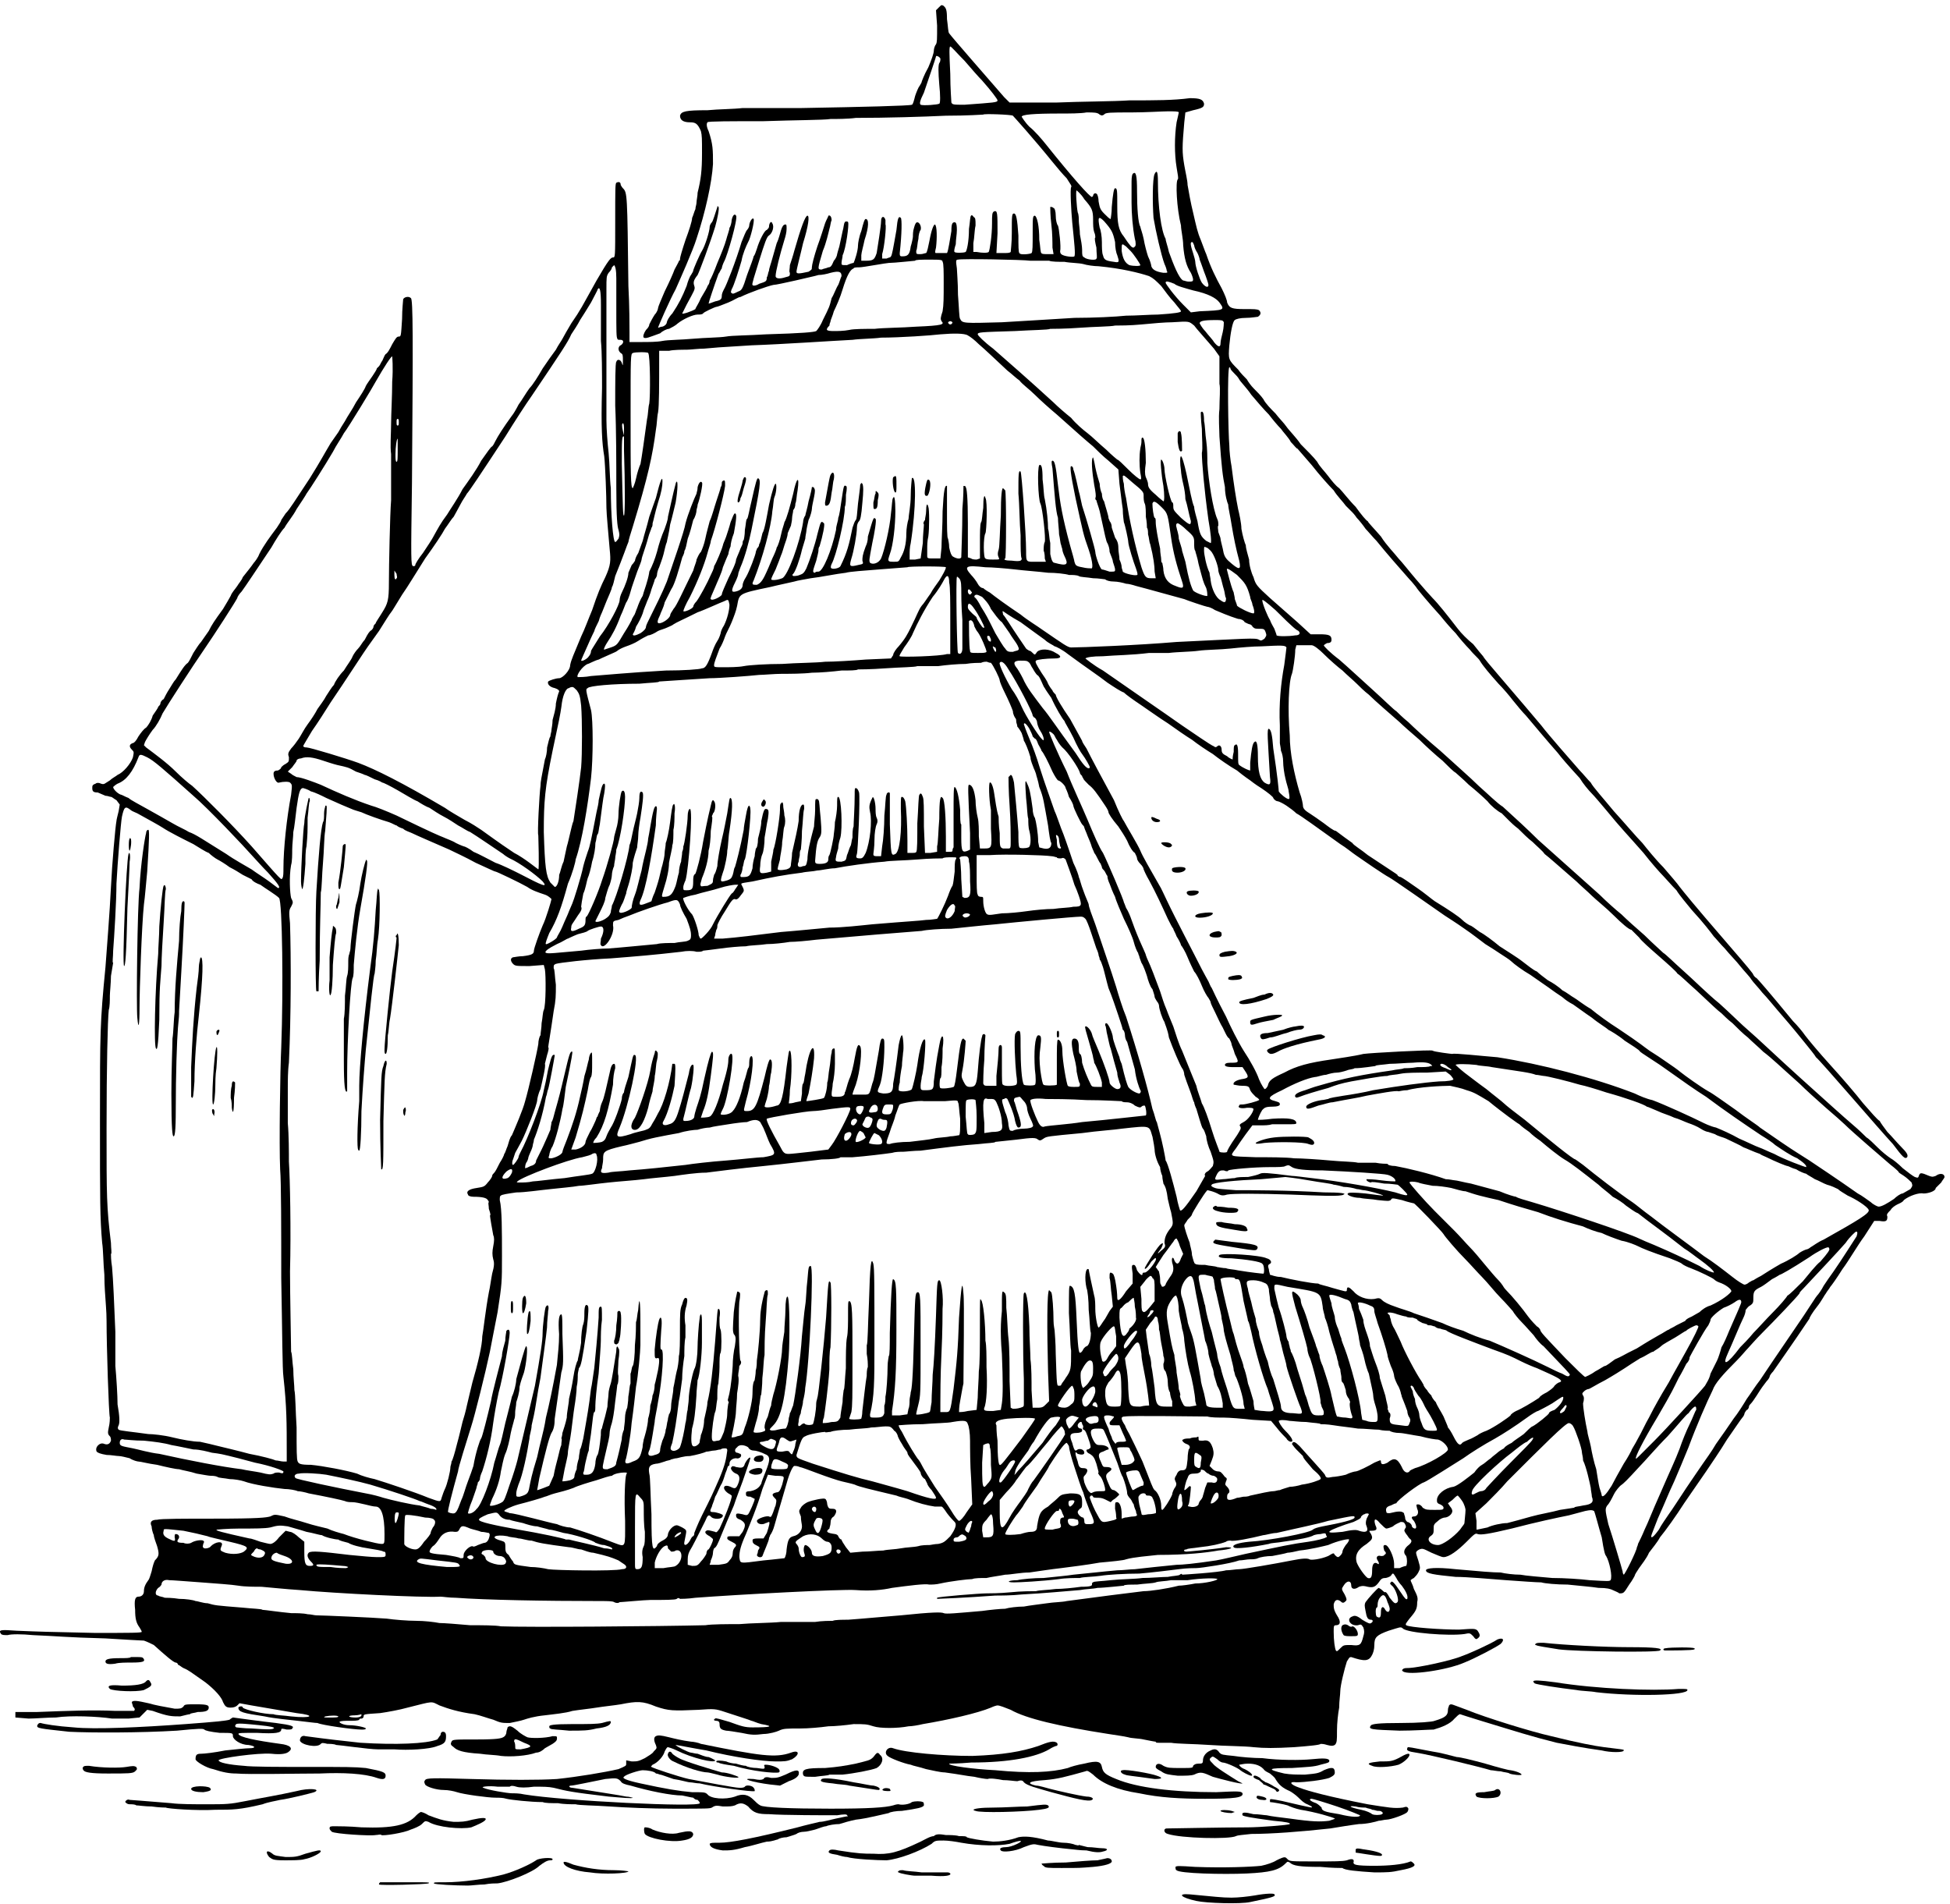 <?xml version="1.0" standalone="no"?>
<!DOCTYPE svg PUBLIC "-//W3C//DTD SVG 20010904//EN"
 "http://www.w3.org/TR/2001/REC-SVG-20010904/DTD/svg10.dtd">
<svg version="1.0" xmlns="http://www.w3.org/2000/svg"
 width="213pt" height="208pt" viewBox="0 0 213 208"
 preserveAspectRatio="xMidYMid meet">
<g transform="translate(0,208) scale(0.12,-0.12)"
fill="#000000" stroke="none">
<path d="M855 1727 l-3 -3 1 -14 c0 -13 0 -15 -1 -17 -1 -1 -2 -4 -2 -6 0 -2
-2 -8 -5 -15 -4 -7 -6 -13 -6 -13 0 -1 -1 -2 -2 -4 -1 -1 -3 -6 -4 -9 -1 -4
-2 -8 -3 -8 -2 -1 -44 -2 -100 -3 -22 0 -46 0 -54 0 -8 -1 -22 -1 -32 -2 -20
0 -24 -1 -25 -5 0 -4 3 -6 9 -6 5 0 7 -1 10 -8 1 -4 1 -7 1 -20 0 -16 -1 -24
-4 -36 0 -3 -1 -7 -1 -9 0 -2 -1 -4 -1 -6 -1 -2 -2 -6 -3 -8 0 -3 -3 -12 -6
-20 -3 -9 -5 -16 -5 -17 0 -1 0 -2 -1 -2 0 -1 -2 -4 -4 -8 -1 -3 -5 -12 -9
-20 -3 -7 -6 -14 -6 -15 0 -1 -1 -4 -3 -6 -2 -3 -4 -7 -5 -9 0 -2 -2 -4 -3 -5
-2 -3 -3 -6 -2 -7 2 -1 4 0 15 4 2 2 6 4 8 4 2 1 6 3 8 5 5 4 14 8 18 8 2 0 4
0 5 1 0 1 11 6 12 6 1 0 6 2 11 4 5 2 9 5 11 5 8 4 25 10 30 11 2 0 11 2 20 4
8 2 18 4 21 5 3 0 8 1 11 2 8 2 10 1 10 -3 -1 -2 -2 -6 -3 -8 -2 -3 -4 -9 -6
-12 -2 -8 -2 -8 -8 -20 -2 -5 -5 -9 -6 -10 -2 -1 -12 -2 -46 -3 -15 -1 -31 -1
-36 -2 -6 -1 -19 -1 -30 -2 -11 -1 -23 -1 -28 -2 -5 -1 -13 -1 -19 -1 l-11 0
0 9 c0 5 0 24 -1 42 -1 84 -1 85 -5 89 -1 1 -2 3 -2 3 0 3 -2 3 -4 2 -1 -1 -1
-6 -1 -35 0 -33 0 -33 -2 -33 -2 0 -4 -2 -15 -21 -14 -25 -14 -26 -23 -39 -3
-5 -7 -12 -8 -14 -1 -2 -4 -6 -6 -10 -3 -4 -8 -11 -12 -17 -4 -7 -9 -15 -12
-18 -3 -4 -7 -11 -10 -15 -2 -4 -5 -9 -6 -10 -8 -11 -13 -19 -15 -23 -1 -2 -2
-4 -3 -5 -1 0 -5 -6 -10 -13 -4 -8 -12 -19 -17 -26 -4 -8 -11 -18 -14 -23 -6
-8 -8 -12 -13 -21 -1 -2 -5 -8 -9 -14 -4 -5 -7 -10 -7 -11 0 -1 -1 -1 -2 -1
-2 1 -2 4 -1 76 1 132 1 167 -1 168 -2 2 -6 1 -7 -1 0 -1 -1 -9 -1 -18 -1 -16
-1 -16 -3 -16 -2 0 -3 -2 -6 -7 -2 -4 -4 -8 -6 -9 -1 -1 -2 -4 -3 -6 -1 -1 -2
-4 -3 -5 -1 -1 -2 -2 -2 -2 0 -1 -2 -4 -4 -7 -2 -3 -5 -7 -6 -9 -1 -3 -5 -9
-9 -15 -3 -6 -8 -13 -10 -17 -2 -3 -5 -8 -6 -10 -2 -3 -5 -7 -7 -10 -6 -10 -9
-16 -19 -32 -14 -21 -18 -28 -22 -32 -2 -3 -4 -6 -4 -6 0 -1 -2 -4 -4 -7 -6
-8 -12 -16 -16 -24 -1 -3 -4 -7 -5 -8 -2 -3 -6 -8 -10 -13 -1 -3 -4 -6 -5 -8
-2 -3 -5 -6 -6 -9 -1 -2 -4 -7 -7 -12 -8 -11 -10 -14 -13 -20 -2 -3 -5 -7 -7
-10 -2 -2 -5 -7 -7 -10 -2 -4 -4 -8 -5 -9 -3 -2 -6 -7 -11 -15 -2 -2 -4 -6 -6
-9 -2 -3 -4 -7 -5 -9 -2 -1 -3 -3 -3 -4 0 -1 -1 -2 -2 -3 0 -1 -3 -5 -5 -8 -1
-4 -4 -9 -6 -11 -2 -1 -5 -5 -7 -8 -2 -4 -4 -6 -5 -6 -3 -1 -4 -3 -1 -6 2 -2
2 -2 1 -7 -2 -6 -9 -14 -14 -16 -1 -1 -5 -3 -7 -5 -5 -3 -5 -4 -8 -3 -2 1 -4
1 -5 0 -3 -1 -3 -2 -3 -4 0 -3 1 -4 5 -4 2 -1 5 -2 7 -3 2 0 4 -1 5 -1 1 0 3
-2 5 -3 l3 -4 -1 -6 c-1 -4 -2 -8 -2 -9 -1 -5 -4 -39 -5 -60 -1 -22 -4 -59 -5
-73 -5 -51 -5 -60 -5 -139 0 -74 0 -89 2 -112 1 -6 1 -19 2 -29 0 -11 1 -21 1
-22 0 -2 1 -11 1 -20 0 -23 2 -85 3 -88 0 -1 0 -5 -1 -9 -1 -5 -1 -6 1 -8 1
-1 1 -3 1 -4 -1 -3 -3 -4 -6 -3 -4 2 -9 -3 -7 -7 1 -1 3 -2 9 -3 4 0 9 -1 11
-1 2 0 6 -1 10 -2 3 -2 7 -3 8 -3 2 0 9 -2 17 -3 8 -2 17 -4 20 -4 3 -1 10 -2
16 -4 6 -1 11 -2 13 -2 1 0 4 0 6 -1 1 -1 6 -1 11 -2 4 0 10 -1 13 -2 8 -3 27
-6 37 -7 4 0 10 -1 12 -2 2 0 7 -1 10 -2 16 -3 30 -6 33 -7 2 -1 5 -1 7 -1 2
0 7 -1 11 -2 4 -1 8 -2 10 -2 5 0 8 -8 8 -25 0 -9 0 -9 -3 -9 -3 0 -24 5 -34
9 -4 1 -11 3 -15 5 -4 1 -13 3 -19 5 -6 2 -15 4 -20 6 -9 2 -9 2 -13 0 -4 -1
-9 -2 -52 -2 -25 0 -48 0 -51 -1 -5 0 -7 -2 -5 -6 0 -2 1 -6 2 -8 0 -2 2 -7 3
-10 2 -7 2 -9 -2 -13 -1 -2 -2 -5 -3 -10 -1 -3 -2 -7 -3 -8 -3 -4 -4 -7 -4
-10 0 -3 -2 -5 -5 -5 -3 0 -4 -3 -3 -12 0 -8 1 -12 4 -16 1 -2 2 -3 2 -4 0 -1
-10 -1 -43 -1 -45 1 -47 1 -71 2 -14 1 -17 1 -14 -3 1 -1 3 -1 6 -1 3 1 13 1
23 0 24 -1 29 -2 66 -3 17 -1 33 -2 35 -2 3 -1 7 -3 9 -4 10 -9 18 -16 20 -16
1 0 2 -1 2 -2 1 0 3 -2 5 -3 5 -2 7 -4 20 -13 9 -7 15 -14 16 -18 2 -4 3 -5 7
-5 3 0 5 1 6 2 l2 2 11 -2 c12 -2 29 -5 41 -7 18 -2 14 -5 -5 -3 -7 1 -14 1
-16 2 -9 0 -26 4 -28 6 0 2 -4 1 -4 0 0 -4 4 -5 24 -8 9 -2 22 -3 30 -4 9 -1
16 -2 18 -2 4 -2 33 -6 40 -6 2 0 4 0 4 1 0 1 -9 3 -15 3 -5 0 -9 2 -9 3 1 1
5 1 9 1 4 0 8 0 9 1 0 1 1 1 2 1 1 0 2 1 2 2 0 2 0 2 15 3 7 1 18 3 25 5 24 6
21 6 29 2 8 -3 17 -6 32 -8 5 -1 13 -4 17 -5 7 -3 8 -3 15 -3 5 1 10 2 13 3 3
1 9 3 19 4 8 1 19 2 25 4 6 1 16 2 22 3 6 1 16 2 22 3 15 3 20 3 32 -2 12 -4
15 -4 39 -3 14 1 15 1 24 -2 12 -4 22 -7 24 -8 1 0 5 -2 9 -3 12 -2 9 -3 -8
-3 -7 0 -10 1 -21 5 -7 2 -13 4 -13 3 -2 -1 -1 -2 1 -2 2 0 3 -1 3 -3 0 -4 1
-5 6 -6 2 0 8 -1 14 -2 9 -2 12 -2 20 -1 5 0 12 2 14 3 4 2 7 2 19 2 8 0 19 1
26 2 6 0 16 1 23 2 10 0 12 0 18 -2 6 -2 22 -2 32 0 3 0 9 1 13 2 24 4 50 10
62 15 2 1 5 2 6 2 2 0 7 -2 12 -4 14 -8 44 -15 89 -22 6 -1 14 -2 18 -3 3 -1
10 -1 14 -2 5 -1 10 -2 11 -2 0 -1 1 -1 3 -1 1 0 6 0 11 0 5 -1 21 -1 35 -2
14 -1 32 -1 40 -2 10 -1 19 -1 37 0 13 1 24 2 24 3 1 0 3 0 6 -1 4 -1 5 -1 7
0 2 2 2 4 2 13 0 7 1 16 2 21 0 6 1 12 1 15 0 5 4 21 6 27 2 3 2 4 4 4 12 -4
16 -4 19 2 1 2 2 5 2 9 0 7 2 9 13 13 10 3 11 4 13 2 4 -4 42 -7 56 -5 5 1 5
1 8 -2 2 -3 3 -3 4 -2 3 2 2 4 0 7 -2 2 -3 2 -17 1 -16 0 -45 2 -48 4 -1 1 0
2 3 6 6 7 7 9 7 15 1 4 0 6 -3 12 -1 4 -3 7 -3 8 0 0 1 1 3 2 1 1 3 3 4 5 2 4
2 4 0 11 -1 3 -2 6 -2 7 0 1 1 2 3 3 3 1 3 1 11 -3 5 -2 9 -4 11 -4 5 0 13 6
21 14 7 7 8 8 10 7 3 -1 10 0 31 5 23 6 42 10 52 12 4 1 11 3 15 4 5 1 6 1 8
0 1 -2 4 -14 7 -24 2 -13 3 -16 4 -17 3 -5 6 -19 4 -22 -1 -1 -2 -1 -19 0 -8
1 -23 2 -34 2 -11 1 -24 2 -29 3 -6 0 -14 1 -18 2 -7 0 -19 1 -41 3 -18 2 -27
1 -27 -1 0 -3 7 -4 27 -6 11 0 32 -2 46 -3 14 -1 28 -2 32 -2 3 -1 14 -2 24
-2 9 -1 22 -2 28 -3 8 0 11 -1 13 -2 2 -1 5 -2 6 -3 4 0 4 0 9 8 3 4 5 8 5 8
0 1 2 4 4 7 2 3 7 9 9 14 3 4 8 10 10 14 5 6 15 20 22 31 4 6 7 10 20 29 4 6
13 19 19 29 7 10 13 19 14 20 1 1 2 3 2 4 0 0 1 2 2 3 1 0 2 2 2 3 0 1 1 2 2
3 1 1 3 4 5 7 5 8 6 9 9 13 2 2 3 4 3 5 0 0 1 2 3 4 2 3 19 27 33 48 0 1 3 6
7 11 4 5 7 11 8 12 1 2 3 4 4 6 1 1 6 8 11 16 6 8 14 22 20 30 l9 14 5 0 c6
-1 7 0 7 4 -1 2 0 3 3 6 1 2 4 4 6 5 2 1 5 2 6 4 5 4 14 7 18 6 4 0 11 2 11 5
1 1 3 3 5 5 1 2 3 4 3 5 0 3 -4 4 -8 1 -3 -1 -3 -1 -6 0 -7 3 -8 3 -9 1 -1 -3
-1 -3 -4 -2 -2 1 -6 4 -11 8 -4 4 -9 8 -11 9 -3 2 -8 6 -12 10 -3 3 -8 8 -10
9 -1 1 -7 7 -13 12 -6 5 -27 24 -47 42 -20 18 -41 38 -47 43 -6 5 -18 17 -27
25 -10 8 -24 22 -32 29 -9 8 -17 16 -19 17 -2 2 -10 9 -17 16 -7 6 -17 15 -21
19 -5 4 -14 12 -20 18 -18 16 -47 42 -56 50 -9 9 -21 20 -32 30 -5 3 -14 12
-22 19 -7 7 -23 21 -35 32 -12 10 -25 22 -29 26 -5 4 -10 9 -11 10 -2 1 -11
10 -21 19 -10 9 -24 22 -31 28 -8 6 -14 12 -14 13 0 0 1 1 3 2 3 0 4 1 4 3 0
4 -2 5 -11 5 l-8 0 -12 11 c-7 6 -18 16 -25 22 -12 11 -13 12 -15 19 -2 4 -4
11 -4 16 -1 4 -3 10 -3 13 -1 2 -3 9 -4 15 0 5 -2 14 -3 18 -2 10 -4 23 -6 39
-1 5 -2 14 -2 19 -1 10 -2 70 0 71 0 0 1 0 1 -1 0 -1 2 -3 3 -4 2 -2 4 -4 5
-6 1 -2 7 -8 11 -14 5 -6 12 -14 16 -18 3 -4 8 -10 11 -13 2 -3 7 -8 9 -12 3
-3 5 -6 6 -6 0 0 6 -7 13 -15 7 -9 16 -19 20 -23 3 -5 9 -11 11 -14 3 -3 6 -6
6 -6 0 0 2 -2 4 -5 2 -2 6 -7 8 -10 2 -2 7 -8 10 -11 8 -10 22 -26 30 -35 3
-3 5 -6 6 -7 1 -2 12 -15 22 -26 4 -5 10 -12 14 -16 3 -4 9 -11 13 -15 3 -4 8
-8 9 -10 3 -5 9 -12 17 -21 4 -4 10 -11 13 -15 4 -5 9 -11 12 -14 5 -6 21 -25
29 -34 3 -4 9 -11 20 -23 3 -5 8 -11 11 -14 2 -2 8 -9 13 -15 13 -16 20 -23
34 -39 7 -9 15 -18 18 -21 2 -2 8 -9 12 -13 3 -5 10 -13 14 -18 11 -12 17 -20
20 -24 2 -2 6 -7 10 -11 4 -5 11 -12 14 -16 4 -5 9 -10 10 -12 2 -3 7 -8 10
-12 4 -4 12 -14 19 -22 7 -8 16 -19 20 -24 4 -5 9 -11 10 -13 4 -3 57 -65 70
-79 9 -12 11 -14 13 -12 1 2 0 4 -6 10 -3 3 -8 9 -12 13 -3 4 -6 8 -7 10 -2 1
-8 8 -15 16 -7 9 -20 24 -30 35 -10 11 -20 23 -23 27 -2 3 -7 9 -11 13 -23 28
-31 37 -33 39 -2 1 -3 3 -3 3 0 1 -5 7 -24 29 -32 37 -39 46 -43 51 -2 3 -9
11 -15 18 -7 7 -15 17 -19 22 -5 5 -16 18 -26 29 -9 11 -19 22 -21 26 -3 3 -7
8 -10 11 -7 8 -29 33 -35 41 -5 6 -22 26 -40 47 -6 7 -12 14 -13 16 -1 1 -5 6
-9 11 -5 4 -11 10 -14 14 -10 13 -18 23 -23 28 -2 2 -9 10 -15 17 -6 7 -13 16
-16 19 -3 4 -11 12 -16 20 -6 7 -12 13 -12 14 -1 0 -6 6 -11 13 -6 6 -12 14
-15 17 -3 2 -7 7 -10 11 -3 4 -8 9 -10 13 -3 4 -10 11 -15 16 -4 6 -11 13 -13
16 -2 3 -7 8 -10 12 -4 4 -9 9 -11 13 -2 3 -6 7 -9 10 -2 2 -5 6 -6 8 -2 2 -6
6 -8 9 -9 9 -9 9 -8 22 1 11 3 22 5 23 1 1 5 2 10 2 5 0 10 1 11 1 3 2 3 4 1
6 -2 1 -4 1 -13 1 -12 0 -14 1 -16 6 0 2 -2 7 -5 13 -5 9 -10 19 -14 31 -1 2
-3 8 -5 13 -3 7 -4 12 -7 25 -2 8 -4 19 -5 25 0 4 -2 12 -3 18 -2 12 -2 16 0
39 l1 9 7 2 c9 2 10 3 10 6 -1 4 -4 5 -13 5 -15 -2 -31 -2 -55 -2 -14 -1 -44
-1 -67 -2 l-42 0 -5 5 c-13 15 -48 55 -50 58 -1 1 -1 6 -2 13 0 9 -1 10 -3 12
-2 1 -2 1 -4 -1z m23 -49 c6 -7 13 -15 16 -18 8 -9 14 -17 14 -18 0 -2 -3 -2
-30 -4 -10 0 -11 0 -12 2 0 1 -1 13 -1 26 -1 20 -1 25 0 25 1 0 6 -6 13 -13z
m-22 2 c0 -1 0 -3 -1 -4 -1 -2 -1 -8 0 -20 1 -9 1 -17 0 -17 -1 -1 -15 -2 -17
-1 -1 1 -1 3 3 11 3 9 11 32 11 33 0 1 3 0 4 -2z m217 -49 c0 0 -1 -5 -2 -9
-2 -13 -2 -29 0 -41 1 -7 2 -10 1 -11 -2 -2 -1 -26 3 -42 0 -4 2 -12 2 -18 1
-12 3 -19 7 -25 1 -2 2 -5 2 -6 0 -2 -1 -2 -4 -2 -2 0 -4 1 -5 1 -4 2 -9 15
-13 26 -1 5 -3 10 -3 12 -4 7 -7 29 -7 52 0 9 -1 11 -3 7 -2 -4 -2 -27 -1 -40
2 -12 7 -34 10 -42 1 -2 2 -5 2 -6 1 -2 1 -2 -3 -2 -7 1 -10 3 -11 6 0 1 -1 5
-3 9 -1 3 -3 10 -4 16 -1 5 -3 10 -3 11 -2 3 -3 17 -3 32 0 15 -1 19 -4 16 -1
-2 -1 -5 -1 -10 0 -4 0 -12 0 -16 0 -10 1 -23 3 -33 1 -3 1 -7 0 -7 -1 -2 -3
-1 -5 2 -1 1 -3 4 -5 7 -5 6 -6 12 -6 28 0 14 0 16 -2 16 -1 0 -2 -5 -3 -17 0
-6 -1 -10 -1 -11 -1 0 -3 2 -6 5 -4 4 -4 6 -5 11 0 3 -1 7 -2 7 -1 1 -3 0 -3
-2 0 0 -1 -1 -1 -1 -2 0 -18 18 -42 48 -4 5 -10 12 -15 16 -4 4 -7 9 -7 9 0 2
10 3 35 3 8 0 19 0 24 1 7 0 10 0 12 -2 2 -1 2 -1 4 0 1 2 6 2 25 2 13 0 28 1
33 1 6 0 10 0 10 -1z m-151 -3 c1 -1 19 -21 36 -42 4 -5 10 -12 13 -15 3 -5 5
-7 4 -8 -1 -2 0 -21 1 -32 2 -20 3 -29 2 -31 -1 -1 -10 0 -12 2 -1 1 -1 2 -1
3 1 3 -1 21 -2 23 -1 1 -2 5 -2 9 0 4 -1 7 -2 7 -1 1 -2 1 -3 1 0 -1 0 -8 1
-16 1 -8 1 -17 1 -21 l1 -6 -5 0 c-3 0 -6 0 -6 1 -1 0 -1 6 -2 12 0 13 -2 21
-4 22 -2 0 -2 -2 -2 -16 0 -11 0 -17 -1 -18 -1 -1 -11 -2 -11 0 -1 0 -1 7 -1
16 -1 15 -2 20 -4 20 -2 0 -2 -2 -2 -18 0 -9 -1 -16 -1 -17 -1 -1 -3 -1 -7 -1
l-6 0 1 18 c0 18 0 21 -3 20 -2 -1 -2 -3 -2 -11 0 -11 -2 -24 -3 -26 -1 -1 -6
-1 -11 0 l-3 0 0 8 c1 5 1 12 2 16 0 6 0 7 -2 8 0 1 -2 2 -2 1 -1 0 -1 -6 -2
-12 0 -12 -2 -20 -3 -21 -2 -1 -10 -1 -10 0 -1 0 0 4 1 7 0 4 1 9 1 13 0 6 -1
7 -2 7 -2 0 -3 -1 -3 -8 -1 -6 -3 -19 -4 -20 -1 0 -8 0 -10 0 -1 0 -1 1 0 5 1
8 1 20 -1 21 -1 0 -3 -4 -5 -15 -1 -5 -2 -10 -3 -11 -1 0 -3 -1 -5 -1 -4 0 -4
0 -4 3 1 2 1 7 2 11 0 3 1 7 2 8 1 3 -1 7 -3 7 -1 0 -2 -1 -3 -5 -1 -3 -1 -6
-1 -8 0 -1 -1 -6 -2 -9 -1 -8 -3 -9 -8 -9 -2 0 -2 1 -2 3 2 18 2 31 1 32 -2 2
-3 0 -4 -11 -3 -17 -4 -23 -5 -24 0 -1 -2 -1 -4 -2 l-4 0 0 4 c2 6 4 26 3 27
0 1 0 3 0 4 -1 4 -4 4 -4 -1 0 -4 -3 -23 -4 -29 -2 -6 -3 -7 -10 -7 l-4 0 0 5
c0 2 2 9 3 14 4 12 4 19 1 19 -1 0 -2 -3 -4 -11 -2 -5 -3 -11 -3 -13 0 -5 -3
-14 -4 -16 -1 0 -4 -1 -6 -2 -5 0 -5 0 -5 2 0 2 1 5 1 7 3 6 6 28 5 30 0 1 -3
1 -3 0 -1 -1 -1 -5 -2 -8 -1 -4 -2 -10 -3 -14 -1 -3 -2 -7 -2 -7 0 -1 -1 -4
-3 -6 -2 -5 -3 -6 -5 -6 -2 -1 -4 -1 -6 -2 -4 0 -4 0 1 17 3 7 5 16 6 20 1 3
1 6 2 8 0 2 -1 5 -3 4 0 -1 -2 -4 -3 -7 -1 -3 -4 -13 -7 -21 -3 -9 -5 -17 -5
-19 0 -2 0 -2 -3 -4 -9 -2 -11 -2 -11 0 0 2 4 17 6 26 5 16 6 25 4 25 -2 0 -6
-11 -12 -32 -1 -4 -3 -10 -4 -13 0 -3 -1 -6 0 -7 0 -3 0 -3 -4 -4 -6 -2 -9 -1
-9 1 0 4 4 20 8 33 1 3 2 7 2 10 0 3 0 4 -1 4 -2 0 -3 -2 -4 -5 -1 -3 -2 -8
-4 -12 -1 -4 -3 -10 -4 -14 -1 -4 -3 -9 -3 -11 -1 -2 -1 -5 -2 -6 0 -4 -1 -4
-7 -6 -3 -2 -6 -2 -6 -1 -1 0 2 9 6 22 5 16 7 22 9 23 3 2 5 8 3 11 -1 3 -3 0
-3 -3 0 -1 -1 -2 -2 -3 -2 0 -7 -10 -9 -17 -1 -3 -2 -6 -3 -7 0 -1 -3 -9 -6
-17 -4 -13 -5 -14 -8 -15 -2 -1 -4 -2 -5 -2 -2 1 -2 1 -1 4 2 3 7 19 9 26 1 6
4 13 6 17 2 3 6 19 5 21 -1 2 -4 -3 -4 -6 0 -1 -1 -3 -2 -4 -1 -1 -3 -6 -5
-11 -5 -17 -14 -40 -16 -43 -1 -2 -2 -4 -2 -6 0 -3 -1 -4 -6 -5 -3 -1 -5 -2
-6 -2 0 1 5 16 9 27 1 1 2 4 3 5 0 1 1 4 2 6 3 5 13 40 11 42 -1 2 -3 1 -4 -4
0 -2 -1 -6 -2 -7 0 -2 -2 -7 -3 -11 -1 -4 -5 -14 -8 -21 -3 -8 -6 -15 -7 -16
0 -2 -1 -4 -2 -5 0 -1 -3 -6 -6 -11 -2 -5 -5 -9 -5 -10 -3 -2 -12 -5 -12 -4 0
0 2 4 4 8 7 13 8 14 7 17 -1 3 -1 5 3 10 2 4 11 28 16 44 2 7 4 17 3 18 -1 1
-1 1 -1 0 -2 -6 -4 -13 -5 -14 -1 -1 -2 -3 -2 -4 0 -4 -4 -17 -7 -22 -2 -3 -8
-17 -8 -18 0 -1 -1 -2 -2 -4 -1 -1 -3 -6 -4 -10 -4 -10 -7 -16 -13 -25 -3 -3
-5 -7 -5 -8 0 -1 -1 -3 -4 -4 -2 0 -3 -1 -4 -1 0 1 11 26 16 35 4 9 16 36 19
46 8 24 14 51 15 68 0 13 0 18 -4 30 -2 4 -2 7 -1 8 0 1 22 1 51 1 28 1 55 1
61 2 5 0 16 0 23 1 28 0 61 1 82 2 20 0 33 1 34 1 0 1 26 0 27 -1z m65 -76 c7
-8 8 -10 8 -19 0 -4 0 -8 1 -11 1 -2 1 -4 1 -5 -1 0 0 -5 1 -9 0 -5 1 -10 0
-10 0 -2 -9 -1 -11 1 -2 1 -2 2 -2 7 0 3 -1 9 -2 14 0 4 -1 10 -1 12 0 2 0 6
-1 8 -1 5 -2 20 -1 20 0 0 4 -3 7 -8z m18 -20 c7 -8 8 -10 10 -19 0 -5 1 -10
2 -12 2 -6 2 -7 -3 -6 -8 1 -9 2 -10 6 -1 2 -1 8 -1 12 0 5 -1 11 -2 13 -2 10
-1 11 4 6z m82 -22 c0 -1 1 -4 3 -7 1 -2 2 -5 2 -6 0 0 2 -5 4 -11 2 -5 4 -11
4 -12 0 -3 -3 -2 -6 2 -2 3 -6 15 -6 19 0 1 -1 5 -2 8 -2 6 -3 10 -1 10 1 0 1
-1 2 -3z m-62 -1 c1 -1 3 -3 4 -4 3 -3 9 -12 9 -13 0 -1 -6 -1 -10 0 -4 2 -6
6 -7 13 0 7 0 7 4 4z m-87 -13 c3 0 7 0 9 0 2 0 6 0 8 0 2 -1 9 -1 14 -1 5 -1
13 -1 17 -2 3 -1 10 -2 14 -2 21 -2 37 -6 46 -9 4 -2 6 -4 11 -9 3 -4 8 -11
12 -15 3 -4 6 -7 6 -8 0 -1 -5 -2 -21 -3 -7 0 -20 -1 -29 -1 -9 -1 -30 -2 -47
-2 -18 -1 -47 -3 -66 -4 -35 -1 -36 -1 -38 3 -1 1 -1 10 -2 22 0 11 -1 22 -1
24 -1 7 -1 8 1 8 3 1 59 0 66 -1z m-80 -1 c1 -1 1 -10 1 -19 0 -14 0 -20 -1
-26 -2 -6 -2 -7 -1 -9 3 -3 1 -4 -23 -5 -13 -1 -30 -1 -38 -2 -9 0 -19 0 -23
-1 -5 -1 -11 -1 -14 -1 -7 0 -8 1 -4 5 0 2 1 3 1 4 0 1 2 5 3 9 2 4 6 13 8 20
4 13 7 18 10 19 0 1 3 1 5 1 2 0 8 1 14 2 6 1 12 2 13 2 5 0 23 2 24 2 0 1 6
1 13 1 10 0 12 0 12 -2z m-297 -15 c0 -6 0 -19 0 -27 0 -21 0 -27 1 -28 0 -1
1 -1 3 -1 3 0 3 -3 0 -5 -1 0 -2 -2 -2 -3 0 -2 1 -3 2 -4 2 -1 2 -2 2 -7 0 -5
0 -5 -1 -2 -1 3 -4 4 -5 1 -1 -1 -1 -19 -1 -40 1 -21 1 -54 1 -74 0 -29 1 -36
2 -39 1 -4 1 -5 0 -8 -1 -1 -2 -3 -3 -3 -2 0 -4 25 -4 49 -1 8 -1 22 -2 32 -1
9 -2 22 -2 30 0 7 0 25 0 39 0 13 0 34 0 46 0 12 0 27 0 34 0 11 0 12 2 15 2
2 3 4 3 5 1 1 2 2 2 2 1 -1 2 -4 2 -12z m508 -5 c2 -2 10 -4 17 -6 14 -3 21
-7 24 -11 5 -7 5 -7 -18 -8 l-8 -1 -7 7 c-8 8 -16 19 -16 20 0 2 3 1 8 -1z
m-522 -19 c0 -8 0 -23 0 -33 1 -10 1 -30 1 -43 -1 -36 0 -50 2 -62 1 -9 2 -37
2 -47 0 -5 2 -26 3 -38 1 -10 1 -14 -4 -25 -4 -8 -7 -15 -12 -30 -3 -7 -7 -18
-10 -24 -7 -17 -9 -21 -10 -26 0 -5 -7 -12 -10 -12 -3 0 -9 -2 -10 -3 -1 -2 1
-5 6 -6 3 -1 4 -2 4 -3 -1 -2 -2 -6 -3 -11 0 -5 -2 -11 -3 -15 0 -4 -1 -8 -1
-9 0 -2 -1 -4 -1 -6 -1 -1 -2 -6 -3 -10 0 -4 -1 -9 -2 -11 -3 -16 -4 -20 -4
-24 -1 -7 -3 -44 -2 -45 0 -1 1 -31 0 -31 0 0 -4 3 -8 6 -4 3 -10 7 -14 9 -6
4 -12 8 -30 21 -3 2 -9 6 -15 9 -5 3 -14 8 -18 11 -39 23 -63 35 -79 41 -11 4
-44 14 -47 14 -1 0 -2 0 -3 1 0 1 4 7 8 14 5 7 12 18 17 26 11 16 33 50 34 51
0 0 5 7 10 14 5 8 10 16 11 17 1 1 5 8 10 16 5 7 14 22 21 33 8 11 16 23 18
27 3 4 6 9 8 11 1 2 4 7 6 11 2 4 5 8 6 10 2 2 12 17 35 52 8 13 19 30 24 37
27 40 33 49 36 56 2 3 6 9 8 13 2 3 7 11 10 16 3 6 6 11 6 12 2 3 3 -1 3 -14z
m567 -16 c0 0 0 -5 -1 -9 -1 -4 -2 -8 -2 -10 0 -4 -2 -4 -6 1 -1 2 -5 6 -8 10
-3 3 -5 7 -5 7 0 2 3 3 14 3 6 0 7 0 8 -2z m-247 0 c0 -1 -1 -2 -2 -2 -1 0 -2
1 -2 2 0 0 1 1 2 1 1 0 2 -1 2 -1z m220 -3 c3 -4 6 -7 18 -21 l5 -7 0 -9 c0
-5 0 -12 0 -16 1 -4 0 -14 0 -23 -1 -8 0 -19 0 -25 2 -29 3 -36 5 -46 0 -7 2
-14 3 -16 0 -3 2 -11 3 -18 2 -12 4 -22 7 -33 2 -9 0 -9 -10 0 -3 3 -4 5 -5
11 -1 4 -2 8 -2 9 0 1 -1 3 -2 6 0 2 -1 5 0 6 0 2 0 4 -1 6 -4 9 -8 35 -9 51
0 4 0 13 -1 20 -1 6 -1 14 -2 18 0 7 -1 10 -3 8 0 0 0 -6 1 -15 0 -8 1 -18 0
-22 0 -8 2 -32 6 -61 2 -11 3 -21 2 -21 0 0 -2 1 -4 2 -5 4 -6 6 -8 18 -1 4
-3 10 -3 13 -2 4 -4 16 -7 30 -2 9 -4 16 -5 16 -1 0 -1 -7 0 -13 0 -2 1 -8 2
-12 1 -4 2 -10 2 -14 2 -6 3 -13 5 -20 0 -4 -1 -4 -9 3 -6 6 -7 7 -7 10 0 2 0
4 -1 4 -2 2 -7 25 -7 30 0 4 -2 9 -3 9 -1 0 0 -13 2 -24 1 -8 1 -14 0 -14 0 0
-4 3 -7 6 -6 5 -7 7 -7 10 0 1 -1 4 -2 6 -1 3 -1 6 0 13 0 12 -1 23 -3 23 -1
0 -1 -1 -1 -4 0 -2 -1 -5 -1 -6 -1 -6 -1 -15 0 -22 1 -5 1 -6 0 -6 -1 0 -6 4
-11 9 -5 5 -9 9 -10 9 0 0 -5 4 -10 9 -6 5 -13 12 -17 15 -4 3 -11 9 -15 14
-5 4 -12 10 -16 14 -10 9 -15 14 -55 49 -8 6 -14 12 -14 13 0 2 2 2 34 3 16 1
30 1 32 2 1 0 14 0 27 1 13 1 28 1 32 2 3 0 14 0 24 1 10 1 22 2 28 2 16 1 15
1 20 -3z m-206 -9 c2 -1 6 -4 10 -8 7 -6 12 -11 26 -24 4 -3 8 -7 11 -9 2 -3
9 -8 14 -13 5 -5 14 -13 20 -18 20 -18 27 -24 33 -29 3 -3 9 -9 14 -13 l9 -8
1 -13 c1 -7 2 -17 3 -23 0 -6 1 -11 1 -12 1 -2 4 -16 4 -18 0 -3 5 -19 7 -24
1 -3 2 -6 1 -6 -1 -1 -11 1 -13 3 0 1 -1 3 -1 4 0 2 -1 5 -2 7 0 3 -1 7 -1 10
0 5 -1 7 -3 10 -1 3 -2 6 -3 9 0 3 -1 5 -2 6 0 1 -1 2 -1 3 0 2 -3 11 -4 15
-1 1 -2 4 -2 7 -1 2 -2 6 -2 9 -1 3 -3 10 -4 15 -1 6 -2 9 -2 9 -2 -1 -1 -13
1 -25 1 -5 2 -11 1 -12 0 0 0 -2 1 -2 0 -1 2 -6 3 -10 5 -23 6 -28 7 -29 1 -2
2 -5 2 -8 1 -3 3 -7 3 -9 1 -3 2 -6 2 -7 0 -2 0 -2 -5 -2 -3 1 -6 2 -7 2 -2 1
-6 13 -6 16 0 2 -8 30 -12 42 -1 4 -2 10 -3 13 -1 4 -3 15 -5 20 0 2 -1 3 -2
3 -1 0 -1 -5 4 -29 7 -32 7 -33 12 -47 4 -12 4 -18 2 -17 -1 0 -4 0 -8 1 -6 1
-6 2 -7 5 0 1 -2 8 -4 15 -7 26 -9 38 -11 55 -2 18 -3 22 -5 22 -1 0 -1 -2 0
-7 2 -25 3 -39 5 -45 0 -4 1 -11 1 -15 1 -4 1 -8 2 -10 0 -1 1 -3 1 -4 0 -1 1
-4 2 -6 4 -8 2 -9 -9 -6 -2 0 -3 3 -4 8 0 1 0 5 0 10 -1 4 -1 10 -2 13 0 6 -1
17 -3 27 -1 3 -1 11 -2 18 0 11 -1 14 -3 13 -2 -3 -1 -31 1 -35 2 -4 5 -32 4
-35 -1 -2 -1 -5 -1 -8 1 -2 1 -6 1 -7 l1 -3 -8 0 c-10 0 -10 -1 -10 10 0 15
-4 71 -5 72 -2 2 -2 -3 -2 -20 1 -10 1 -27 2 -38 0 -11 0 -20 1 -21 0 -2 -1
-3 -9 -2 -6 0 -8 1 -6 2 1 1 1 59 0 62 -1 1 -2 2 -2 2 -1 0 -2 -6 -2 -25 -1
-14 -1 -28 -2 -31 -1 -3 -1 -5 0 -7 1 -2 1 -2 -5 -2 -3 0 -6 0 -7 1 -2 0 -2
20 0 23 1 2 2 29 0 32 -1 4 -2 1 -2 -9 -1 -6 -1 -12 -2 -13 -1 -2 -1 -10 -1
-18 l0 -15 -3 -1 c-1 0 -4 0 -5 1 l-3 1 0 31 c0 24 -1 32 -2 33 0 1 -1 1 -2 1
0 -1 0 -10 -1 -21 0 -20 -1 -41 -1 -44 -1 -2 -5 -1 -8 1 -1 1 -2 3 -3 8 0 4
-1 7 -1 8 -1 0 -1 11 -1 24 0 13 0 23 0 24 -2 1 -3 -4 -4 -23 0 -13 -1 -27 -1
-33 l-1 -10 -6 0 c-5 0 -6 0 -6 2 0 1 0 4 0 7 0 2 0 7 1 11 1 7 1 25 0 27 -1
4 -2 2 -2 -4 0 -3 -1 -6 -1 -8 -1 -1 -2 -3 -1 -4 0 -2 -1 -10 -1 -17 l-2 -14
-5 -1 -5 0 0 4 c0 3 0 7 1 11 5 32 5 63 1 59 0 -1 -1 -8 -1 -16 0 -9 -2 -18
-2 -21 -1 -3 -2 -9 -2 -13 0 -10 -2 -17 -5 -22 -2 -4 -2 -4 -6 -4 -3 0 -5 0
-5 1 -1 0 0 3 1 6 3 8 5 26 5 39 0 11 -1 15 -2 12 -1 0 -1 -7 -2 -14 -1 -13
-6 -34 -9 -41 -2 -4 -7 -6 -10 -4 -1 2 -1 2 2 18 2 9 4 21 3 22 -2 2 -2 1 -7
-16 0 -4 -1 -7 -2 -9 -3 -8 -3 -10 -3 -13 1 -3 1 -3 -4 -4 -8 -2 -8 -1 -6 6 2
6 5 22 5 28 0 3 1 5 2 6 1 1 2 4 3 17 1 10 1 15 0 17 -1 1 -1 1 -2 -1 0 -2 -1
-9 -2 -17 -1 -10 -1 -14 -2 -15 -1 -1 -2 -4 -3 -7 -3 -15 -5 -23 -11 -35 -1
-2 -7 -3 -8 -2 -1 0 -1 2 0 4 4 7 12 40 12 52 1 2 1 7 1 11 1 5 1 8 0 8 -2 1
-2 0 -4 -13 -1 -7 -2 -14 -3 -16 0 -3 -2 -7 -2 -11 -4 -19 -12 -38 -16 -38 -1
0 -3 0 -3 -1 -3 0 -2 2 1 11 1 4 2 8 2 9 0 1 0 3 1 4 3 10 5 20 4 21 -3 3 -3
1 -6 -10 -2 -9 -7 -24 -10 -31 -2 -4 -3 -5 -6 -6 -2 -1 -5 -1 -6 -1 -1 1 -1 1
0 2 2 2 6 13 8 22 1 3 2 7 3 10 0 2 1 6 1 7 0 1 1 6 2 10 2 4 3 9 3 10 0 2 1
6 2 11 1 5 1 7 0 8 0 1 -1 1 -2 1 0 -1 -1 -6 -3 -13 -1 -6 -3 -12 -3 -13 -1
-1 -2 -4 -2 -6 -3 -19 -14 -49 -19 -51 -5 -2 -10 -2 -10 -1 0 1 2 5 4 9 2 5 4
10 5 13 1 2 2 6 3 9 1 3 3 8 3 11 1 2 2 5 3 7 0 1 1 4 1 7 0 2 1 5 1 7 1 1 2
3 2 6 1 2 1 7 2 12 2 14 -1 12 -4 -3 -3 -12 -6 -23 -8 -26 0 -1 -2 -6 -3 -11
-1 -5 -3 -11 -4 -12 0 -1 -2 -6 -4 -10 -2 -5 -5 -12 -7 -16 -3 -6 -5 -7 -7 -8
-4 0 -5 0 -3 4 8 20 16 49 17 63 1 5 1 11 2 13 2 5 2 12 1 12 -1 0 -3 -6 -6
-19 -2 -11 -4 -23 -6 -26 -1 -4 -2 -9 -3 -10 0 -2 -1 -3 -2 -4 0 -1 -1 -2 -1
-3 0 -2 -6 -18 -9 -23 -2 -3 -3 -6 -3 -7 0 -3 -2 -5 -6 -6 -4 -1 -5 0 -1 8 2
4 3 7 3 8 0 1 1 3 2 6 4 9 8 24 10 34 8 39 9 46 6 47 -1 0 -2 -3 -6 -21 -2 -8
-3 -15 -4 -16 -1 0 -1 -5 -2 -10 0 -5 -1 -9 -1 -9 -1 -1 -1 -2 -1 -3 0 -1 -1
-3 -2 -5 -1 -3 -3 -7 -4 -10 0 -3 -4 -11 -7 -17 -3 -7 -6 -13 -6 -15 -1 -2 -9
-6 -10 -4 -1 0 1 4 4 11 2 5 6 13 7 18 2 5 4 10 5 12 0 1 1 5 2 7 0 2 1 7 3
12 2 11 3 18 1 18 -1 0 -2 -3 -4 -8 -1 -4 -3 -10 -4 -13 -1 -3 -3 -7 -3 -8 -1
-4 -6 -16 -8 -19 0 -2 -2 -6 -3 -8 -3 -7 -10 -20 -13 -24 -2 -2 -3 -4 -3 -5
-1 -2 -8 -5 -9 -4 0 1 2 6 6 13 7 14 13 29 16 40 1 4 3 9 3 11 4 11 12 42 13
50 0 4 0 5 -1 5 -1 0 -2 -1 -2 -2 0 -1 0 -3 -1 -4 0 -1 -2 -7 -4 -13 -2 -6 -4
-14 -6 -18 -1 -4 -3 -11 -4 -16 -1 -5 -3 -10 -4 -12 -2 -2 -3 -5 -4 -7 0 -2
-2 -6 -3 -10 -9 -18 -15 -32 -18 -35 -1 -2 -3 -4 -3 -6 -1 -3 -7 -7 -10 -7 -2
0 -2 2 1 8 0 1 3 6 4 11 2 4 5 10 6 12 3 4 7 18 10 29 1 2 2 4 2 6 1 1 2 6 3
11 2 5 4 13 5 17 2 3 3 7 3 9 0 1 1 3 1 5 2 5 5 19 4 20 -1 2 -3 0 -4 -4 0 -3
-1 -5 -1 -6 -2 -4 -8 -19 -10 -27 -1 -7 -12 -38 -17 -53 -4 -10 -11 -24 -15
-32 -2 -4 -4 -8 -4 -9 0 -2 -2 -4 -5 -6 -4 -2 -7 -3 -7 -1 0 0 2 3 3 7 2 3 5
9 6 12 1 4 3 8 4 11 1 2 3 7 4 11 1 3 3 8 3 9 1 1 2 3 2 4 0 2 1 5 2 7 1 3 3
8 4 12 1 4 2 9 3 11 0 1 2 8 3 16 2 7 4 16 5 20 2 12 2 19 1 19 0 0 -1 -1 -1
-2 -2 -7 -6 -26 -7 -30 0 -3 -2 -8 -3 -11 -3 -7 -5 -13 -7 -21 -2 -7 -4 -12
-7 -18 0 -1 -1 -6 -2 -9 -1 -4 -3 -9 -4 -13 -2 -3 -4 -8 -5 -11 -1 -2 -2 -6
-3 -7 -1 -2 -2 -3 -2 -4 0 0 -3 -6 -7 -12 -6 -10 -6 -11 -12 -13 -3 -1 -6 -2
-6 -2 -1 0 1 4 3 7 4 6 8 13 12 24 2 4 4 10 5 12 1 1 3 6 4 10 1 4 4 12 6 18
2 5 4 10 4 11 0 1 1 4 2 7 1 3 3 9 4 13 1 4 3 8 3 9 1 1 1 3 1 4 1 3 2 9 5 19
3 9 4 15 4 19 0 6 -2 1 -6 -15 -1 -3 -4 -11 -6 -17 -3 -12 -4 -14 -6 -22 -1
-3 -3 -8 -4 -11 -2 -3 -3 -6 -3 -7 0 0 -1 -2 -3 -4 -1 -2 -2 -5 -3 -7 0 -4 -3
-12 -6 -18 -1 -2 -2 -5 -2 -7 0 -4 -10 -23 -18 -33 -3 -5 -7 -11 -8 -13 0 -2
-1 -4 -2 -5 -1 -2 -6 -5 -7 -4 0 1 3 7 6 14 3 7 6 13 6 13 0 1 2 5 4 9 1 4 3
8 3 8 0 0 2 5 4 10 2 5 5 11 5 13 1 1 2 6 3 10 7 17 11 29 12 31 0 1 2 8 4 14
14 46 18 65 21 88 1 5 1 12 2 16 1 6 1 25 1 49 l0 7 9 0 c4 1 12 1 16 1 3 0
11 1 16 1 11 1 10 1 43 3 29 1 72 4 92 5 7 1 19 1 26 2 17 0 46 2 54 3 12 1
22 1 25 -1z m-291 -16 c2 -2 2 -40 1 -46 -1 -3 -1 -10 -2 -14 -2 -15 -5 -36
-6 -41 -1 -2 -3 -8 -4 -13 -1 -5 -3 -9 -3 -9 -2 0 -2 13 -2 66 0 55 0 56 2 57
2 1 14 1 14 0z m-233 -26 c0 -13 -1 -30 -1 -38 0 -9 -1 -21 0 -28 0 -24 0 -30
0 -42 -1 -12 -2 -60 -2 -75 0 -16 -1 -19 -6 -27 -3 -5 -6 -9 -6 -10 -1 -1 -2
-2 -2 -3 0 -1 -1 -3 -3 -4 -2 -2 -4 -6 -5 -8 -2 -2 -4 -6 -6 -8 -2 -2 -4 -5
-5 -7 -1 -3 -5 -8 -8 -13 -4 -4 -8 -10 -9 -13 -2 -2 -5 -7 -7 -10 -2 -4 -6 -9
-8 -12 -2 -4 -6 -10 -9 -14 -3 -4 -6 -10 -8 -13 -2 -3 -5 -7 -7 -9 -3 -4 -3
-5 -2 -8 0 -4 0 -4 -3 -6 -2 -1 -3 -2 -4 -3 0 -1 -1 -2 -3 -3 -3 0 -4 -1 -4
-3 0 -4 3 -9 5 -8 4 1 9 1 10 0 2 -2 2 -2 1 -11 -4 -21 -7 -49 -7 -67 0 -4 0
-8 -1 -9 -1 -2 0 -3 -28 29 -18 20 -43 45 -54 55 -3 2 -10 8 -15 13 -8 8 -19
16 -27 22 l-2 2 1 3 c1 2 4 7 7 11 3 3 7 10 9 15 4 7 28 44 37 57 11 16 29 44
31 48 0 1 2 4 4 6 3 4 15 22 27 40 4 7 9 15 12 18 2 4 8 11 11 17 4 6 8 12 9
14 3 4 17 26 24 38 3 6 8 13 10 17 4 5 27 43 29 47 8 14 14 23 15 23 0 0 1
-10 0 -23z m6 -37 c0 -2 0 -3 -1 -3 -1 0 -1 1 -1 3 0 2 0 3 1 3 1 0 1 -1 1 -3z
m205 -7 l0 -5 -1 4 c-1 4 -1 7 0 7 1 0 1 -3 1 -6z m0 -19 c1 -30 1 -58 0 -59
-1 0 -1 4 -2 47 0 22 0 26 2 25 0 0 0 -6 0 -13z m-206 1 c0 -7 0 -11 -1 -11
-1 0 -1 3 -1 7 0 6 1 14 2 14 0 0 0 -5 0 -10z m669 -30 c10 -8 10 -9 10 -12 0
-2 0 -5 1 -7 1 -2 1 -8 1 -12 1 -5 1 -9 1 -10 1 -1 1 -4 1 -6 1 -3 1 -7 2 -9
3 -12 4 -20 4 -25 l1 -6 -4 0 c-5 0 -6 1 -9 10 -6 20 -11 43 -14 63 -1 4 -2
10 -2 13 -1 3 -1 6 -1 7 1 1 1 1 9 -6z m27 -23 c5 -5 5 -6 8 -27 2 -14 5 -25
10 -40 2 -6 1 -7 -6 -4 -6 2 -10 6 -11 14 0 3 -1 6 -1 7 -1 0 -1 2 -1 3 0 2
-1 6 -1 10 -2 9 -4 20 -4 24 0 2 0 4 -1 4 -1 1 -2 9 -2 13 1 3 3 2 9 -4z m22
-20 c7 -6 7 -7 7 -12 0 -3 0 -6 1 -7 0 -1 2 -6 3 -12 4 -15 4 -16 7 -22 1 -3
1 -6 1 -7 -1 -1 -12 3 -13 5 -2 4 -4 10 -7 26 -1 3 -2 7 -3 10 0 2 -2 7 -3 11
0 4 -2 9 -2 10 -1 3 0 4 1 4 1 0 5 -3 8 -6z m22 -19 c3 -3 7 -14 7 -18 0 -1 1
-4 2 -6 1 -3 2 -8 3 -11 1 -3 1 -7 2 -8 0 -4 -1 -5 -5 -2 -4 2 -8 10 -9 18 0
2 -1 5 -1 7 -3 6 -5 17 -5 20 0 4 0 4 2 3 1 0 3 -2 4 -3z m-178 -17 c8 -1 22
-2 30 -3 7 0 16 -1 19 -2 3 0 7 0 9 -1 1 -1 7 -1 13 -2 5 0 10 -1 11 -1 1 -1
4 -2 8 -2 3 0 8 -1 11 -2 2 0 6 -1 9 -2 8 -2 40 -11 44 -12 2 -1 20 -7 21 -7
1 0 4 -1 7 -3 14 -6 18 -7 21 -8 2 0 5 -1 6 -3 2 -1 4 -2 5 -2 0 0 2 -1 2 -2
2 -2 3 -2 6 -2 4 0 5 0 6 -3 1 -3 1 -3 -1 -6 -3 -2 -3 -2 -5 -1 -3 2 -11 1
-75 -2 -35 -3 -87 -5 -96 -5 -3 0 -7 3 -26 16 -4 3 -14 9 -20 14 -12 8 -23 16
-28 20 -2 1 -5 3 -6 4 -2 0 -4 2 -5 4 -1 2 -4 6 -6 8 -7 8 -5 9 13 7 6 0 18
-1 27 -2z m-63 2 c0 -2 -3 -7 -6 -12 -2 -3 -6 -8 -8 -12 -3 -4 -6 -9 -8 -11
-3 -4 -4 -8 -10 -20 -3 -6 -5 -10 -11 -17 -2 -2 -5 -6 -5 -8 l-2 -3 -23 -1
c-12 -1 -29 -2 -37 -2 -8 -1 -26 -1 -39 -2 -14 0 -30 -1 -35 -2 -5 -1 -14 -1
-18 -1 -9 0 -9 0 -9 2 0 2 2 7 5 15 2 3 4 8 5 11 1 3 4 8 6 13 2 5 4 10 5 15
2 11 1 11 30 17 8 2 18 4 22 5 3 1 10 2 15 3 9 1 23 4 32 5 3 1 17 2 30 3 14
1 25 2 26 2 0 1 35 1 35 0z m265 -7 c7 -7 9 -9 12 -20 0 -2 2 -5 2 -7 2 -5 2
-8 1 -8 -3 0 -13 5 -15 7 0 1 -1 3 -2 6 0 2 -1 5 -1 6 -1 2 -3 8 -6 20 -1 3 1
2 9 -4z m-765 -3 c-1 -2 -2 -1 -2 3 l0 4 2 -3 c0 -2 1 -3 0 -4z m503 -4 c1 -3
1 -19 1 -35 l0 -30 -3 0 c-6 -2 -42 -3 -43 -2 -1 0 1 3 4 8 3 4 7 10 8 13 4 9
10 21 18 33 5 6 9 13 10 15 3 6 5 5 5 -2z m11 -5 c0 -4 0 -17 1 -29 0 -12 0
-23 0 -26 0 -4 -2 -6 -4 -4 -1 1 -2 68 -1 69 0 1 1 0 2 -1 1 -1 2 -3 2 -9z m9
-3 c1 -1 1 -1 0 -2 -1 -2 -3 0 -3 2 0 2 1 3 3 0z m10 -5 c2 -2 6 -6 8 -11 3
-4 7 -10 10 -12 2 -3 5 -7 7 -10 1 -2 4 -6 6 -9 2 -3 3 -6 2 -6 0 -1 -3 -1 -5
-2 -4 0 -5 0 -7 3 -2 2 -6 9 -9 14 -8 16 -8 16 -13 24 -2 4 -4 7 -5 8 -2 1 -1
3 1 3 1 0 3 -1 5 -2z m-230 -7 c0 -5 -2 -13 -5 -19 -2 -3 -3 -6 -3 -7 0 0 -1
-4 -3 -7 -2 -3 -4 -8 -5 -11 -4 -11 -6 -14 -9 -14 -2 -1 -17 -2 -33 -2 -35 -2
-54 -4 -68 -5 -5 -1 -11 -1 -12 -1 -2 1 4 10 9 12 1 0 6 3 10 4 4 2 9 4 11 5
2 1 5 2 6 3 1 1 5 3 8 4 3 1 8 3 11 5 3 2 7 4 9 5 2 0 6 2 9 4 2 1 6 2 8 3 2
1 5 2 6 3 3 2 8 4 22 11 6 2 21 9 24 10 4 2 4 2 5 -3z m497 -5 c17 -17 19 -18
21 -19 2 -2 1 -4 -3 -4 -6 -1 -16 -1 -17 0 0 1 -1 3 -2 6 -1 2 -3 5 -4 8 -2 3
-7 15 -7 18 0 1 3 -1 12 -9z m-274 1 c3 -4 9 -15 9 -17 0 0 0 0 -1 0 -1 0 -6
8 -6 9 0 1 -2 2 -4 4 -3 3 -4 4 -4 6 0 4 2 4 6 -2z m42 -12 c8 -6 18 -13 22
-16 3 -3 8 -5 9 -6 1 0 7 -3 12 -7 19 -14 27 -19 36 -26 6 -4 12 -8 15 -9 2
-2 9 -7 15 -11 6 -4 17 -12 25 -17 7 -5 17 -12 22 -15 5 -4 14 -10 19 -13 5
-4 15 -11 22 -15 6 -5 12 -9 12 -9 0 0 5 -4 10 -7 6 -4 11 -8 11 -9 1 -2 3 -3
4 -3 1 0 5 -2 8 -4 3 -2 7 -5 9 -7 4 -2 19 -13 40 -28 5 -3 11 -8 14 -10 3 -2
10 -7 16 -11 6 -4 12 -8 14 -9 4 -2 38 -26 51 -35 3 -2 11 -7 18 -12 6 -4 15
-11 19 -14 5 -3 11 -7 14 -9 3 -2 8 -5 10 -7 2 -2 10 -8 17 -12 7 -5 16 -11
20 -14 4 -3 9 -6 10 -7 1 -1 5 -4 9 -6 3 -2 11 -8 17 -12 6 -5 13 -9 15 -11 2
-1 9 -5 15 -10 6 -4 13 -8 14 -10 1 -1 9 -6 18 -12 24 -17 31 -22 42 -29 16
-12 35 -25 50 -35 5 -3 11 -7 13 -9 6 -4 13 -9 20 -12 6 -4 9 -7 8 -8 -1 0
-20 7 -29 12 -5 2 -11 5 -14 6 -3 1 -11 5 -18 8 -7 4 -16 8 -21 10 -5 1 -11 4
-13 5 -8 4 -34 16 -45 20 -5 1 -12 4 -16 6 -36 14 -86 27 -125 33 -13 1 -40 4
-41 3 -1 0 -17 2 -18 3 0 1 -56 -2 -63 -3 -8 -2 -23 -4 -29 -5 -21 -3 -32 -6
-43 -12 -11 -5 -14 -7 -15 -12 -1 -2 -2 -3 -3 -3 0 0 -3 4 -5 9 -2 6 -8 17
-14 26 -5 8 -12 22 -16 31 -9 17 -12 24 -13 26 -1 1 -2 4 -3 6 -1 2 -4 7 -6
11 -7 14 -24 46 -32 63 -2 4 -5 11 -7 14 -8 14 -15 26 -17 31 -2 5 -13 23 -15
27 -1 1 -5 9 -9 19 -12 22 -21 39 -25 47 -2 3 -4 6 -4 7 0 0 -5 9 -11 20 -7
10 -13 20 -13 22 -1 1 -3 3 -3 4 -1 1 -3 4 -4 6 -1 3 -4 7 -6 10 -5 8 -6 10
-5 11 1 1 9 2 17 2 6 0 7 2 1 5 -6 4 -14 4 -17 1 -2 -3 -2 -3 -4 -1 -1 1 -2 2
-3 2 0 0 -2 1 -3 2 -2 3 -11 16 -16 24 -2 3 -4 6 -5 7 0 2 -1 3 0 3 0 0 7 -5
16 -10z m-42 -4 c1 -2 2 -4 3 -5 3 -4 8 -16 8 -18 -1 -1 -3 -1 -8 -1 -6 0 -7
0 -7 2 -1 3 -1 25 -1 27 2 2 4 0 5 -5z m15 -12 c0 -2 0 -2 -2 -1 -2 3 -2 6 1
4 0 -1 1 -2 1 -3z m303 -13 c5 -5 13 -12 17 -15 4 -4 10 -9 13 -12 2 -2 7 -7
11 -10 6 -6 20 -18 28 -25 3 -3 11 -10 18 -16 6 -6 16 -15 21 -19 5 -5 10 -10
12 -11 1 -1 7 -6 12 -11 5 -4 13 -11 17 -15 3 -4 9 -9 13 -11 3 -3 6 -6 7 -7
1 -1 4 -4 8 -7 4 -4 9 -9 13 -12 4 -4 9 -8 11 -11 4 -3 14 -12 29 -25 4 -4 10
-9 14 -13 3 -3 13 -11 20 -18 7 -7 14 -13 16 -13 1 -1 4 -4 7 -7 2 -3 10 -10
18 -17 8 -7 16 -14 17 -16 2 -1 9 -8 17 -15 15 -14 19 -18 23 -21 1 -1 6 -6
10 -9 4 -4 10 -10 14 -13 4 -4 10 -9 14 -13 8 -6 15 -13 33 -29 5 -5 16 -15
24 -22 7 -6 15 -13 17 -15 7 -7 35 -31 42 -37 4 -3 7 -6 7 -6 0 -1 2 -2 5 -4
3 -2 6 -5 7 -6 1 -3 1 -3 -1 -6 -2 -1 -5 -3 -7 -4 -2 0 -6 -3 -8 -5 -6 -4 -11
-7 -14 -7 -1 0 -5 2 -7 4 -3 2 -8 6 -12 8 -17 12 -38 26 -44 30 -3 2 -8 5 -11
7 -5 3 -24 16 -34 23 -2 2 -13 9 -22 16 -10 7 -21 15 -25 17 -7 4 -21 14 -26
18 -1 1 -8 6 -14 10 -7 5 -14 9 -15 10 -3 2 -6 5 -27 19 -8 5 -19 13 -25 18
-7 4 -13 9 -15 10 -2 1 -7 5 -11 7 -3 3 -9 7 -13 9 -4 3 -8 6 -10 8 -3 1 -9 6
-13 9 -5 4 -15 10 -21 14 -6 5 -14 11 -18 13 -4 3 -8 6 -9 6 -2 1 -5 3 -7 5
-3 3 -12 9 -25 17 -3 2 -10 8 -16 12 -7 5 -13 9 -15 10 -1 0 -3 1 -3 2 -1 1
-3 2 -27 18 -6 5 -13 9 -14 11 -3 2 -11 8 -15 11 -2 0 -7 4 -11 7 -4 3 -10 7
-13 9 -5 3 -6 5 -6 7 0 1 -1 7 -3 12 -5 17 -9 36 -9 52 -2 23 -1 49 2 56 1 3
3 16 3 22 l1 4 6 0 c4 0 7 0 8 0 2 0 7 -4 11 -8z m-34 6 c0 -1 -1 -8 -2 -16
-3 -16 -5 -36 -4 -55 0 -7 0 -14 0 -16 0 -1 1 -5 1 -7 1 -2 2 -6 2 -10 0 -4 1
-11 2 -15 1 -5 3 -10 3 -12 1 -5 1 -7 0 -7 -2 0 -8 5 -9 7 0 1 -1 13 -5 39 -1
13 -2 17 -4 18 -2 0 -1 -9 1 -44 1 -7 0 -8 -5 -5 -4 3 -6 10 -6 24 0 10 -1 15
-3 13 -2 -1 -3 -8 -4 -19 0 -3 0 -7 0 -7 -1 0 -6 2 -10 5 -1 1 -1 2 -1 10 0 8
-1 10 -3 8 -1 0 -1 -3 -1 -6 -1 -4 -1 -6 -1 -7 0 0 -3 1 -5 3 -4 2 -5 3 -5 6
0 3 -2 5 -4 3 -1 -1 -2 -1 -3 0 -3 1 -20 13 -29 19 -17 12 -52 36 -72 50 -9 5
-16 11 -16 11 1 1 6 2 16 2 12 1 26 1 42 3 2 0 10 0 18 0 8 1 20 1 27 2 7 1
20 1 29 2 9 1 21 2 28 2 19 1 22 1 23 -1z m-265 0 c1 -2 1 -4 0 -4 -1 1 -3 5
-2 5 0 0 1 -1 2 -1z m31 -14 c1 -1 2 -4 3 -5 1 -2 3 -5 4 -6 2 -1 3 -4 4 -6 1
-2 2 -5 3 -6 1 -2 4 -6 6 -9 4 -9 10 -19 12 -21 0 -1 4 -7 8 -15 3 -7 7 -14 8
-15 3 -4 7 -11 7 -12 0 -1 -1 -1 -1 -1 -2 0 -5 3 -12 14 -17 23 -24 34 -30 41
-9 12 -14 18 -18 27 -2 4 -5 9 -6 10 -3 4 -2 6 4 6 5 0 6 0 8 -2z m-35 0 c2
-2 8 -14 8 -16 0 -1 2 -6 5 -12 3 -6 6 -13 7 -16 0 -3 2 -6 2 -6 1 -1 1 -2 1
-3 0 -2 1 -3 1 -5 1 -1 3 -4 4 -6 1 -3 2 -6 2 -7 1 -1 4 -8 6 -15 0 -3 2 -7 3
-10 1 -2 2 -5 2 -5 0 -1 2 -6 3 -12 4 -10 4 -13 8 -35 1 -8 2 -15 3 -16 0 -4
-2 -6 -7 -5 l-4 1 -1 5 c0 8 -2 19 -3 22 -1 1 -2 5 -2 8 -2 15 -3 19 -5 23 -2
5 -2 2 -1 -13 1 -8 1 -16 2 -19 0 -3 0 -8 1 -11 2 -8 1 -15 -1 -15 -2 -1 -8
-1 -8 0 -1 1 -1 7 -1 14 -1 14 -3 35 -4 45 -1 5 -2 7 -3 7 0 0 -1 -1 -2 -2 0
0 0 -13 1 -26 1 -14 1 -28 1 -32 0 -6 0 -7 -2 -7 -2 0 -4 0 -5 0 -3 1 -3 2 -3
14 -1 7 -1 14 -1 15 -2 6 -3 15 -4 21 -1 7 -3 11 -4 10 -1 0 -1 -14 1 -25 0
-1 0 -9 0 -17 1 -17 1 -18 -6 -18 l-4 0 -1 11 c0 6 0 13 -1 17 -1 4 -2 11 -2
16 -1 9 -3 14 -6 14 -1 0 -1 -5 1 -44 l0 -15 -2 -1 c-5 -2 -6 -1 -6 12 0 6 0
11 0 12 -1 0 -1 6 -1 13 -1 12 -3 20 -5 21 -1 0 -1 -7 -1 -26 0 -15 0 -28 0
-29 -1 -1 -1 -3 -1 -3 0 -1 -1 -1 -3 -1 l-3 0 0 14 c0 16 -1 34 -3 35 -2 3 -3
-1 -3 -19 -1 -11 -1 -22 -2 -25 l0 -5 -6 -1 -5 0 -1 24 c0 17 0 25 -1 27 -1 3
-2 4 -3 2 -1 0 -1 -12 -2 -26 0 -14 0 -26 -1 -26 0 -1 -2 -1 -4 -1 l-4 0 0 11
c0 13 -1 31 -2 36 -1 3 -2 4 -3 4 -1 0 -1 -1 -1 -11 1 -20 -1 -39 -5 -41 -4
-2 -4 -1 -5 27 0 15 0 28 0 28 0 2 -3 1 -3 -1 -1 -1 -1 -10 -2 -19 0 -10 -1
-23 -2 -28 l-1 -9 -4 0 c-3 0 -3 1 -3 2 0 1 1 6 1 13 0 6 1 12 2 14 1 2 1 4 0
6 -1 2 -1 6 -1 8 0 6 -2 13 -3 10 -3 -6 -3 -8 -2 -13 2 -8 0 -27 -4 -37 -2 -4
-3 -5 -5 -5 -4 0 -4 1 -3 4 1 3 3 51 2 56 -1 3 -2 4 -3 4 -1 0 -1 -1 -1 -6 0
-12 -1 -25 -1 -29 -1 -2 -1 -7 -1 -10 -1 -3 -1 -7 -2 -8 -1 -2 -2 -6 -3 -8 -1
-5 -1 -5 -5 -6 -5 0 -6 0 -5 4 0 1 1 5 2 8 0 3 1 7 2 10 2 8 1 37 -2 37 -1 0
-1 -2 -1 -8 0 -4 -1 -11 -2 -15 0 -5 -1 -10 -1 -11 0 -3 -3 -17 -4 -19 -1 -1
-1 -3 -1 -4 0 -3 -3 -4 -8 -4 -4 0 -4 1 -4 3 1 14 2 18 4 21 2 3 2 5 1 18 -1
8 -1 16 -2 16 0 1 -1 1 -2 1 -1 0 -1 -2 -1 -10 0 -5 -1 -12 -1 -15 -4 -15 -6
-24 -6 -30 -1 -5 -1 -6 -4 -6 -4 -2 -6 0 -4 4 0 2 1 5 1 6 0 2 0 4 1 5 0 1 1
8 1 17 1 9 1 17 2 20 0 3 0 4 -1 4 -2 0 -4 -5 -4 -15 -1 -7 -3 -16 -6 -29 0
-4 -1 -9 -1 -10 0 -3 -1 -4 -4 -5 -5 -1 -9 -1 -8 1 0 1 1 4 2 8 0 3 2 10 2 16
1 5 1 12 2 14 1 3 1 7 0 10 0 3 -1 7 -1 8 0 4 -1 5 -2 3 -1 0 -1 -3 -1 -6 0
-6 -4 -32 -6 -36 0 -2 -1 -6 -2 -11 l0 -9 -4 -1 c-6 -1 -7 -1 -6 6 0 4 1 9 2
11 1 2 2 9 2 15 1 5 2 13 3 17 1 7 1 9 -2 9 -1 0 -2 -1 -4 -11 0 -5 -2 -12 -3
-16 0 -5 -1 -9 -2 -9 0 -1 -1 -4 -1 -7 -1 -3 -2 -8 -2 -11 -2 -7 -3 -8 -9 -8
-2 0 -2 0 -2 2 1 1 2 5 2 7 1 2 1 6 2 7 2 5 6 41 5 46 0 2 -1 3 -1 3 -1 0 -2
-3 -3 -9 -1 -5 -2 -11 -2 -13 -3 -16 -7 -31 -8 -34 -1 -1 -1 -4 -2 -7 -1 -3
-2 -4 -5 -5 -7 -2 -7 -2 -3 10 1 4 3 12 3 17 1 5 1 13 2 18 3 20 3 29 1 30 -1
0 -1 -1 -3 -14 -1 -5 -3 -16 -5 -24 -2 -9 -4 -20 -4 -24 -1 -4 -2 -7 -3 -8 0
-1 -1 -3 -1 -5 0 -3 -1 -3 -5 -5 -4 0 -6 -1 -6 0 -1 1 0 3 1 7 3 7 6 17 6 25
1 3 2 11 2 18 1 7 2 13 1 13 0 1 1 2 1 3 2 1 3 9 1 11 -1 2 -2 1 -3 -4 -3 -12
-6 -28 -7 -33 -2 -13 -6 -27 -7 -29 -2 -1 -2 -4 -2 -7 0 -7 -1 -8 -6 -8 -3 0
-3 0 -3 3 0 1 1 4 2 6 3 10 7 66 4 65 -1 0 -2 -3 -2 -6 0 -7 -3 -27 -4 -28 0
-1 0 -3 -1 -5 0 -3 -1 -7 -1 -9 -1 -2 -2 -7 -2 -10 -1 -3 -2 -9 -3 -12 -3 -8
-5 -10 -11 -10 -2 0 -2 0 1 10 2 6 4 15 4 21 1 6 3 13 3 16 1 2 1 9 1 14 1 4
1 11 1 15 1 6 0 10 -1 8 -1 0 -2 -8 -3 -16 -1 -8 -3 -17 -4 -19 0 -3 -1 -7 -1
-9 0 -3 -1 -7 -2 -11 -1 -3 -2 -8 -3 -12 -1 -4 -3 -10 -4 -13 -2 -4 -3 -8 -3
-8 0 0 -2 -1 -5 -2 -5 -2 -7 -2 -5 3 5 10 10 39 14 68 0 7 1 14 1 15 0 4 -2 3
-3 -1 -2 -7 -4 -22 -5 -26 0 -2 -1 -7 -2 -11 -1 -4 -3 -12 -4 -18 -2 -7 -4
-17 -6 -22 -2 -5 -3 -10 -3 -12 -1 -2 -10 -6 -11 -4 -1 0 0 3 2 7 2 3 3 8 4
10 0 2 2 7 3 11 1 4 3 12 3 17 1 5 3 11 4 14 0 2 1 7 1 11 0 3 1 11 2 16 2 13
3 21 2 23 -2 2 -3 0 -3 -5 0 -3 -1 -9 -2 -14 -1 -5 -3 -12 -4 -17 -1 -5 -2
-10 -3 -12 -1 -11 -12 -48 -16 -55 0 -2 -1 -4 -1 -6 -1 -3 -2 -4 -5 -6 -3 -2
-9 -4 -9 -2 0 0 2 4 4 8 2 4 5 10 5 13 1 3 2 8 4 12 1 3 2 7 2 9 0 2 1 6 2 8
0 2 1 6 1 7 0 2 1 5 1 8 4 10 8 38 8 48 0 4 -1 7 -3 5 -1 -1 -3 -14 -3 -21 0
-4 -1 -10 -2 -13 -1 -4 -2 -7 -2 -8 0 -3 -6 -25 -11 -39 -3 -10 -12 -31 -14
-33 -1 0 -1 -2 -1 -3 0 -5 -1 -6 -6 -8 -6 -3 -8 -3 -7 1 0 3 1 3 6 11 3 4 4 6
3 8 0 1 1 7 2 12 2 4 3 11 4 14 1 2 3 9 4 15 2 6 3 13 3 17 1 3 1 7 2 8 1 1 1
5 2 9 2 15 3 24 4 28 1 6 1 9 0 9 -2 0 -3 -6 -5 -15 0 -2 -1 -7 -2 -11 -5 -26
-6 -31 -8 -36 -1 -3 -3 -9 -4 -13 -2 -10 -9 -32 -10 -34 -1 -2 -2 -5 -3 -7 -1
-3 -4 -9 -6 -14 -2 -5 -5 -9 -5 -10 -1 -2 -10 -7 -10 -6 -1 0 1 5 3 10 7 12
11 23 17 45 4 9 7 20 7 22 6 17 11 49 14 74 2 18 2 53 0 62 -5 19 -5 19 -3 20
1 2 23 4 47 4 10 1 18 1 18 2 1 0 29 2 46 3 9 0 36 2 45 3 4 0 14 1 21 1 7 0
19 0 27 1 7 0 19 1 27 2 7 0 14 0 15 1 1 0 12 0 25 1 14 1 27 1 29 2 3 0 11 0
19 0 7 1 18 2 25 2 6 1 12 1 14 1 2 1 4 1 5 1 1 0 2 -1 4 -1z m16 -6 c8 -12
22 -39 22 -42 0 0 1 -2 2 -2 1 -1 2 -3 2 -4 0 -1 1 -5 3 -8 2 -3 3 -6 3 -7 0
-2 0 -2 -2 0 -3 3 -14 20 -18 29 -2 5 -6 12 -9 16 -6 10 -12 23 -11 24 1 2 4
1 8 -6z m-393 -19 c2 -3 3 -4 4 -14 1 -13 1 -44 0 -56 -1 -10 -6 -43 -7 -49
-1 -2 -2 -7 -3 -11 -1 -4 -2 -9 -3 -12 -1 -4 -2 -10 -3 -14 -2 -4 -3 -10 -4
-12 0 -6 -2 -11 -4 -11 0 0 -2 2 -4 4 -4 6 -5 14 -6 46 0 28 1 40 8 74 6 28 7
33 8 40 1 10 4 17 7 17 1 1 3 1 3 1 1 0 2 -1 4 -3z m412 -35 c1 -2 3 -6 3 -7
1 -1 2 -2 2 -2 1 0 2 -2 3 -5 1 -2 3 -5 3 -6 2 -2 6 -10 10 -19 2 -4 4 -7 5
-8 2 0 7 -5 7 -7 0 0 2 -4 3 -8 2 -3 4 -7 4 -8 0 -2 7 -16 8 -17 1 -1 2 -2 2
-3 0 0 1 -3 2 -5 1 -3 3 -7 4 -10 1 -4 3 -7 3 -8 1 -1 2 -3 3 -5 1 -2 2 -4 3
-5 0 -1 1 -2 1 -3 0 -1 1 -2 2 -3 1 -1 2 -4 3 -5 0 -2 1 -5 2 -7 1 -3 3 -8 5
-12 1 -4 5 -13 8 -20 4 -8 8 -17 9 -21 1 -4 3 -9 4 -10 0 -1 1 -3 1 -3 0 -1 1
-3 2 -6 2 -3 4 -9 5 -12 1 -4 3 -10 5 -12 1 -3 2 -6 2 -7 0 -1 1 -2 2 -4 1 -1
2 -3 2 -4 0 -3 3 -12 5 -15 0 -1 3 -7 4 -14 4 -11 10 -25 12 -28 1 -1 2 -4 2
-6 1 -3 3 -9 5 -14 2 -5 3 -10 4 -11 0 -1 1 -4 2 -6 1 -3 2 -7 3 -10 1 -3 2
-7 3 -8 1 -1 2 -4 3 -7 0 -3 2 -10 4 -14 3 -9 3 -9 2 -13 -1 -1 -3 -4 -5 -5
-2 -1 -3 -3 -2 -4 0 0 -4 -7 -8 -14 -11 -16 -14 -19 -15 -17 0 0 -2 6 -3 12
-3 12 -8 31 -10 33 0 1 -1 6 -2 11 -2 10 -5 20 -6 24 -1 1 -2 7 -4 12 -4 18
-13 50 -24 84 -3 7 -7 20 -9 27 -5 16 -12 36 -19 57 -3 8 -6 16 -6 18 0 1 -3
7 -5 13 -2 5 -3 10 -4 12 0 1 -2 7 -5 13 -2 6 -6 18 -9 26 -3 7 -6 17 -8 21
-3 9 -9 25 -14 41 -2 7 -6 18 -9 25 -3 7 -5 13 -5 13 0 2 2 1 5 -4z m22 -5 c1
-1 2 -4 3 -5 1 -2 3 -5 5 -7 5 -4 15 -19 16 -23 0 -1 1 -2 2 -3 0 -1 1 -2 1
-2 0 -1 2 -3 5 -6 4 -3 7 -7 15 -19 2 -3 3 -5 3 -6 0 -1 3 -6 9 -13 2 -3 6 -9
8 -13 2 -5 5 -10 7 -11 1 -2 2 -4 2 -5 0 -1 1 -3 3 -5 2 -2 3 -4 3 -5 0 0 2
-5 5 -10 6 -11 12 -24 17 -35 2 -4 4 -8 5 -9 0 -1 2 -4 3 -7 2 -3 4 -7 4 -8 1
-1 4 -6 6 -11 2 -5 5 -11 6 -13 2 -2 5 -8 7 -13 2 -5 5 -10 6 -11 1 -2 2 -3 2
-4 0 -1 2 -5 4 -9 2 -4 5 -11 7 -14 2 -4 4 -9 6 -10 1 -2 2 -4 2 -5 0 -1 2 -5
3 -9 4 -8 4 -8 -4 -8 -4 0 -5 -1 -5 -2 0 -1 1 -2 8 -2 l8 0 2 -3 c4 -6 4 -7
-3 -8 -5 -1 -8 -3 -7 -5 1 0 4 -1 8 -1 6 0 6 -1 7 -4 1 -2 3 -4 5 -6 2 -1 4
-3 3 -3 -1 -1 -12 -4 -15 -4 -2 0 -3 0 -3 -1 -2 -2 2 -3 7 -2 4 0 5 0 6 -1 0
-3 -5 -10 -9 -12 -4 -2 -4 -3 -3 -4 1 -2 0 -3 -3 -8 -7 -10 -9 -14 -9 -15 0
-1 -6 -1 -7 0 0 1 -4 10 -7 20 -3 10 -7 21 -9 24 -1 4 -4 11 -5 16 -4 10 -5
12 -13 32 -3 6 -6 16 -8 22 -2 5 -5 12 -6 15 -3 7 -4 11 -6 17 -4 11 -9 24
-11 28 -1 2 -2 5 -2 5 0 1 -3 7 -6 14 -3 7 -6 15 -7 18 -1 3 -3 8 -5 11 -1 3
-2 5 -2 5 0 2 -15 37 -19 45 -3 4 -9 18 -14 30 -5 12 -14 31 -19 44 -9 18 -16
35 -16 36 0 1 2 0 4 -2z m-825 -21 c6 -3 14 -10 42 -35 13 -11 47 -47 54 -55
2 -2 8 -9 14 -15 9 -10 12 -14 9 -14 0 0 -4 3 -8 6 -4 3 -12 8 -16 11 -5 3
-16 9 -23 14 -21 13 -28 18 -34 20 -3 2 -10 5 -15 8 -5 3 -16 9 -23 13 -7 4
-15 8 -17 10 -3 1 -6 3 -7 3 -3 1 -7 5 -7 7 0 0 2 2 4 3 8 3 14 11 19 24 1 3
2 3 8 0z m160 -3 c3 -1 9 -3 13 -4 9 -2 10 -2 17 -6 3 -1 6 -2 8 -3 1 0 5 -2
9 -4 4 -1 7 -3 7 -3 1 0 7 -3 14 -7 7 -4 15 -9 18 -10 3 -2 8 -5 11 -6 3 -2 9
-6 13 -8 4 -2 10 -6 13 -8 4 -2 8 -5 11 -6 5 -3 27 -18 30 -20 1 -1 4 -3 6 -4
9 -4 24 -15 30 -21 5 -6 0 -4 -21 7 -6 3 -16 8 -22 10 -6 3 -15 8 -20 10 -4 3
-8 5 -9 5 0 0 -3 1 -7 3 -3 2 -9 4 -11 5 -5 2 -10 4 -43 20 -9 4 -19 8 -23 9
-15 5 -31 12 -46 19 -5 2 -18 7 -22 7 -2 1 -4 2 -5 3 l-3 2 4 4 c2 3 4 5 4 6
0 1 2 2 4 2 5 2 11 1 20 -2z m-11 -28 c4 -1 10 -4 14 -6 11 -5 18 -8 23 -10 2
-1 6 -2 9 -3 4 -2 18 -7 25 -9 3 -1 6 -3 7 -3 1 -1 3 -2 6 -3 2 -2 6 -3 8 -4
4 -2 18 -8 34 -15 4 -2 15 -7 24 -12 9 -4 17 -8 18 -8 1 0 22 -10 29 -14 4 -3
10 -5 16 -7 3 -1 5 -3 6 -4 0 -1 -5 -18 -8 -24 -3 -7 -8 -21 -8 -23 0 -3 -2
-4 -10 -5 -4 0 -8 -1 -9 -1 -3 -1 -2 -4 0 -6 2 -2 3 -2 15 -2 l13 1 1 -4 c1
-5 1 -33 -1 -37 -1 -2 -1 -7 -2 -12 0 -4 -1 -9 -1 -11 -1 -1 -2 -5 -2 -8 -1
-7 -9 -42 -12 -52 -2 -8 -9 -24 -12 -31 -2 -2 -3 -7 -4 -10 -1 -2 -2 -6 -3 -7
0 -1 -2 -5 -4 -8 -2 -4 -4 -8 -5 -9 -1 -1 -2 -2 -2 -3 0 -1 -2 -4 -4 -6 -3 -4
-4 -4 -10 -5 -7 -1 -10 -3 -8 -6 0 -1 2 -2 5 -2 8 0 12 -1 13 -3 1 -1 1 -2 1
-2 -1 0 0 -3 0 -6 1 -3 2 -6 1 -6 0 -1 2 -13 3 -18 1 -2 1 -5 0 -10 -1 -5 -1
-8 0 -12 1 -3 1 -6 -1 -13 -1 -5 -2 -13 -3 -17 -3 -16 -5 -35 -6 -40 0 -8 -4
-25 -9 -42 -2 -8 -4 -17 -5 -21 -1 -5 -3 -12 -4 -15 -1 -4 -3 -13 -5 -20 -2
-8 -4 -15 -5 -16 0 -2 -1 -4 -1 -5 0 -4 -3 -16 -5 -20 -1 -2 -2 -5 -3 -8 -1
-4 -1 -4 -12 0 -12 5 -39 14 -49 17 -5 1 -12 3 -16 5 -10 3 -31 7 -42 8 -10 0
-11 1 -12 3 -1 2 -1 10 -1 31 -1 15 -1 30 -2 34 0 4 -1 12 -1 19 -1 7 -1 14
-2 16 0 6 -1 52 -1 73 1 37 0 85 -1 100 0 8 0 24 -1 35 0 11 0 25 0 32 0 6 0
16 1 23 2 43 2 96 1 127 -1 10 -1 12 1 15 2 4 2 4 0 8 -1 4 -2 19 0 30 1 3 1
10 1 14 0 5 1 12 1 16 1 4 2 14 3 22 2 14 3 18 6 18 0 0 4 -1 7 -3z m-164 -17
c1 -1 4 -2 6 -3 9 -5 20 -11 23 -13 6 -4 18 -10 28 -15 5 -3 11 -7 14 -8 2 -2
6 -5 8 -6 2 -1 7 -4 11 -7 4 -2 9 -5 12 -7 2 -1 6 -3 8 -4 1 -2 5 -4 8 -5 4
-3 14 -9 17 -12 3 -3 4 -84 2 -136 -1 -20 -2 -89 -1 -111 1 -11 1 -56 1 -99 1
-52 1 -83 2 -90 3 -27 3 -42 3 -69 l0 -8 -3 0 c-2 0 -5 1 -7 1 -2 1 -13 4 -24
6 -11 3 -24 6 -28 7 -4 1 -12 3 -17 4 -6 0 -17 2 -25 4 -8 2 -18 3 -22 3 -14
2 -26 3 -27 4 -1 1 -1 2 0 4 1 2 1 8 -1 19 0 8 -1 24 -2 35 0 11 0 25 0 31 -1
25 -2 48 -3 59 -1 6 -1 11 -1 12 1 0 0 5 0 10 -4 33 -4 42 -4 104 0 56 1 99 2
108 1 3 1 9 1 13 0 3 1 12 1 18 1 6 2 12 2 12 -1 0 0 5 0 11 1 13 3 45 3 61 1
19 4 56 5 61 2 9 3 10 8 6z m845 -27 c0 -2 1 -5 1 -6 1 -1 1 -2 0 -2 -2 0 -3
1 -3 8 -1 4 -1 5 0 4 1 0 2 -2 2 -4z m-7 -15 c2 0 4 -1 5 -1 0 -1 2 -1 4 -1 2
1 3 0 4 -1 1 -3 6 -16 8 -23 1 -2 3 -7 4 -10 3 -9 3 -10 -5 -10 -4 -1 -12 -1
-18 -2 -7 0 -17 -1 -24 -2 -7 -1 -17 -2 -23 -2 -7 -1 -12 -2 -13 -1 -2 0 -4 7
-4 12 0 4 0 4 -2 4 -2 0 -3 1 -3 2 -1 1 -1 9 -1 19 l0 17 12 0 c14 1 50 0 56
-1z m-75 -5 c1 -3 1 -11 1 -18 1 -13 0 -15 -5 -15 l-2 1 -1 16 c0 9 -1 17 -1
18 -2 2 1 3 4 3 3 0 4 -1 4 -5z m-12 2 c-1 -1 -1 -6 -1 -11 -1 -7 -1 -10 -2
-13 -1 -1 -3 -6 -4 -9 -3 -8 -9 -20 -10 -21 -1 0 -5 -1 -10 -1 -8 -1 -13 -1
-49 -4 -10 -1 -27 -3 -39 -3 -11 -1 -31 -3 -44 -4 -24 -3 -40 -5 -53 -6 l-8 0
1 3 c0 2 1 4 1 5 1 1 1 3 1 4 0 1 3 7 7 13 6 10 7 11 9 11 1 -1 3 0 5 3 3 4 4
4 2 8 -2 4 -3 3 9 5 18 4 29 6 45 8 4 1 10 1 14 2 3 0 11 2 16 2 10 2 31 5 45
6 5 1 18 1 30 2 11 1 22 1 23 1 1 1 5 1 8 1 5 0 5 0 4 -2z m-200 -26 c-1 -1
-2 -4 -4 -5 -2 -2 -13 -20 -17 -28 -2 -5 -10 -13 -11 -13 -1 0 -1 1 -2 3 0 4
-4 16 -6 19 -4 4 -9 14 -8 15 0 0 5 2 11 3 6 2 16 4 22 6 6 2 13 3 14 3 l3 0
-2 -3z m-51 -15 c0 -2 3 -8 6 -13 3 -8 4 -11 4 -15 0 -4 -1 -4 -3 -5 -2 -1 -8
-1 -12 -2 -5 0 -13 0 -16 -1 -11 -1 -31 -3 -44 -4 -6 0 -18 -1 -25 -2 -23 -2
-30 -3 -32 -2 -2 1 2 4 10 8 5 2 9 5 10 5 0 0 4 2 9 4 4 1 8 2 9 3 1 1 10 4
12 4 3 0 3 -5 0 -11 0 -3 -1 -5 0 -6 3 -5 13 10 11 18 0 4 0 4 5 5 2 1 7 3 10
4 7 3 27 10 35 12 8 3 9 3 11 -2z m250 -1 c1 0 0 -3 0 -5 -2 -5 -6 -8 -8 -6
-1 1 -1 2 1 7 3 5 6 7 7 4z m14 -8 c0 -2 -5 -4 -6 -2 -2 1 0 3 3 3 2 0 3 -1 3
-1z m105 -4 c1 -1 3 -6 5 -12 2 -6 4 -12 5 -15 1 -2 2 -5 2 -6 0 -1 1 -2 1 -4
1 -1 2 -4 3 -7 1 -3 3 -12 5 -19 3 -7 7 -19 9 -25 2 -6 4 -12 4 -13 1 0 2 -3
2 -5 0 -2 1 -5 2 -6 2 -7 5 -18 7 -25 1 -9 4 -17 5 -19 1 -1 0 -3 -1 -3 -2 0
-8 3 -10 6 -1 2 -3 8 -6 21 -1 2 -2 5 -2 6 -2 5 -6 16 -6 18 0 3 -4 13 -6 13
-1 0 -1 -1 -1 -2 1 -1 1 -6 2 -9 1 -4 2 -10 3 -12 2 -8 4 -15 6 -22 0 -4 2 -8
2 -9 2 -4 1 -6 -2 -6 -2 0 -7 4 -7 6 0 3 -5 17 -10 29 -3 7 -6 14 -6 15 -1 4
-5 8 -6 7 -1 0 1 -6 3 -13 2 -7 4 -14 4 -15 0 -1 1 -3 1 -5 2 -3 6 -13 7 -18
l0 -4 -4 0 c-4 0 -5 0 -6 2 -3 6 -6 13 -8 20 0 4 -1 8 -2 8 -1 1 -1 3 -1 6 0
5 -1 8 -4 8 -3 0 -3 -4 -1 -14 1 -4 3 -11 3 -16 1 -5 2 -10 3 -11 0 -3 0 -3
-5 -3 -2 0 -5 0 -6 1 -1 1 -5 23 -5 32 0 6 -2 10 -4 10 -1 0 -1 -9 -1 -20 0
-11 0 -20 0 -21 -1 -1 -12 -1 -12 0 -1 0 -2 6 -3 13 -1 9 -1 14 0 21 1 9 1 11
-2 11 -3 -1 -4 -15 -3 -31 1 -7 1 -14 0 -14 0 -1 -9 -1 -10 0 -2 3 -3 19 -3
34 0 14 0 15 -2 15 -1 0 -2 -1 -3 -3 -1 -5 0 -26 1 -36 1 -7 1 -9 0 -10 -1 -1
-10 -2 -12 0 -1 0 -1 4 -1 16 0 8 0 16 0 18 0 3 -3 3 -3 -1 0 -5 -1 -16 -2
-25 l0 -9 -6 0 c-5 0 -5 0 -6 2 0 1 0 11 1 22 0 11 1 21 1 22 -1 2 -3 1 -3 -1
-1 -2 -3 -17 -4 -32 -1 -12 -2 -14 -7 -14 -3 0 -4 1 -6 5 -2 4 -2 5 -1 10 2
10 3 26 3 27 -1 1 -2 2 -2 2 -2 0 -3 -4 -6 -29 -1 -8 -2 -15 -3 -15 -2 -1 -11
-2 -12 -1 -1 0 -1 7 0 9 1 0 1 5 1 10 1 5 1 12 1 17 2 13 -1 15 -3 3 -3 -15
-4 -26 -5 -33 0 -8 -1 -8 -9 -8 -3 0 -3 1 -3 4 0 3 1 6 1 8 2 6 4 32 3 34 -2
2 -5 -8 -7 -23 -1 -7 -4 -20 -5 -22 -1 -2 -11 -3 -12 -1 0 1 0 4 1 7 0 3 1 10
2 15 0 4 1 10 1 12 1 4 0 16 -1 16 -1 0 -2 -4 -3 -9 -2 -17 -4 -30 -5 -35 0
-8 -2 -9 -9 -9 -6 1 -6 1 -3 8 2 5 4 22 4 34 0 7 0 8 -2 8 -1 0 -2 -3 -3 -11
-4 -22 -4 -25 -6 -30 -3 -11 -2 -10 -10 -10 -5 0 -8 0 -8 0 0 1 1 4 3 9 4 12
6 32 4 35 -2 3 -3 0 -5 -11 -1 -6 -3 -15 -5 -19 -2 -5 -3 -11 -4 -12 0 -3 -2
-4 -7 -4 -5 0 -5 0 -5 3 0 2 1 6 1 9 1 4 2 12 2 18 0 15 0 14 -1 14 -1 0 -2
-1 -2 -4 -1 -3 -1 -9 -2 -14 -1 -5 -1 -11 -2 -13 0 -6 -2 -13 -3 -14 -1 -1
-15 -3 -16 -3 0 1 1 4 2 7 2 10 4 22 5 32 1 18 -5 8 -8 -14 -1 -4 -1 -8 -2 -9
-1 -1 -1 -6 -1 -9 l-1 -7 -5 -1 c-3 -1 -5 -1 -6 -1 0 1 1 6 1 12 2 13 2 35 0
36 -1 0 -1 -1 -3 -15 -3 -27 -5 -35 -9 -35 -6 -2 -10 -2 -11 -1 0 1 1 4 2 7 1
4 2 9 2 12 1 3 1 9 2 12 1 7 1 12 -1 12 -1 0 -3 -7 -5 -16 -7 -27 -9 -31 -16
-31 -4 0 -3 0 -1 9 5 17 8 41 5 41 -1 0 -2 -2 -2 -6 0 -2 0 -4 -1 -5 -1 -2 -2
-8 -4 -13 -3 -14 -7 -23 -10 -26 -2 -3 -9 -4 -11 -3 0 1 1 3 2 5 4 7 11 48 8
50 -1 1 -3 -2 -3 -5 0 -2 0 -7 -5 -23 -4 -16 -9 -28 -12 -29 -2 -1 -8 -1 -8
-1 0 0 1 3 2 6 3 7 5 16 7 32 2 16 3 22 1 22 -1 -1 -3 -7 -7 -25 -3 -15 -5
-20 -7 -26 -1 -3 -2 -7 -2 -8 0 -2 -3 -4 -8 -4 -2 0 -2 0 -2 2 2 7 5 22 7 28
2 9 3 21 2 21 -1 1 -3 -1 -4 -8 -3 -12 -7 -27 -9 -33 -3 -10 -5 -12 -9 -13 -5
-2 -7 0 -5 3 4 7 8 22 10 32 1 15 1 20 0 20 -1 0 -2 0 -2 0 -2 -17 -8 -37 -13
-45 -1 -2 -3 -6 -5 -9 -2 -4 -3 -5 -6 -6 -2 -1 -9 -2 -14 -4 -13 -4 -14 -3
-10 6 8 19 18 65 14 66 -2 1 -2 -2 -6 -20 -2 -6 -4 -12 -4 -14 -1 -1 -2 -3 -2
-6 -1 -5 -7 -22 -10 -26 -1 -2 -3 -5 -4 -8 -1 -3 -2 -4 -4 -5 -3 -1 -8 -1 -8
-1 0 1 1 3 3 5 7 11 11 25 15 48 0 6 1 12 2 15 0 2 0 4 -1 4 -2 0 -3 -3 -4 -8
-3 -13 -5 -23 -7 -27 -1 -2 -2 -6 -2 -8 -1 -2 -2 -4 -2 -5 -1 0 -1 -2 -2 -4
-1 -2 -3 -7 -5 -10 -2 -4 -4 -8 -4 -9 0 -3 -4 -6 -9 -7 l-4 0 4 11 c6 20 8 29
11 43 1 6 2 11 3 12 1 2 1 6 1 13 0 9 0 10 -1 9 -1 -1 -2 -4 -2 -6 -1 -3 -2
-9 -4 -15 -1 -6 -3 -15 -4 -19 -3 -14 -7 -26 -12 -39 -2 -5 -4 -10 -4 -11 0
-2 -5 -5 -10 -6 -3 0 -3 0 -2 3 0 1 1 5 3 8 3 7 7 22 9 34 1 3 2 12 3 20 6 28
6 31 6 32 -2 1 -3 -3 -7 -20 -4 -17 -5 -21 -9 -35 -1 -4 -2 -8 -3 -9 0 -2 -1
-5 -1 -7 -1 -2 -2 -5 -3 -7 -1 -2 -3 -7 -5 -11 -2 -4 -4 -8 -5 -10 0 -2 -1 -4
-5 -5 -2 -1 -4 -2 -5 -2 0 1 0 3 1 5 1 1 2 4 2 5 0 0 1 3 2 5 1 2 2 5 2 6 0 1
1 3 1 5 3 7 8 22 11 39 1 2 1 5 2 7 1 3 6 30 6 31 -2 1 -3 -1 -5 -9 -2 -7 -2
-11 -5 -23 -2 -12 -15 -45 -21 -56 -1 -2 -2 -4 -2 -5 0 -1 -4 -7 -5 -7 -1 0
-1 3 0 5 0 0 1 3 2 6 1 2 4 7 6 11 4 8 14 33 14 37 0 1 1 6 3 10 2 9 5 21 4
23 0 0 1 4 2 8 1 3 2 7 1 7 0 1 2 12 5 33 2 10 2 14 2 24 -1 7 -1 14 -2 15 0
3 0 3 2 4 3 1 28 4 50 5 25 2 38 3 64 6 5 1 11 1 14 0 3 0 5 0 6 1 1 0 8 1 16
2 7 1 18 2 23 2 4 1 13 1 19 2 6 0 15 1 21 2 5 0 16 1 24 2 34 3 82 7 96 8 4
1 17 2 27 2 10 1 28 3 40 4 19 2 72 7 78 7 2 0 3 -1 4 -2z m315 -133 c1 -1 1
-1 -1 -1 -1 -1 -7 -1 -12 -1 -5 -1 -11 -1 -12 -1 -2 -1 -7 -1 -11 -2 -28 -4
-43 -7 -67 -14 -4 -1 -9 -3 -12 -4 -7 -2 -10 -4 -9 -6 1 -1 1 -1 4 0 5 2 15 5
26 8 8 3 11 4 21 6 6 1 27 5 33 5 2 1 8 1 12 2 5 1 15 1 24 1 l17 1 4 -3 c2
-2 3 -4 3 -4 0 -1 -5 -2 -13 -2 -14 -1 -36 -4 -60 -8 -8 -2 -20 -4 -27 -5 -6
-1 -13 -2 -14 -3 -1 0 -4 -1 -6 -1 -7 -1 -14 -4 -14 -6 0 -3 3 -2 11 1 5 1 10
3 13 3 15 3 23 4 31 6 11 2 27 5 29 4 1 0 4 1 8 1 10 3 32 4 39 4 4 -1 10 -2
15 -4 7 -2 10 -4 20 -10 6 -5 14 -11 18 -14 3 -2 8 -6 10 -7 2 -2 6 -5 9 -7 3
-3 7 -6 10 -8 7 -6 17 -14 22 -17 7 -4 17 -12 31 -23 3 -3 10 -8 13 -11 4 -2
10 -6 12 -8 3 -2 8 -6 11 -7 10 -8 23 -17 42 -32 5 -3 11 -8 14 -10 7 -5 14
-11 13 -12 -1 0 -7 2 -13 6 -14 7 -27 13 -41 19 -5 2 -12 5 -14 6 -10 5 -70
25 -97 33 -7 2 -14 4 -15 5 -1 0 -8 2 -15 5 -7 2 -19 5 -26 7 -6 1 -13 3 -15
3 -1 0 -5 1 -8 1 -14 5 -35 10 -46 12 -4 0 -7 1 -7 2 -1 0 -6 0 -11 1 -6 0
-13 0 -16 0 -4 1 -15 1 -25 2 -11 1 -26 2 -33 2 -7 1 -23 1 -35 1 -25 1 -24 0
-18 8 2 3 6 9 9 13 l6 8 7 0 c4 0 8 0 11 1 2 0 8 0 13 0 7 0 9 0 9 1 0 4 -7 5
-22 4 -7 -1 -12 -1 -13 -1 0 1 2 6 4 9 2 2 3 3 9 3 5 0 7 1 7 2 0 2 -1 2 -4 3
-8 2 -7 4 6 10 11 6 23 11 30 12 2 0 7 2 10 2 3 1 7 2 10 2 2 0 6 1 9 2 2 1 6
1 7 2 7 0 18 2 19 2 0 1 6 1 13 2 6 0 16 1 21 1 11 1 15 0 17 -2z m15 -2 c5
-3 4 -4 -2 -1 -3 1 -5 2 -5 3 0 2 4 1 7 -2z m26 2 c3 -1 10 -1 14 -2 26 -4 35
-5 40 -7 2 0 6 -1 7 -1 3 0 23 -5 33 -8 5 -1 15 -4 24 -7 18 -5 35 -11 37 -13
1 0 5 -2 10 -4 4 -2 11 -4 15 -6 4 -1 10 -4 13 -5 3 -1 8 -3 11 -5 3 -2 6 -3
7 -3 0 0 3 -1 6 -2 3 -2 8 -3 10 -4 6 -3 13 -6 16 -8 3 -1 9 -4 15 -6 1 -1 4
-2 6 -3 8 -4 18 -8 19 -8 1 0 4 -2 8 -3 3 -2 8 -4 9 -4 1 -1 5 -3 8 -5 3 -1 8
-4 11 -5 4 -1 8 -3 10 -4 2 -2 6 -4 9 -6 7 -3 18 -10 19 -13 1 -3 -9 -9 -41
-27 -5 -2 -10 -6 -12 -7 -1 -1 -3 -2 -4 -2 0 0 -3 -1 -6 -3 -2 -2 -10 -7 -17
-10 -7 -4 -15 -9 -18 -11 -4 -2 -7 -4 -7 -4 -1 0 -2 -1 -4 -2 -1 -1 -3 -2 -4
-2 -1 0 -6 3 -11 7 -9 7 -18 14 -26 19 -9 7 -38 28 -48 36 -7 5 -14 11 -17 13
-12 8 -34 25 -45 34 -4 3 -7 5 -7 5 -2 0 -23 17 -46 36 -8 6 -17 13 -19 15 -2
2 -10 8 -16 13 -7 5 -16 12 -20 15 -5 4 -8 7 -8 7 0 1 10 1 19 0z m-412 -33
c2 -2 3 -5 3 -7 0 -1 1 -5 3 -9 2 -4 3 -7 2 -7 0 -1 -4 -2 -8 -2 -4 0 -9 -1
-10 -2 -3 0 -3 0 -4 5 0 2 -1 8 -3 12 -3 10 -4 12 -1 12 1 1 2 1 3 0 1 -2 6
-13 7 -20 1 -4 2 -6 3 -6 3 0 3 3 0 12 -2 5 -3 11 -4 12 0 3 0 3 5 4 1 0 2 -2
4 -4z m-29 2 c2 0 3 -1 4 -3 2 -4 5 -13 5 -19 1 -6 0 -8 -9 -8 l-7 -1 0 9 c-2
20 -1 24 3 22 1 0 2 0 4 0z m86 -1 c16 0 30 -1 32 -1 1 -1 3 -1 5 -1 2 0 5 -1
7 -3 4 -2 5 -2 6 -1 1 1 2 1 3 1 1 -1 2 -8 1 -9 -1 0 -35 -4 -58 -6 -12 -2
-29 -3 -34 -4 -2 -1 -4 0 -6 4 -3 6 -8 19 -7 20 1 1 5 2 14 1 5 0 22 0 37 -1z
m-101 0 c0 -1 1 -7 1 -15 0 -13 0 -14 -2 -16 -2 -1 -6 -1 -6 0 -1 0 -1 7 -2
16 0 11 0 15 1 15 2 1 7 1 8 0z m-42 -1 c1 0 8 0 14 0 11 1 12 1 12 -1 1 -1 1
-8 2 -15 0 -11 0 -14 -1 -15 -1 0 -5 -1 -8 -1 -4 -1 -11 -1 -15 -2 -4 -1 -14
-2 -22 -3 -8 0 -16 -1 -18 -2 -4 0 -4 0 0 11 1 4 4 10 5 15 2 5 3 9 4 10 1 1
17 4 22 3 1 0 4 0 5 0z m-47 -7 c0 -2 -1 -3 -3 -3 -5 -1 -6 0 -4 3 2 5 7 5 7
0z m14 3 c0 -1 0 -3 -1 -5 -1 -3 -2 -3 -5 -3 -4 0 -5 1 -3 6 1 3 2 3 5 3 3 0
4 0 4 -1z m-27 -1 c1 -1 -2 -7 -3 -7 -3 0 -5 5 -3 7 1 1 6 1 6 0z m-12 -2 c0
-3 -13 -28 -17 -33 l-3 -4 -16 -2 c-9 -1 -18 -2 -20 -2 -4 0 -5 1 -8 7 -8 14
-13 24 -12 25 1 1 36 7 42 7 3 0 11 1 17 2 16 2 17 2 17 0z m20 -9 c1 0 -1 -7
-3 -8 -2 -1 -6 1 -6 3 0 0 1 2 2 4 1 3 2 3 4 3 1 -1 3 -1 3 -2z m-14 -1 c1 -1
-2 -5 -3 -5 -2 0 -3 1 -2 4 1 2 4 3 5 1z m26 0 c2 0 2 -2 1 -7 -1 -3 -2 -4 -6
-2 -3 2 -4 3 -2 8 1 2 1 2 3 2 1 -1 3 -1 4 -1z m-114 -2 c1 -2 3 -5 4 -8 1 -2
3 -8 5 -12 6 -10 5 -10 -6 -12 -5 0 -21 -2 -34 -3 -14 -1 -31 -3 -37 -4 -18
-2 -37 -4 -51 -5 -8 -1 -16 -1 -19 -2 -7 -1 -8 0 -6 4 0 2 1 5 1 8 0 7 0 8 17
12 5 1 12 3 16 4 3 1 10 3 15 4 5 1 15 3 21 4 6 2 14 3 17 3 3 1 8 2 11 2 3 1
11 2 17 3 6 1 14 2 17 2 7 3 10 2 12 0z m357 -13 c1 -5 2 -11 2 -12 0 -4 2
-11 5 -16 0 -2 1 -6 2 -8 0 -3 1 -6 1 -7 2 -3 3 -6 4 -14 1 -4 2 -9 3 -12 2
-10 2 -11 0 -14 -5 -6 -6 -10 -6 -14 1 -3 1 -4 -3 -7 -4 -4 -4 -3 0 2 2 4 2 6
0 4 -2 0 -15 -21 -15 -22 0 -2 3 1 6 6 2 2 4 4 4 3 2 -1 -7 -13 -10 -13 -1 0
-2 0 -2 -1 0 -3 -3 0 -5 3 -1 4 -2 5 -3 5 -2 0 -2 -1 -1 -8 l0 -9 -6 -7 c-5
-8 -8 -10 -8 -6 0 0 0 5 -1 11 -1 7 -2 10 -3 11 -3 2 -3 1 -3 -4 1 -3 1 -10 2
-16 l1 -10 -3 -4 c-1 -2 -3 -5 -4 -7 -3 -4 -5 -8 -6 -8 -1 0 -3 10 -3 17 0 3
0 9 -1 12 -2 9 -5 23 -5 24 -3 2 -4 -8 -2 -17 1 -2 2 -11 2 -20 1 -9 1 -18 2
-21 0 -6 -2 -12 -4 -12 0 0 -2 -1 -3 -3 -1 -2 -2 -3 -3 -3 -1 0 -2 5 -3 30 -1
24 -2 30 -6 31 -1 0 -1 -4 -1 -25 1 -14 1 -29 2 -34 0 -17 0 -18 -5 -25 -1 -2
-3 -4 -4 -6 0 -1 -1 -1 -2 -1 -2 0 -2 -1 -3 29 0 10 -1 20 -1 21 0 1 -1 5 -1
9 0 10 -1 24 -2 26 -1 1 -2 2 -2 2 -2 -1 -2 -34 -1 -74 l1 -27 -3 -3 c-2 -2
-3 -3 -7 -3 l-5 0 -1 16 c0 9 0 21 -1 28 0 6 -1 19 -1 30 -1 25 -3 34 -5 30
-1 -1 -1 -55 0 -78 0 -11 0 -21 0 -22 0 -3 0 -3 -3 -4 -3 -1 -6 -1 -7 -1 l-2
1 -1 24 c0 13 0 30 -1 39 -1 8 -1 20 -2 28 0 9 0 13 -2 14 -2 2 -2 1 -2 -17
-1 -9 -1 -17 -1 -18 0 -1 0 -10 1 -21 1 -25 1 -38 0 -45 l-1 -6 -7 -1 c-7 0
-9 0 -8 3 2 4 3 20 2 37 0 10 0 20 -1 24 0 16 -2 36 -4 37 -1 2 -1 3 -1 -26 0
-14 0 -32 -1 -39 0 -7 -1 -18 -1 -24 l-1 -11 -8 -1 c-4 -1 -7 -1 -8 -1 0 1 0
5 1 10 1 5 2 12 3 16 0 15 1 75 0 82 -1 14 -2 7 -4 -22 -1 -30 -2 -40 -5 -65
-3 -22 -3 -21 -8 -21 l-4 0 0 9 c0 4 0 24 1 44 1 20 1 38 1 41 1 10 -1 26 -3
26 -2 0 -2 -3 -3 -33 -1 -28 -2 -44 -3 -53 0 -7 -1 -17 -1 -25 -1 -5 -1 -9 -2
-9 -1 -1 -12 -3 -12 -2 0 1 1 5 2 9 2 8 2 10 2 53 0 45 0 50 -3 49 -2 -1 -2
-4 -3 -40 -1 -40 -2 -48 -3 -51 0 -2 -1 -5 -1 -7 0 -2 0 -6 -1 -8 l-1 -5 -7
-1 -7 0 0 4 c3 19 4 36 4 74 0 38 0 45 -3 46 -1 0 -2 -13 -3 -49 0 -11 0 -21
-1 -21 0 -1 -1 -5 -1 -9 0 -9 -1 -24 -2 -28 0 -2 0 -6 -1 -8 0 -3 0 -6 0 -7
-1 -3 -2 -4 -8 -4 -5 0 -5 0 -5 3 4 16 4 30 4 62 0 56 0 71 -1 75 -2 7 -3 0
-4 -36 -1 -20 -1 -37 -2 -38 0 -1 0 -4 0 -8 1 -5 1 -9 1 -12 -1 -2 -1 -6 -1
-8 -1 -5 -3 -24 -4 -32 0 -4 -1 -7 -1 -7 -2 -1 -11 -1 -11 0 0 0 1 3 2 6 1 6
1 12 1 47 0 43 0 54 -3 54 -1 0 -1 -2 -1 -12 0 -7 0 -17 -1 -21 -1 -5 -1 -18
-1 -28 -1 -10 -1 -19 -2 -20 0 -1 -1 -6 -1 -11 -1 -6 -2 -12 -2 -14 -2 -3 -2
-4 -8 -4 -4 -1 -7 -1 -8 -1 0 1 0 3 1 5 1 6 4 28 5 44 0 7 0 16 1 20 1 18 1
58 0 59 -2 3 -2 1 -4 -32 -2 -25 -7 -72 -8 -73 0 -1 -1 -3 -1 -5 0 -7 -2 -17
-3 -19 -2 -1 -5 -1 -7 0 -1 1 -1 1 -3 0 -3 -3 -4 -2 -3 2 0 3 1 6 2 8 0 3 2 7
2 11 1 4 2 9 2 12 4 23 8 111 5 111 -2 0 -2 -1 -3 -13 -1 -7 -1 -17 -2 -23 -1
-6 -2 -19 -3 -28 -1 -18 -6 -54 -8 -63 -1 -2 -2 -6 -3 -7 0 -2 -1 -4 -1 -5 0
-3 -2 -9 -3 -9 0 0 -3 0 -7 -1 -3 -1 -7 -1 -7 0 -1 0 1 2 3 4 7 7 11 24 14 63
1 14 1 53 -1 54 -1 1 -2 -4 -2 -12 0 -6 -1 -15 -1 -20 -1 -6 -2 -13 -2 -15 0
-8 -5 -33 -8 -42 -1 -4 -2 -8 -2 -10 -1 -2 -2 -6 -3 -10 -2 -4 -3 -7 -3 -10 1
-3 1 -3 -2 -4 -3 -1 -8 -1 -8 0 0 1 1 4 2 8 1 3 3 10 3 15 1 4 1 10 2 11 0 1
1 8 1 15 1 7 1 16 2 21 0 5 0 18 1 30 1 12 1 23 2 25 0 3 0 4 -1 4 -1 0 -2 -1
-2 -2 -3 -11 -4 -19 -4 -26 0 -9 -2 -30 -3 -36 0 -1 0 -6 -1 -9 0 -4 -1 -8 -1
-9 -1 -1 -2 -4 -2 -13 0 -6 -4 -23 -7 -30 -2 -7 -2 -7 -7 -8 -2 -1 -4 -1 -5
-1 0 1 1 5 2 10 1 5 2 11 2 14 0 3 1 10 1 16 1 6 2 13 1 16 0 3 1 6 1 9 2 2 2
4 1 5 -1 2 -2 40 -1 53 1 6 1 9 0 9 -1 1 -2 1 -2 0 0 0 -2 -8 -3 -18 -1 -16
-1 -17 0 -20 2 -2 2 -4 1 -11 -1 -4 -2 -12 -2 -18 -1 -16 -3 -26 -4 -29 0 -1
-1 -2 0 -3 0 -1 1 -2 0 -2 0 -1 -1 -5 -1 -10 0 -4 -2 -12 -3 -16 -3 -7 -3 -8
-6 -8 -4 -1 -5 -1 -5 4 0 6 2 20 3 22 1 2 1 7 2 12 0 6 0 12 1 14 0 2 1 9 1
15 0 6 0 12 1 13 1 3 1 18 0 21 -1 2 -1 5 -1 11 1 6 0 8 -1 8 -1 0 -1 -5 -3
-30 -2 -25 -4 -43 -7 -55 0 -4 -2 -11 -3 -16 0 -6 -2 -12 -3 -14 0 -2 -1 -4
-1 -6 0 -2 -4 -5 -6 -4 -2 1 -2 7 -1 16 2 7 3 14 4 30 0 5 1 11 1 14 2 4 4 23
4 34 0 4 0 12 0 17 0 5 0 9 -1 9 0 0 -1 -1 -1 -3 -1 -6 -2 -22 -2 -28 0 -5 -1
-16 -3 -19 -2 -5 -5 -21 -5 -27 0 -3 -1 -8 -1 -10 -1 -3 -1 -9 -2 -12 -1 -7
-3 -17 -5 -22 -1 -2 -5 -4 -7 -3 -2 1 -2 2 0 7 2 9 4 21 6 38 1 4 2 13 3 20 0
6 1 15 2 21 0 5 0 13 1 17 0 4 0 9 0 11 -1 6 -1 12 1 18 1 5 1 7 -1 7 -1 0 -2
-2 -3 -6 -2 -4 -2 -9 -2 -23 0 -10 0 -21 -1 -24 0 -4 -1 -11 -2 -14 -1 -4 -2
-11 -3 -15 0 -5 -2 -12 -2 -16 0 -4 -1 -7 -2 -8 0 -1 -1 -3 -1 -5 -1 -3 -1 -7
-2 -9 0 -3 -2 -8 -3 -10 -1 -3 -2 -7 -2 -8 0 -3 -1 -4 -5 -5 -5 -2 -7 0 -5 4
1 2 2 7 5 26 0 3 2 11 3 18 4 21 6 49 3 48 -1 0 -1 3 0 18 1 9 0 14 -2 9 -1
-3 -3 -15 -4 -27 0 -8 0 -8 2 -8 2 1 3 0 1 -11 -1 -4 -2 -10 -3 -13 0 -4 -1
-8 -2 -10 0 -2 -1 -6 -2 -9 0 -4 -1 -9 -2 -12 0 -3 -1 -8 -2 -12 -1 -4 -2 -7
-2 -7 0 -1 -1 -4 -1 -7 -2 -9 -3 -11 -9 -13 -6 -3 -8 -2 -6 3 1 4 4 19 5 32 2
14 3 24 4 33 2 10 4 33 4 38 0 1 0 11 0 21 0 20 -1 25 -2 11 -1 -4 -1 -9 -2
-11 0 -3 0 -12 -1 -21 0 -9 -1 -18 -2 -19 -1 -1 -1 -5 -2 -7 0 -3 0 -7 0 -9
-1 -2 -1 -7 -2 -12 0 -5 -1 -9 -1 -10 -1 -2 -2 -6 -2 -9 0 -4 -1 -9 -1 -11 -1
-2 -2 -6 -2 -9 -1 -5 -3 -14 -5 -21 0 -3 -2 -4 -8 -6 -5 0 -5 0 -3 9 4 17 5
21 5 24 0 2 1 6 2 9 1 4 2 9 3 19 1 8 2 15 2 16 1 1 1 5 1 8 -1 3 0 9 0 14 1
6 1 11 0 11 -1 3 -2 2 -2 -3 -2 -13 -4 -26 -5 -29 -1 -3 -2 -7 -2 -9 0 -3 -1
-8 -1 -12 -1 -4 -2 -9 -3 -12 -1 -4 -2 -7 -2 -8 -1 0 -1 -3 -1 -6 -1 -10 -2
-16 -3 -18 -1 -1 -2 -5 -2 -8 -1 -7 -3 -10 -8 -10 -3 0 -3 0 -3 2 1 1 1 5 2 9
1 4 2 9 3 11 0 2 1 9 2 15 2 16 2 19 3 20 1 0 1 3 1 6 0 3 1 16 3 29 1 13 2
26 2 30 0 4 0 12 1 19 0 10 0 12 -1 12 -2 0 -2 -2 -2 -10 -1 -16 -3 -36 -4
-46 -1 -6 -2 -15 -3 -19 -2 -17 -3 -22 -7 -45 -1 -4 -2 -9 -3 -10 0 -2 -1 -5
-1 -8 -1 -3 -2 -7 -2 -10 -1 -2 -2 -5 -2 -6 0 -2 -1 -3 -4 -4 -4 -1 -7 -1 -7
-1 0 1 1 5 2 11 1 5 3 12 3 15 0 3 2 11 3 19 1 7 2 17 3 23 1 6 2 14 2 18 1 4
1 9 1 11 0 2 1 5 1 6 2 2 3 7 7 34 2 18 2 22 1 23 -2 2 -3 -1 -3 -7 0 -3 0 -7
-1 -10 -1 -2 -2 -10 -2 -17 -1 -8 -3 -14 -3 -16 -1 -1 -3 -8 -4 -15 -1 -7 -3
-16 -4 -20 0 -4 -2 -12 -2 -17 -1 -5 -3 -11 -4 -14 0 -2 -1 -5 -1 -5 1 0 0 -3
0 -6 -1 -2 -2 -7 -3 -11 -1 -4 -3 -11 -4 -17 l-4 -9 -5 -2 c-3 -1 -5 -2 -6 -2
0 0 1 5 2 11 6 26 9 37 11 41 2 3 3 7 3 13 1 7 3 21 6 42 2 7 2 9 1 35 0 11 0
18 -1 18 -2 0 -3 -5 -2 -18 0 -10 -1 -17 -2 -28 -4 -22 -7 -36 -10 -48 -1 -7
-3 -15 -4 -19 -1 -4 -3 -12 -4 -17 -5 -16 -6 -22 -7 -27 -1 -6 -2 -7 -9 -9 -3
0 -3 0 -3 3 0 2 1 5 2 8 4 9 8 29 10 42 0 3 2 8 2 12 1 4 3 13 4 20 1 7 3 18
4 23 3 23 5 36 6 46 0 6 1 12 1 15 1 4 0 7 -2 4 -1 -1 -3 -18 -3 -24 0 -7 -2
-20 -7 -48 -3 -13 -9 -38 -16 -68 -1 -4 -4 -14 -7 -22 -4 -12 -5 -15 -7 -16
-3 -2 -10 -4 -11 -3 0 1 1 3 2 6 4 8 7 17 8 25 1 4 2 11 4 16 2 4 4 13 5 19 1
5 3 11 3 12 1 2 1 5 1 7 0 2 1 6 1 9 1 3 3 9 3 14 1 5 3 10 4 13 2 7 4 24 2
24 -1 0 -6 -19 -9 -30 0 -4 -2 -12 -4 -16 -1 -5 -4 -16 -6 -24 -2 -9 -4 -18
-5 -20 -1 -2 -3 -10 -5 -16 -3 -16 -12 -39 -16 -42 -3 -4 -7 -5 -8 -4 0 0 1 5
4 12 2 6 4 11 4 12 0 1 1 2 1 4 1 1 2 2 2 4 0 1 1 4 2 6 4 12 8 28 10 44 1 7
3 19 5 28 4 14 10 49 10 54 0 3 -1 4 -3 2 0 -1 -1 -5 -1 -9 -1 -4 -3 -10 -3
-14 -2 -8 -9 -34 -10 -41 -3 -13 -8 -33 -9 -34 -1 -1 -5 -13 -7 -25 -1 -3 -3
-9 -5 -14 -2 -5 -4 -13 -6 -17 -4 -11 -5 -13 -9 -12 -1 0 -3 1 -3 1 -1 0 4 19
9 37 0 3 8 28 12 41 3 9 13 49 17 68 1 5 4 21 7 36 4 26 4 27 4 51 0 23 0 43
-2 51 0 2 0 4 1 4 0 1 7 2 14 3 8 0 21 2 31 3 9 1 21 2 26 3 4 0 17 2 27 3 9
1 24 2 32 3 7 1 20 2 28 3 7 1 20 3 29 3 8 1 31 4 52 6 20 2 44 5 53 6 9 0 17
1 17 2 0 0 5 0 11 0 13 1 29 3 36 4 3 1 7 1 10 1 2 0 10 1 16 1 23 3 38 5 53
6 8 1 15 1 15 2 0 0 9 1 19 2 15 2 18 2 20 0 2 -1 2 -1 5 1 3 2 3 2 35 5 14 2
30 3 36 4 27 3 25 3 28 -7z m-263 3 c1 -2 2 -4 2 -4 -1 -2 -8 -5 -9 -4 -1 1 2
10 4 10 0 0 2 -1 3 -2z m-11 -1 c0 -2 -3 -6 -5 -6 -2 0 -2 3 -1 6 2 2 6 3 6 0z
m25 -1 c3 -3 4 -7 2 -8 -2 -1 -11 0 -11 1 0 1 4 9 5 9 0 0 2 -1 4 -2z m-257
-18 c2 -4 -1 -16 -4 -17 -2 -1 -13 -2 -25 -4 -12 -1 -26 -3 -29 -3 -4 -1 -9
-1 -11 -1 -4 0 -4 0 -3 1 4 4 46 20 59 22 4 1 8 2 9 3 2 1 4 1 4 -1z m633 -11
c3 -2 12 -3 28 -3 24 -1 56 -3 59 -4 4 -1 8 -4 7 -6 0 0 -6 0 -13 1 -7 1 -12
1 -13 1 -1 -1 2 -3 4 -3 0 1 6 0 12 -1 6 0 11 -1 12 -1 1 0 9 -8 9 -9 0 -1 -2
-1 -11 2 -16 4 -50 10 -76 13 -8 1 -16 2 -18 2 -23 3 -27 3 -29 2 -2 -1 -6 -2
-11 -3 -5 0 -10 0 -12 -1 -3 0 -8 -1 -11 -1 -8 -1 -8 -1 -5 5 2 3 3 3 6 3 2
-1 4 -1 4 0 2 1 23 3 38 3 7 0 13 0 14 1 3 1 3 1 6 -1z m-710 -5 c-1 -2 -2 -4
-4 -5 -6 -2 -6 1 -1 6 4 3 6 3 5 -1z m725 -7 c11 -2 21 -3 23 -4 1 0 6 -1 9
-2 4 0 9 -1 12 -2 2 0 5 -1 6 -1 3 0 18 -4 18 -5 -1 0 -8 1 -16 2 -10 1 -16 1
-16 0 -2 -1 4 -4 11 -4 4 -1 11 -1 16 -2 10 -1 10 -1 12 0 1 2 1 2 10 0 6 -2
11 -3 11 -3 1 0 26 -26 27 -28 1 -2 12 -15 20 -23 4 -4 11 -12 15 -16 5 -5 12
-14 17 -19 5 -5 10 -11 11 -12 1 -2 5 -7 8 -10 4 -4 9 -10 11 -12 2 -3 6 -8 9
-10 20 -21 24 -25 24 -26 -1 -2 -2 -2 -7 1 -3 1 -9 4 -13 6 -14 7 -41 19 -53
24 -8 2 -18 6 -24 9 -7 2 -15 5 -19 7 -11 4 -17 6 -26 9 -4 2 -12 4 -17 6 -6
2 -10 4 -12 6 -2 2 -3 2 -7 1 -7 -1 -15 2 -19 7 -4 4 -6 5 -6 1 0 -2 -2 -1
-13 2 -6 2 -12 3 -13 4 -6 0 -26 4 -34 6 -5 0 -9 2 -10 2 0 1 -1 3 -1 5 -1 3
-1 4 1 5 2 1 1 4 -3 5 -6 3 -40 5 -43 3 -2 -2 1 -3 11 -3 13 -1 27 -3 28 -5 2
-1 2 -9 1 -9 -1 0 -11 1 -23 3 -4 1 -9 1 -11 2 -3 0 -7 1 -8 1 -2 1 -7 1 -11
2 -4 0 -8 0 -9 1 -1 0 -2 4 -3 8 0 4 -2 9 -2 11 -2 5 -5 14 -5 16 0 1 2 3 3 5
2 2 4 4 4 5 0 1 11 19 14 22 0 0 6 -1 11 -4 2 -1 4 -1 7 0 5 1 28 1 58 0 26
-1 46 -2 48 0 3 1 -2 2 -18 2 -33 2 -65 2 -80 2 -12 1 -16 1 -19 2 -3 1 -4 2
-3 3 1 2 22 4 45 5 12 1 22 2 22 2 0 0 10 -1 21 -3z m100 -2 c2 -1 8 -2 13 -3
5 0 12 -1 17 -2 4 -1 10 -3 13 -3 3 -1 9 -3 13 -4 4 -1 12 -3 17 -4 15 -5 22
-7 36 -11 13 -5 26 -9 41 -13 4 -2 12 -5 17 -6 4 -2 12 -5 18 -7 6 -1 13 -4
15 -5 4 -2 11 -5 29 -11 5 -2 10 -4 11 -5 1 -1 5 -3 8 -4 8 -3 20 -9 21 -10 0
0 2 -2 5 -3 6 -2 11 -6 11 -8 -1 -2 -8 -8 -19 -13 -4 -1 -8 -4 -10 -6 -2 -1
-5 -3 -7 -4 -2 -1 -5 -2 -6 -4 -2 -1 -6 -3 -8 -4 -3 -2 -6 -3 -7 -4 -1 0 -5
-3 -9 -5 -14 -8 -15 -9 -20 -12 -2 -1 -6 -3 -8 -4 -2 -1 -7 -4 -12 -6 -4 -3
-8 -6 -9 -6 -1 0 -5 -3 -9 -5 -4 -3 -9 -5 -9 -5 -1 0 -9 8 -18 17 -19 20 -23
24 -23 26 0 0 -1 2 -3 3 -1 1 -5 5 -8 9 -5 7 -14 18 -20 24 -2 2 -3 4 -3 4 0
0 -2 3 -4 5 -3 3 -8 9 -13 15 -4 5 -10 12 -13 15 -3 3 -9 10 -14 15 -5 5 -13
13 -18 18 -9 9 -23 25 -23 26 0 1 4 1 8 0z m399 -49 c-2 -3 -14 -22 -21 -32
-3 -4 -7 -10 -9 -13 -2 -4 -5 -8 -6 -9 -1 -1 -6 -9 -12 -18 -28 -41 -34 -50
-40 -59 -4 -5 -9 -13 -12 -17 -3 -5 -8 -13 -12 -18 -4 -6 -11 -16 -16 -23 -4
-7 -10 -15 -12 -18 -2 -3 -9 -13 -15 -22 -6 -9 -13 -20 -16 -24 -2 -3 -7 -10
-9 -14 -5 -7 -7 -8 -7 -6 0 1 3 8 6 16 9 20 8 19 15 34 3 7 9 21 13 31 7 19
17 42 22 52 2 6 9 14 22 27 4 4 8 9 10 11 1 1 7 8 13 14 12 12 32 33 34 36 0
1 2 3 4 5 15 16 31 33 38 41 4 6 9 10 9 10 2 1 2 -1 1 -4z m-616 -9 l3 -7 -2
-4 c-2 -6 -4 -6 -6 -2 -1 4 -3 3 -2 -2 2 -6 1 -9 -2 -13 -2 -3 -4 -6 -4 -7 -1
-2 -4 -3 -4 0 -1 0 -1 3 -1 5 0 3 -1 6 -1 7 -1 1 -2 3 -3 4 0 0 3 5 7 11 4 5
8 11 9 12 1 2 2 3 3 3 0 0 2 -3 3 -7z m591 -2 c1 -1 -1 -4 -8 -12 -4 -3 -11
-12 -16 -18 -6 -6 -12 -12 -14 -13 -1 -2 -7 -9 -13 -15 -6 -6 -14 -15 -18 -19
-4 -5 -10 -11 -12 -13 -12 -16 -17 -18 -11 -5 5 11 11 26 14 32 1 2 2 5 2 7 1
1 2 3 4 4 3 2 3 3 3 7 0 6 1 7 7 10 2 1 6 4 10 7 4 2 7 4 7 4 1 0 10 5 27 16
7 5 15 9 17 9 0 0 1 0 1 -1z m-561 -26 c0 -1 1 -2 1 -3 0 -2 1 -5 1 -8 1 -2 2
-8 3 -12 1 -5 3 -12 3 -15 1 -4 2 -9 2 -11 1 -5 2 -9 6 -22 1 -5 3 -11 3 -14
1 -2 1 -5 2 -6 2 -4 7 -19 7 -25 l1 -4 -5 0 c-6 0 -6 0 -11 18 -2 6 -5 15 -6
20 -2 5 -3 10 -3 11 0 2 -2 8 -5 21 -2 6 -5 16 -6 24 -1 2 -2 9 -4 15 -3 14
-3 13 4 13 3 -1 6 -1 7 -2z m-55 -1 c2 -1 2 -3 2 -11 l0 -10 -4 -5 c-4 -5 -6
-6 -7 -4 -1 0 -1 5 -1 11 l-1 11 4 5 c2 3 5 5 5 5 1 0 2 -1 2 -2z m37 -1 c1
-2 2 -11 4 -20 4 -21 6 -30 7 -36 1 -2 3 -8 3 -12 1 -5 3 -10 3 -11 1 -2 2 -6
2 -8 1 -3 2 -7 3 -10 3 -5 4 -10 5 -16 l0 -4 -5 0 c-7 0 -10 1 -10 3 0 1 -1 5
-2 10 -1 4 -3 10 -3 13 -5 28 -6 35 -9 43 -1 3 -3 8 -3 10 -1 5 -3 15 -5 21
-2 5 -1 10 2 15 4 6 7 6 8 2z m38 1 c0 -1 1 -1 2 -1 3 0 3 -2 6 -20 2 -9 4
-17 4 -18 1 -1 2 -6 3 -10 3 -15 11 -43 15 -52 1 -4 4 -12 5 -16 1 -4 0 -5 -9
-4 -3 0 -7 1 -8 1 0 1 -1 4 -1 8 -1 3 -3 11 -5 16 -1 6 -3 13 -4 15 0 2 -2 7
-3 10 -3 8 -5 16 -6 20 -1 2 -2 7 -3 11 -5 19 -9 38 -9 39 1 2 12 2 13 1z m26
-4 c3 -1 4 -2 5 -6 0 -3 1 -7 1 -9 0 -2 1 -5 1 -6 1 -2 2 -4 2 -6 1 -2 2 -8 3
-12 1 -5 3 -11 3 -13 1 -3 2 -8 3 -12 1 -4 3 -10 3 -12 1 -5 11 -34 13 -38 2
-6 2 -6 -7 -5 -8 0 -11 2 -11 6 0 3 -4 15 -7 25 -2 4 -4 11 -5 16 -2 5 -4 11
-5 15 -1 3 -3 8 -3 12 -1 3 -3 8 -3 12 -1 3 -3 10 -4 15 -1 4 -3 10 -3 12 -2
7 -2 8 5 8 3 0 7 -1 9 -2z m22 -4 c30 -5 30 -4 32 -18 0 -3 2 -8 2 -10 1 -2 3
-8 4 -13 3 -11 5 -16 6 -20 1 -2 1 -5 2 -7 0 -2 1 -5 2 -7 0 -2 1 -6 1 -7 0
-2 0 -4 1 -5 1 0 2 -4 3 -7 0 -4 2 -7 3 -8 0 -1 1 -2 1 -3 -1 -1 0 -8 2 -13 0
-2 0 -2 -6 -1 -4 0 -7 1 -8 1 -1 2 -2 6 -5 19 -1 6 -6 21 -8 27 -1 2 -3 7 -3
10 -1 2 -2 6 -3 8 0 1 -3 9 -6 17 -2 8 -5 16 -6 18 -1 2 -2 5 -2 7 0 1 -1 3
-3 5 -6 5 -6 4 -2 -11 5 -16 10 -33 11 -38 0 -2 1 -6 2 -8 2 -3 11 -39 10 -41
0 -1 1 -3 1 -4 1 -2 2 -4 2 -5 0 -3 0 -3 -5 -3 -5 0 -6 1 -8 7 -1 2 -2 8 -4
12 -1 4 -4 14 -7 23 -2 8 -5 15 -6 16 0 2 -1 3 -1 4 0 1 -1 3 -1 5 -1 1 -2 4
-2 5 0 2 -4 18 -7 26 -1 4 -3 12 -4 17 0 5 -1 5 12 2z m52 -11 c4 -1 5 -2 6
-5 0 -1 1 -5 2 -7 2 -10 5 -22 5 -24 0 -1 1 -4 1 -6 1 -3 3 -8 4 -13 1 -5 3
-11 4 -13 3 -14 4 -18 4 -20 0 -2 1 -6 2 -9 1 -3 2 -8 2 -10 0 -4 0 -5 -3 -5
-2 0 -5 0 -7 1 l-4 1 -1 6 c-1 13 -10 46 -15 59 -1 3 -3 7 -3 9 -1 2 -2 6 -3
9 -1 2 -3 7 -3 11 -1 4 -3 9 -3 12 -1 3 -2 6 -2 7 0 2 7 0 14 -3z m-153 2 c1
-1 2 -7 2 -13 1 -7 3 -14 3 -16 1 -3 2 -8 2 -11 1 -9 3 -21 5 -28 2 -6 5 -22
5 -27 l1 -4 -6 -1 c-5 0 -5 0 -7 4 -1 2 -2 5 -2 6 1 0 0 3 -1 6 0 3 -1 9 -2
15 0 5 -2 12 -2 16 -2 6 -3 11 -6 29 -2 11 -1 15 4 22 2 3 4 4 4 2z m-38 -9
c1 -4 1 -8 1 -10 1 -2 -2 -7 -6 -10 0 -1 -1 -3 -2 -4 -4 -6 -6 -2 -7 14 0 7 0
8 2 9 1 1 3 4 6 5 2 2 4 4 5 4 0 -1 1 -4 1 -8z m552 4 c0 -1 -3 -8 -11 -26 -2
-5 -5 -12 -7 -15 -1 -4 -3 -10 -4 -12 -1 -2 -4 -8 -6 -12 -1 -5 -4 -9 -5 -11
-3 -4 -36 -40 -46 -50 -5 -5 -11 -11 -13 -13 -3 -3 -4 -4 -4 -3 0 2 5 13 20
38 14 24 14 25 19 35 3 5 6 11 7 13 2 2 3 4 3 6 1 2 13 24 17 29 1 2 2 4 2 5
0 2 7 8 12 11 3 1 7 3 10 5 4 3 6 3 6 0z m-338 -3 c3 -1 4 -2 4 -5 0 -2 2 -7
3 -11 4 -11 8 -24 9 -29 0 -2 2 -7 3 -10 2 -4 3 -8 3 -9 0 -1 1 -4 3 -8 2 -3
3 -7 3 -7 0 -1 1 -3 1 -4 2 -5 4 -10 5 -13 0 -2 1 -5 2 -6 1 -2 1 -3 0 -5 -1
-3 -1 -3 -8 -2 -9 1 -10 1 -10 6 1 3 1 5 -1 6 0 1 -1 3 -1 3 1 1 -1 6 -2 12
-2 6 -4 13 -5 16 0 3 -2 9 -4 14 -2 5 -4 12 -5 15 0 4 -2 9 -3 12 -1 3 -3 8
-3 12 -1 3 -3 8 -4 10 0 3 -1 5 -1 5 0 2 7 0 11 -2z m-197 -5 c0 -1 -2 -3 -4
-5 -2 -1 -2 -1 -1 1 1 1 2 3 2 4 1 1 3 1 3 0z m222 -3 c3 -1 7 -2 8 -2 1 -1 4
-1 6 -1 2 -1 4 -1 4 -2 1 -1 3 -2 5 -3 1 0 3 -1 4 -1 0 -1 1 -1 3 -1 1 0 3 -1
4 -1 1 -1 3 -2 5 -2 2 -1 5 -1 6 -2 2 -2 26 -11 42 -17 14 -5 16 -6 26 -11 4
-2 11 -5 14 -6 18 -8 22 -10 22 -12 0 0 -1 -1 -2 -1 -2 -1 -3 -2 -4 -3 -1 -2
-4 -4 -7 -6 -2 -1 -6 -3 -7 -5 -6 -4 -16 -10 -21 -12 -2 -1 -5 -3 -5 -4 -2 -2
-15 -11 -22 -14 -3 -1 -7 -3 -8 -4 -2 -1 -5 -3 -8 -4 -2 -1 -5 -2 -6 -3 -2 -3
-4 -2 -8 6 -2 4 -4 7 -5 8 0 1 -2 5 -4 10 -2 4 -6 10 -7 13 -2 2 -4 5 -4 6 -1
1 -3 3 -4 5 -2 2 -3 4 -3 4 0 1 -1 2 -2 4 -5 7 -16 28 -19 36 -2 4 -5 11 -7
14 -1 2 -2 5 -2 6 0 1 -1 2 -1 4 -1 1 -2 2 -2 2 0 1 4 1 9 -1z m-218 -6 c1 -3
1 -6 1 -8 1 -2 1 -7 2 -12 1 -5 2 -10 2 -12 1 -2 1 -5 0 -7 0 -3 0 -5 2 -7 1
-3 2 -6 2 -10 0 -4 1 -8 2 -9 0 -2 1 -6 2 -8 l0 -5 -5 0 c-9 0 -10 1 -11 17
-1 7 -2 16 -3 20 0 4 -1 9 -2 11 -2 13 -3 21 -3 22 0 0 2 3 4 6 2 2 4 5 4 5 0
1 1 1 1 1 1 0 2 -1 2 -4z m-38 -14 l0 -9 -3 -4 c-2 -2 -4 -5 -5 -7 -2 -4 -5
-4 -5 -1 -2 7 -2 14 -1 16 2 5 11 15 12 14 1 0 1 -4 2 -9z m530 9 c0 -1 -3 -8
-12 -24 -6 -11 -8 -14 -15 -27 -3 -5 -6 -10 -6 -10 -1 -2 -6 -10 -12 -22 -3
-5 -7 -14 -10 -19 -3 -6 -6 -10 -6 -11 0 0 -3 -6 -7 -12 -4 -7 -9 -16 -11 -20
-5 -8 -8 -11 -9 -9 0 1 -1 4 -2 7 -1 4 -2 11 -3 17 -2 6 -4 15 -5 21 -1 5 -3
11 -3 13 -2 9 -4 22 -4 26 1 3 1 6 0 7 -1 2 -1 2 1 4 1 1 3 2 4 2 1 0 7 4 15
8 7 4 15 9 18 11 3 2 9 6 14 9 5 2 10 6 12 6 1 1 5 3 7 5 2 2 8 5 13 8 5 3 9
6 10 6 0 1 8 5 9 5 1 0 1 0 2 -1z m-511 -5 c0 -1 -1 -2 -2 -4 -1 -2 -4 -5 -5
-7 -4 -5 -5 -5 -5 -2 0 3 9 14 11 14 1 0 1 0 1 -1z m4 -20 c0 -5 2 -13 3 -19
3 -15 4 -27 4 -28 -1 0 -4 0 -8 -1 -10 0 -10 0 -11 16 0 7 -1 17 -2 21 l-1 7
4 6 c8 12 9 11 11 -2z m-21 -4 c0 -2 -1 -4 -3 -7 -2 -2 -5 -5 -6 -7 -2 -2 -2
-3 -4 -2 0 1 -1 2 -1 3 0 3 11 17 12 17 1 0 2 -2 2 -4z m-23 -9 c0 -7 0 -7 -4
-13 -2 -3 -5 -5 -5 -5 -2 1 -3 12 -2 15 3 6 6 10 8 10 2 0 3 -1 3 -7z m25 -6
c1 -6 1 -26 0 -28 0 -1 -3 -1 -6 -1 -6 0 -7 1 -8 10 0 6 0 7 3 12 2 2 5 6 6 8
2 4 4 4 5 -1z m-43 -12 c1 -1 1 -5 1 -7 0 -4 0 -6 -3 -8 -2 -2 -4 -3 -6 -3 -4
0 -6 1 -6 2 0 2 11 18 13 18 0 0 1 -1 1 -2z m20 -3 c0 -4 -6 -14 -9 -14 -2 0
-3 3 -3 6 0 3 6 11 9 12 2 1 3 0 3 -4z m290 3 c0 -1 2 -4 4 -7 3 -3 5 -8 6
-10 1 -2 3 -5 3 -5 2 -3 8 -14 8 -16 0 -1 -1 -1 -4 -1 -7 0 -8 1 -10 7 -1 2
-2 6 -2 7 0 2 -1 5 -2 7 -1 2 -2 5 -2 8 -1 2 -2 5 -2 7 -1 2 -2 4 -2 4 0 2 2
1 3 -1z m136 -9 c0 -3 -4 -8 -8 -11 -3 -1 -5 -2 -5 -3 0 -1 -11 -10 -15 -12
-1 0 -5 -4 -8 -7 -4 -3 -9 -6 -11 -8 -2 -1 -6 -3 -7 -5 -2 -1 -5 -3 -6 -4 -1
-1 -4 -3 -6 -5 -3 -2 -6 -5 -8 -6 -2 -1 -5 -4 -7 -7 -5 -4 -15 -12 -19 -13 -8
-1 -15 -7 -15 -12 0 -2 0 -3 3 -4 2 -1 3 -2 3 -3 0 -2 -1 -2 -8 -2 -7 0 -8 0
-11 2 -1 2 -3 3 -4 3 -2 0 -2 0 -1 -4 2 -4 0 -7 -3 -7 -2 0 -3 -1 0 -4 2 -3 3
-7 1 -7 -1 0 -3 1 -3 3 -1 2 -3 3 -4 3 -1 1 -2 2 -2 4 0 1 -1 3 -1 4 -2 2 -5
2 -13 0 -2 0 -3 0 -3 1 -1 3 0 5 4 6 2 1 4 2 5 2 1 3 21 18 25 19 3 1 28 17
36 22 7 5 18 12 29 18 7 4 18 11 29 19 4 3 9 6 10 6 2 1 8 4 13 7 9 6 10 7 10
5z m-424 -7 c0 -2 0 -2 -2 -1 -3 1 -3 1 -2 3 2 2 3 1 4 -2z m425 -5 c-1 -1 -3
-2 -3 -2 -2 0 -1 2 2 5 2 3 3 3 3 1 0 0 -1 -2 -2 -4z m120 1 c-1 -1 -3 -7 -6
-13 -3 -6 -7 -16 -9 -22 -5 -13 -6 -14 -19 -44 -5 -11 -10 -24 -13 -30 -2 -5
-5 -11 -6 -13 0 -1 -1 -3 -1 -3 0 -3 -11 -25 -12 -25 0 0 -1 1 -1 3 -1 4 -9
31 -13 43 -3 13 -3 14 -1 17 2 2 4 6 6 10 2 4 5 7 6 8 3 2 6 5 17 17 5 5 16
18 26 28 9 10 17 20 19 21 2 3 5 6 6 6 1 0 1 -1 1 -3z m-565 -6 l3 -1 -4 -5
c-2 -3 -4 -5 -5 -5 0 0 -1 2 -2 4 -1 4 -1 4 1 6 3 2 4 2 7 1z m21 -3 c0 -2 -1
-3 -4 -3 -3 -1 -4 -1 -6 1 -3 2 -2 4 3 5 6 1 7 0 7 -3z m14 3 c0 -1 -1 -2 -2
-3 -1 -1 -2 -2 -2 -3 0 -2 1 -2 4 -2 l5 0 3 -7 c2 -4 3 -7 3 -7 0 -1 -2 -1 -4
-1 -2 0 -4 0 -5 -1 0 -1 -1 -1 -2 1 -1 1 -2 3 -2 4 0 0 -2 4 -3 8 -2 4 -4 9
-4 10 0 2 1 2 4 2 2 0 4 -1 5 -1z m85 0 c3 -1 10 -1 15 -1 5 0 17 -1 26 -2
l17 -1 5 -6 c3 -4 7 -8 9 -10 1 -2 3 -3 4 -3 3 0 1 4 -5 10 -4 4 -6 8 -6 9 1
1 5 1 10 0 2 0 9 -1 15 -1 7 -1 13 -1 13 -2 1 0 6 0 12 -1 6 -1 16 -2 22 -3 6
0 15 -1 19 -1 4 -1 9 -1 10 -1 1 -1 5 -2 9 -2 3 0 12 -2 19 -3 7 -2 14 -3 16
-3 4 -1 9 -6 9 -9 0 -3 -19 -14 -30 -17 -2 -1 -5 -2 -5 -3 -2 -2 -5 -1 -7 4
-4 8 -7 9 -13 4 -4 -2 -6 -2 -6 1 0 2 -1 1 -6 -1 -5 -3 -15 -8 -17 -8 -1 0 -5
-1 -9 -3 -4 -1 -10 -2 -12 -2 -5 -1 -6 -1 -7 2 -2 3 -16 18 -23 26 -4 4 -6 5
-7 2 0 0 2 -3 4 -5 2 -2 5 -5 6 -6 0 -2 5 -7 9 -12 6 -5 8 -8 7 -9 -1 -1 -9
-4 -17 -5 -3 -1 -8 -2 -11 -2 -3 -1 -7 -2 -9 -3 -2 0 -4 -1 -6 -1 -3 0 -12 -2
-21 -4 -2 -1 -5 -1 -6 -1 -1 0 -4 -1 -6 -1 -7 -3 -9 -2 -9 0 0 2 0 3 1 4 2 1
1 4 -1 6 -2 2 -2 2 -1 5 1 2 1 3 -1 4 -3 4 -4 5 -6 5 -2 0 -4 1 -5 2 l-3 3 2
5 c2 5 2 7 1 11 -2 6 -4 8 -9 7 -4 0 -4 0 -4 2 0 2 0 2 -2 1 -1 0 -4 0 -6 -1
-2 0 -5 0 -6 -1 -2 0 0 -3 3 -4 3 -1 4 -3 2 -5 0 0 -1 -4 -1 -9 -1 -9 -1 -10
-6 -10 -1 0 -3 -1 -4 -4 -2 -3 -2 -4 -1 -6 1 -2 1 -3 0 -5 -1 -1 -3 -5 -3 -7
-2 -5 -8 -14 -9 -14 -1 0 -1 2 -1 4 0 5 -3 12 -6 14 -2 2 -3 6 -11 26 -2 4 -4
9 -12 25 -1 2 -3 5 -4 8 -4 6 -4 8 0 8 4 1 66 0 75 0z m-134 -1 c0 -1 -2 -4
-4 -7 -3 -3 -8 -10 -12 -16 -12 -14 -17 -20 -22 -25 -4 -5 -4 -5 -3 -2 0 3 3
8 12 20 2 4 4 7 5 8 7 13 14 22 16 22 4 1 8 1 8 0z m-23 -1 c1 0 -5 -8 -12
-18 -16 -21 -19 -25 -20 -24 -1 0 -2 6 -2 22 -1 7 -1 13 -1 14 -2 3 1 5 10 6
11 1 25 1 25 0z m-61 -5 c1 -2 2 -8 2 -15 0 -6 0 -22 1 -35 l1 -23 -5 -7 c-3
-5 -6 -8 -7 -8 -1 0 -4 4 -7 9 -3 5 -10 15 -15 22 -5 8 -10 16 -11 18 -1 2 -3
6 -5 8 -2 3 -8 12 -14 24 -2 3 -3 5 -3 6 1 0 10 1 22 1 11 1 23 1 27 2 12 2
13 1 14 -2z m104 0 c1 -1 1 -2 1 -3 -1 -1 0 -1 0 -2 2 0 3 -3 6 -12 1 -4 1 -4
0 -5 -1 -1 -2 -1 -2 -1 -2 0 -1 -3 2 -4 3 -2 4 -3 6 -9 1 -4 2 -7 2 -8 -1 0 0
-2 2 -4 2 -3 4 -9 4 -12 0 -1 -1 -1 -4 -1 -2 0 -5 0 -7 -1 -2 -1 -2 -1 -4 1
-1 1 -3 5 -4 8 -1 5 -1 5 1 7 3 4 2 6 -2 6 -3 0 -4 1 -5 6 -1 3 -2 6 -2 7 0 2
0 2 2 0 3 -1 6 -1 6 1 0 3 -4 4 -6 3 -1 -1 -2 -1 -2 -1 -1 0 -2 3 -3 7 -3 7
-2 9 4 9 3 0 5 1 5 2 0 1 0 2 -1 2 -3 0 -4 3 -2 5 2 2 3 1 3 -1z m447 -2 c2
-3 8 -20 8 -24 0 -1 1 -4 1 -7 3 -6 6 -20 7 -25 0 -2 1 -6 1 -8 2 -5 0 -7 -8
-8 -4 -1 -8 -1 -8 -2 0 0 -6 -1 -13 -2 -7 -2 -19 -4 -26 -6 -7 -2 -18 -5 -22
-6 -5 0 -14 -2 -18 -4 -5 -1 -9 -2 -10 -2 0 0 0 4 0 8 l-1 7 10 9 c5 5 14 14
19 20 33 33 53 53 56 53 1 0 3 -1 4 -3z m-618 -4 c2 -1 3 -4 3 -4 0 -1 2 -5 4
-8 2 -4 5 -7 5 -8 0 -2 3 -5 5 -8 3 -4 6 -8 7 -10 0 -2 2 -5 4 -6 1 -2 2 -4 2
-4 0 -1 2 -4 4 -6 2 -3 4 -6 4 -7 0 -2 -6 -1 -26 6 -10 3 -25 7 -32 9 -13 3
-26 7 -54 16 -14 5 -15 5 -15 8 4 13 5 16 8 17 3 2 16 4 18 4 0 -1 3 0 5 0 2
1 10 2 17 2 7 1 16 1 20 2 4 0 10 1 13 1 4 0 5 0 8 -4z m155 0 c0 -1 1 -4 0
-4 -1 -3 -25 -37 -28 -41 -2 -2 -4 -6 -5 -8 -1 -3 -5 -8 -7 -11 -3 -4 -8 -11
-10 -15 -7 -13 -9 -12 -9 5 l0 11 6 7 c4 4 8 9 9 11 1 1 5 7 9 12 5 4 13 15
20 23 6 8 12 14 12 14 1 0 2 -2 3 -4z m36 0 c2 -4 8 -19 12 -29 2 -6 4 -12 5
-13 2 -5 4 -12 4 -15 0 -1 1 -3 3 -5 1 -1 2 -4 3 -5 0 -1 1 -4 2 -6 0 -2 1 -3
1 -4 0 0 -1 -1 -3 -1 -3 0 -6 -1 -8 -1 l-3 -1 0 4 c0 7 -2 11 -4 11 -2 0 -2 0
-2 -6 1 -4 1 -7 1 -8 1 -1 0 -2 -5 -3 -9 -2 -8 -2 -14 9 -3 6 -5 12 -5 12 0 2
2 3 3 1 0 -1 2 -1 5 -1 3 0 5 -1 7 -2 l4 -2 2 2 c2 1 4 3 5 4 1 1 1 1 0 2 -1
1 -2 2 -4 3 -2 0 -3 1 -5 6 -3 7 -3 8 1 11 3 2 2 4 -3 4 -3 0 -3 0 -5 5 -3 6
-2 8 2 9 2 1 4 2 5 2 1 2 -3 4 -7 4 -3 0 -4 0 -6 3 -3 5 -4 10 -2 11 1 1 3 1
6 1 3 0 4 0 5 -2z m-289 -8 c3 -2 3 -2 6 -1 l3 1 -1 -4 c0 -2 -1 -5 -2 -7 -1
-3 -1 -3 -3 -1 -1 2 -2 2 -7 1 -6 0 -6 0 -3 8 1 6 3 6 7 3z m679 0 c0 -1 -10
-11 -21 -22 -11 -11 -20 -21 -21 -22 -1 -2 -3 -3 -5 -3 -1 0 -3 -1 -5 -2 -3
-2 -4 -1 -3 2 0 4 25 27 36 35 5 4 11 9 14 10 4 4 7 5 5 2z m-1264 -1 c10 -1
18 -2 25 -4 6 -1 15 -3 20 -4 6 0 13 -2 17 -3 8 -1 8 -1 24 -5 4 -1 11 -3 15
-4 15 -3 25 -7 26 -8 0 -2 -1 -2 -4 -1 -2 0 -4 0 -5 -1 -3 -1 -4 -1 -12 1 -5
1 -13 2 -17 3 -17 2 -48 8 -75 14 -9 1 -19 4 -24 5 -10 2 -12 2 -12 5 0 3 2 4
4 3 2 0 9 -1 18 -1z m573 1 c2 -1 3 -1 2 -4 -1 -5 -3 -6 -9 -3 -6 3 -7 5 -3 5
1 0 3 1 5 1 3 2 2 2 5 1z m197 -7 c1 -2 1 -9 1 -16 1 -12 1 -12 -2 -16 -2 -2
-3 -4 -4 -4 -2 0 -2 6 -2 22 l1 16 2 1 c3 1 4 1 4 -3z m72 1 c0 -2 2 -10 5
-19 3 -9 6 -19 8 -23 1 -4 4 -12 6 -17 5 -11 5 -12 -1 -12 -3 0 -4 0 -4 3 0 2
-1 3 -1 3 -2 0 -5 3 -5 5 0 1 1 2 2 3 2 1 2 2 2 6 0 7 -2 8 -11 8 -8 -1 -8 -1
-12 -5 -2 -2 -6 -5 -8 -7 -7 -4 -8 -6 -10 -18 0 -4 -2 -5 -6 -5 -2 0 -6 -1 -9
-2 -7 -1 -14 -1 -14 0 0 2 7 13 10 17 1 1 4 5 6 8 2 4 8 12 13 19 4 7 10 15
11 18 7 11 14 21 16 21 0 0 1 -1 2 -3z m-292 -1 c1 -2 3 -3 5 -3 2 0 6 -1 12
-4 3 -2 3 -5 -1 -15 -2 -5 -4 -10 -4 -11 -2 -4 -5 -6 -10 -7 -4 0 -4 -1 -4 -2
0 -2 0 -3 4 -3 2 -1 4 -2 4 -2 0 -2 -5 -13 -6 -14 -1 -1 -2 -1 -5 0 -5 1 -6 1
-6 -1 0 -2 1 -3 4 -4 5 -3 5 -5 2 -11 l-3 -4 -5 0 c-6 0 -6 0 -6 -2 0 -1 2 -2
4 -3 4 -2 5 -3 3 -5 -1 -1 -2 -3 -2 -5 0 -3 -1 -5 -3 -7 -2 -3 -3 -3 -10 -4
-4 0 -7 0 -8 0 0 1 1 2 1 4 1 2 2 5 2 7 0 2 1 4 1 4 2 1 3 3 7 13 2 5 7 17 11
26 3 9 4 11 8 22 2 6 7 20 7 21 0 2 -3 -1 -5 -5 -1 -4 -3 -4 -8 -3 -2 1 -4 1
-4 0 -2 -1 1 -5 4 -6 3 -1 4 -4 2 -9 -2 -5 -3 -5 -7 -3 -7 3 -8 -2 -2 -6 2 -1
3 -2 3 -2 1 -2 -8 -24 -11 -30 -2 -3 -3 -4 -4 -3 -4 1 -7 2 -8 1 -2 -1 -1 -3
3 -5 1 -1 3 -2 3 -3 0 -2 -3 -8 -4 -9 -1 0 -2 -2 -2 -4 -1 -2 -3 -5 -5 -7 -3
-4 -4 -4 -8 -4 l-4 1 0 5 c0 4 1 6 2 8 2 3 7 13 14 27 2 5 3 6 5 4 2 -3 11 -3
11 1 0 1 -6 3 -9 3 -3 0 -3 1 -1 5 0 1 2 5 3 9 2 3 4 9 6 12 2 4 3 9 4 11 1 2
1 4 2 5 1 0 1 1 1 2 0 3 3 5 6 5 3 -1 6 2 4 4 -1 0 -2 1 -3 1 -2 0 -3 3 0 5 2
3 7 2 10 0z m348 -3 c1 -1 2 -4 3 -6 1 -3 1 -3 -1 -5 -1 -1 -4 -2 -6 -2 l-4 0
-2 7 c-1 4 -2 7 -2 8 0 1 2 1 6 1 5 0 5 0 6 -3z m-367 0 c-1 -8 -2 -13 -7 -25
-7 -16 -7 -16 -16 -34 -4 -8 -7 -16 -7 -16 0 -1 0 -2 -1 -3 -1 0 -2 -2 -3 -4
-3 -5 -6 -5 -5 -1 2 11 3 10 -2 13 -2 1 -4 2 -5 2 -3 0 -7 -4 -8 -8 0 -2 -1
-4 -5 -6 -2 -1 -5 -3 -5 -5 -4 -5 -5 -4 -5 29 -1 18 -1 34 -2 37 -1 6 0 8 6 9
2 0 5 1 8 2 2 1 5 1 6 2 1 0 3 1 5 1 1 0 6 2 12 2 6 1 13 3 15 4 2 0 5 1 7 1
2 0 4 1 6 1 1 1 3 1 4 1 2 0 2 -1 2 -2z m430 -4 c2 -1 2 -2 1 -7 0 -5 -1 -6
-4 -4 -2 1 -2 2 -2 7 0 7 1 7 5 4z m-380 -6 c5 -2 6 -3 5 -5 0 -2 -2 -2 -7 -2
-4 0 -7 0 -8 1 0 1 0 3 1 5 1 4 3 4 9 1z m212 0 c0 -2 -11 -18 -13 -19 -3 -1
-1 6 3 11 2 2 4 6 5 7 1 2 5 3 5 1z m-196 -5 c1 0 9 -3 17 -6 8 -3 17 -6 21
-7 4 -1 9 -2 12 -3 4 -2 13 -4 38 -10 2 -1 7 -2 10 -3 10 -4 18 -6 25 -7 3 0
6 0 6 0 1 0 3 -3 5 -6 3 -4 6 -7 7 -8 2 -2 1 -6 -4 -13 -5 -5 -6 -6 -11 -7 -3
0 -7 -1 -8 -1 -2 0 -7 0 -10 -1 -4 -1 -11 -1 -16 -2 -5 -1 -12 -1 -16 -2 -4 0
-13 -1 -19 -1 l-11 -1 -4 5 c-2 3 -4 6 -4 7 -1 0 -2 1 -3 3 0 1 -2 2 -3 2 -7
1 -9 2 -5 5 0 1 1 3 1 5 0 3 1 5 3 6 3 4 3 7 -1 7 -3 0 -4 0 -5 4 0 2 -1 5 -2
5 -1 1 -11 -1 -16 -3 -2 -1 -5 -3 -6 -5 -2 -3 -2 -3 0 -8 0 -4 1 -7 1 -9 0 -4
-3 -8 -8 -9 -4 -1 -5 -4 -6 -12 0 -3 -1 -7 -2 -8 -1 0 -8 -1 -19 -2 -23 -3
-21 -3 -22 3 0 5 1 10 6 21 4 10 10 24 15 41 l5 13 7 -1 c3 0 7 0 7 -1 1 0 0
-3 -1 -7 -2 -6 -3 -7 -5 -7 -4 -1 -5 -2 -2 -5 2 -2 2 -2 1 -7 -1 -2 -2 -6 -3
-8 -1 -2 -1 -3 -3 -2 -2 1 -11 -2 -11 -4 0 -3 5 -4 8 -2 1 0 2 1 3 1 1 0 0 -4
-2 -10 l-3 -5 -5 0 c-5 0 -5 -1 -5 -2 0 -2 1 -3 3 -4 4 -2 4 -2 2 -5 0 -2 -1
-4 -1 -4 0 -2 4 -3 5 -1 1 3 6 14 6 16 0 1 1 2 1 3 1 1 3 5 4 9 1 4 3 10 4 14
2 7 3 10 7 24 3 11 6 16 7 16 1 0 3 0 5 -1z m372 -6 c1 -1 3 -2 5 -2 2 -1 3
-2 3 -3 0 -3 -2 -4 -5 -3 l-4 0 -2 -5 c-1 -4 -2 -7 -2 -7 0 -1 -1 -3 -2 -4 -1
-1 -2 -3 -2 -4 -1 -2 -5 -3 -8 -2 -2 0 -2 1 -1 2 1 3 2 14 2 16 -1 1 -1 1 -3
-1 -1 -1 -2 -2 -3 -2 0 1 1 7 3 11 1 3 2 4 6 4 4 0 5 1 6 2 0 2 0 2 3 1 1 -1
3 -3 4 -3z m-62 -1 c1 -2 2 -5 3 -7 0 -2 0 -3 -1 -3 -1 0 -3 -1 -5 -2 -2 -1
-3 -2 -4 -2 -1 1 -6 14 -6 16 1 1 5 2 9 2 2 0 3 -1 4 -4z m-741 0 c15 -3 29
-6 40 -9 17 -5 41 -13 45 -15 1 0 5 -2 8 -3 6 -2 8 -4 7 -5 0 0 -2 1 -5 1 -2
1 -7 2 -10 3 -9 1 -26 5 -33 7 -3 1 -10 3 -16 4 -26 5 -64 13 -64 14 -2 2 0 4
3 4 4 1 19 0 25 -1z m273 0 c-1 -3 -2 -20 -1 -42 0 -25 1 -24 -10 -20 -15 6
-33 12 -40 14 -4 0 -10 2 -12 3 -6 1 -38 10 -43 10 -2 1 -4 1 -5 2 0 1 6 4 13
6 8 2 22 6 24 7 1 0 5 2 9 3 4 1 12 3 17 5 4 2 14 5 21 7 6 2 12 4 14 4 2 2 8
3 11 3 3 0 3 0 2 -2z m334 -18 c0 -1 -1 -4 -4 -6 -4 -4 -5 -4 -5 -2 0 2 6 11
8 11 0 0 1 -1 1 -3z m205 -3 c-1 -2 -5 -6 -7 -5 0 1 2 7 4 9 2 2 4 0 3 -4z
m-66 3 c0 -1 1 -1 3 -1 1 0 3 -1 3 -2 2 -3 4 -13 3 -14 0 0 -3 -1 -7 -1 -5 -1
-6 -1 -6 1 0 0 -1 4 -2 8 -1 6 -1 7 0 8 1 2 5 3 6 1z m33 -6 c1 -3 0 -5 -1 -6
-3 -3 -4 -2 -3 5 1 9 4 11 4 1z m-493 3 c3 -3 3 -4 3 -11 0 -5 0 -14 1 -20 0
-8 0 -11 -1 -13 -1 -2 -2 -5 -1 -10 0 -9 -1 -11 -5 -11 -2 0 -2 1 -2 5 0 2 0
17 0 33 0 33 0 33 5 27z m748 -3 c2 -3 3 -7 3 -8 0 -3 -1 -11 -1 -12 0 -1 -2
-3 -4 -6 -6 -7 -16 -14 -20 -14 -7 0 -11 5 -7 8 3 2 3 3 3 7 0 3 0 4 4 7 2 2
5 3 6 3 3 0 7 3 7 6 0 1 -1 3 -2 4 l-2 3 4 3 c2 2 4 4 5 4 0 0 2 -2 4 -5z
m-353 0 c0 -2 -3 -5 -4 -5 -1 0 -2 3 -1 5 1 1 5 1 5 0z m-235 -7 c0 -1 0 -2
-1 -3 -2 0 -3 2 -3 3 1 3 4 2 4 0z m224 -4 c2 -4 2 -4 0 -4 -2 -1 -2 -1 -2 -5
1 -2 1 -4 0 -4 0 -1 -4 -1 -7 -2 -6 0 -7 0 -7 1 0 3 9 16 11 16 1 0 2 0 2 1 0
2 2 1 3 -3z m-604 0 c0 -2 -2 -9 -3 -9 -1 0 -1 8 0 9 0 1 3 1 3 0z m91 -1 c2
-3 5 -5 10 -5 2 -1 8 -2 12 -3 3 -1 9 -3 13 -3 3 -1 8 -2 11 -3 3 0 9 -2 13
-3 8 -1 28 -7 29 -9 1 0 4 -2 8 -2 7 -2 8 -3 7 -4 -1 0 -3 1 -7 1 -9 3 -29 7
-32 8 -1 0 -2 0 -3 0 -1 1 -25 6 -43 9 -22 4 -36 7 -36 9 0 1 1 2 8 5 8 2 8 2
10 0z m792 0 c0 0 -1 -2 -2 -4 -1 -3 -1 -5 0 -7 2 -5 -1 -6 -7 -4 -2 1 -6 1
-15 -1 -10 -1 -14 -1 -11 1 1 1 11 5 21 8 4 2 7 3 7 5 1 1 2 2 3 2 1 1 4 1 4
0z m-859 -3 c4 0 8 -1 8 -2 2 -1 1 -5 -1 -7 -1 -2 -2 -4 -2 -5 0 -1 -3 -5 -6
-8 -4 -6 -6 -7 -8 -7 -4 0 -10 3 -10 5 0 4 0 26 1 26 0 1 9 0 18 -2z m517 -6
c1 -11 0 -12 -6 -12 l-3 0 -1 6 c0 5 0 6 4 10 2 3 4 5 4 5 1 0 2 -3 2 -9z
m329 6 c0 -2 -13 -5 -29 -8 -5 -1 -8 -2 -9 -3 -3 -3 -40 -10 -58 -11 -10 -1
-16 -3 -14 -5 1 -2 17 0 32 3 2 1 8 1 13 2 15 2 25 4 28 6 0 0 3 1 6 1 4 1 5
1 5 -1 1 -1 1 -2 0 -2 -1 -1 -9 -3 -16 -4 -15 -2 -24 -4 -57 -11 -9 -2 -21 -5
-27 -6 -20 -3 -31 -4 -36 -4 -10 -1 -30 -3 -38 -4 -4 0 -11 -1 -16 -1 -12 -1
-29 -3 -40 -4 -6 -1 -18 -2 -27 -3 -9 0 -20 -1 -24 -2 -8 0 -11 -2 -3 -2 5 0
25 1 41 3 6 1 15 1 19 1 3 1 12 1 19 2 6 1 22 2 35 2 12 1 28 3 36 4 7 1 14 1
16 1 4 0 31 4 39 7 3 0 7 1 10 1 2 0 5 0 7 1 2 1 8 2 13 2 5 1 11 2 14 3 2 0
7 1 11 2 10 1 22 4 26 5 9 4 19 6 19 5 0 -1 -1 -3 -3 -5 -2 -3 -3 -5 -3 -6 0
-2 -3 -5 -4 -5 -1 0 -2 1 -3 2 -1 2 -1 2 -6 -1 -7 -3 -16 -4 -17 -3 -2 1 -6 1
-16 -1 -15 -3 -44 -8 -48 -8 -3 0 -8 -1 -12 -1 -7 -2 -39 -4 -40 -4 0 1 -1 1
-2 0 -1 -1 -6 -1 -11 -2 -5 0 -16 -1 -23 -1 -7 -1 -20 -1 -29 -2 -8 -1 -16 -1
-16 -2 -1 0 -1 -1 -1 -2 0 -1 -1 -2 -10 -2 -7 -1 -17 -2 -23 -2 -7 -1 -15 -1
-18 -2 -3 0 -14 0 -23 -1 -10 -1 -20 -1 -22 -1 -6 0 -44 -3 -45 -4 0 0 0 0 0
-1 1 0 26 1 53 3 4 0 15 0 24 1 20 1 40 3 53 4 5 1 12 1 16 2 6 0 23 2 24 2 0
1 6 1 12 1 7 1 14 1 17 2 2 1 9 1 14 2 4 0 11 0 15 0 13 2 27 2 27 1 1 -1 -11
-4 -20 -4 -5 -1 -12 -2 -15 -2 -12 -3 -26 -5 -32 -5 -9 -1 -48 -6 -70 -9 -4
-1 -12 -1 -18 -2 -7 -1 -16 -2 -21 -3 -6 0 -14 -1 -17 -2 -4 0 -14 -1 -21 -2
-23 -2 -33 -3 -35 -2 -2 1 -10 1 -39 -2 -13 -1 -34 -3 -48 -4 -5 0 -12 0 -14
-1 -2 0 -10 0 -16 -1 -7 0 -21 0 -31 0 -10 -1 -27 -1 -38 -2 -11 0 -25 0 -31
-1 -41 -1 -163 -2 -186 -1 -5 1 -17 1 -28 1 -11 1 -24 2 -28 2 -5 1 -14 2 -21
2 -8 0 -20 1 -27 2 -12 1 -59 3 -64 3 -2 0 -5 1 -8 1 -4 1 -11 1 -15 1 -11 1
-24 3 -26 3 -1 1 -9 1 -18 2 -25 2 -25 2 -32 4 -4 0 -9 2 -11 2 -2 1 -9 2 -15
2 -6 1 -12 1 -13 1 -2 1 -5 1 -6 2 -3 0 -3 4 0 7 2 1 3 3 3 3 0 3 3 5 7 4 3 0
15 -1 29 -2 13 -1 28 -2 34 -3 6 -1 15 -1 21 -1 12 -1 20 -2 35 -3 32 -3 112
-7 128 -6 2 0 8 -1 14 -1 27 -2 79 -3 132 -3 5 0 11 0 12 -1 2 -1 4 -1 5 0 2
0 23 2 28 2 13 0 23 0 24 1 1 1 2 1 3 0 1 0 7 0 14 1 40 3 133 8 146 7 13 -1
24 0 33 2 15 2 30 4 34 3 2 0 6 0 10 1 9 2 25 4 29 4 2 1 8 1 13 1 4 1 12 2
17 3 5 0 14 2 22 2 7 1 20 3 29 4 8 1 24 3 35 5 11 1 22 2 24 3 7 2 20 3 29 4
26 0 44 2 55 4 11 1 16 3 7 3 -12 -2 -35 -4 -36 -4 -3 0 -3 2 0 2 1 1 6 1 12
2 10 1 19 3 24 5 1 1 3 1 4 1 3 -1 18 2 30 5 2 0 8 2 12 2 17 4 37 8 47 11 24
5 24 5 24 3z m-485 -1 c1 -1 1 -2 0 -6 -2 -8 -4 -9 -6 -4 -2 4 -2 5 1 10 1 1
3 1 5 0z m233 -1 c1 -2 1 -5 -1 -5 -4 -2 -8 0 -8 4 0 2 1 2 4 2 2 0 4 -1 5 -1z
m281 -8 c1 0 4 1 6 2 2 2 5 3 7 4 2 0 3 0 4 -2 1 -2 1 -3 0 -4 -1 -2 -1 -2 1
-5 1 -1 2 -3 3 -4 3 -2 2 -4 -2 -7 -3 -3 -4 -6 -1 -9 1 -3 1 -7 0 -9 -1 0 -4
-1 -6 -2 l-5 0 0 4 c0 6 -5 17 -8 17 -2 0 -2 -1 -1 -5 2 -2 2 -3 0 -4 0 -1 -2
-1 -3 -1 -3 1 -5 -1 -3 -4 2 -3 1 -4 0 -3 -3 2 -5 0 -5 -6 0 -6 -1 -8 -4 -7
-2 1 -8 9 -10 14 -2 7 1 12 9 17 5 4 6 5 4 9 -2 3 -2 3 0 3 5 0 6 1 4 5 -2 6
0 7 4 2 3 -3 5 -5 6 -5z m-377 6 c0 0 -1 -2 -1 -4 -1 -2 -1 -4 -2 -5 0 -1 0
-1 -2 0 -2 2 -2 2 0 6 1 2 3 4 4 4 0 0 1 0 1 -1z m-623 -4 c3 -1 11 -3 17 -5
6 -1 12 -3 14 -3 3 -2 12 -4 15 -4 1 -1 5 -2 9 -3 3 -2 11 -4 18 -5 6 -1 13
-2 14 -3 2 0 2 -1 2 -3 0 -2 -1 -2 -8 -2 -4 0 -15 1 -25 2 -25 3 -35 4 -37 2
-2 -2 -1 -5 2 -8 3 -3 3 -4 -1 -4 -4 0 -5 2 -5 13 l0 9 -5 4 c-2 2 -6 5 -8 5
l-4 1 -6 -6 c-3 -4 -6 -6 -8 -6 -1 0 -5 1 -9 2 -3 1 -8 3 -10 3 -27 6 -30 7
-30 8 0 0 10 1 21 1 14 0 23 0 28 1 7 2 9 2 16 1z m166 -2 c3 -1 8 -2 10 -3 3
0 6 -1 7 -1 1 -1 1 -2 0 -5 -1 -3 -3 -4 -4 -4 -1 0 -3 -1 -6 -2 -2 -1 -4 -2
-5 -1 -3 0 -8 -5 -8 -8 0 -3 0 -3 -3 -3 -1 1 -7 2 -13 3 -14 1 -15 2 -15 3 0
1 1 3 3 5 2 1 4 4 6 7 3 5 8 7 14 6 2 0 3 0 4 2 2 4 3 4 10 1z m-261 -2 c10
-2 14 -3 22 -5 2 -1 12 -3 20 -5 17 -4 18 -5 13 -9 -3 -2 -10 -3 -17 -1 -5 2
-5 2 -3 7 1 4 -6 3 -10 -1 -1 -2 -7 -3 -7 -1 -1 0 0 2 0 3 1 2 1 2 0 3 -2 1
-8 0 -11 -2 -2 -1 -5 -1 -7 0 -6 0 -6 1 -5 3 2 2 1 5 -2 5 -1 0 -1 -1 -1 -3 1
-4 0 -4 -6 -1 -4 2 -5 4 -4 7 0 2 -1 2 18 0z m453 -2 c0 -1 -5 -4 -6 -4 0 1 1
2 2 3 3 2 4 2 4 1z m128 -5 c2 -2 4 -3 5 -3 2 0 4 -2 4 -5 0 -5 -1 -6 -8 -8
-7 -1 -10 0 -10 3 0 3 -4 7 -6 7 -1 0 -2 -4 -1 -7 1 -3 1 -4 -2 -4 -1 0 -3 4
-3 8 0 1 -1 3 -2 4 -2 2 0 3 6 7 6 3 13 2 17 -2z m131 2 c2 -3 0 -4 -6 -5 -5
0 -5 0 -5 2 0 1 1 2 3 2 1 0 2 1 3 2 2 1 2 1 5 -1z m-417 0 c2 -1 7 -1 10 -2
3 0 8 -2 12 -2 6 -2 11 -3 34 -6 3 0 8 -2 11 -2 3 -1 8 -3 11 -3 13 -3 16 -4
23 -7 4 -3 7 -4 7 -6 0 -1 -1 -2 -4 -2 -7 -2 -61 -1 -67 0 -4 1 -11 2 -16 2
-15 2 -15 2 -16 5 -1 1 -3 4 -4 6 -3 2 -3 4 -3 8 0 4 -1 4 -4 5 -11 3 -5 6 6
4z m149 -14 c1 0 3 0 4 1 7 2 7 -10 0 -14 -1 -1 -6 -1 -11 -2 l-8 0 0 5 c1 5
5 13 9 15 2 1 3 1 3 -2 1 -1 2 -2 3 -3z m-374 2 c5 -2 5 -3 3 -6 -2 -2 -6 -2
-10 0 -2 1 -2 1 1 4 1 2 2 3 3 3 0 0 1 -1 3 -1z m528 -1 c1 -2 -2 -4 -3 -2 -1
1 -1 3 1 3 0 0 1 0 2 -1z m-316 -1 c0 -2 3 -4 6 -4 2 0 4 -1 5 -3 1 -2 1 -2 0
-4 -3 -3 -18 1 -18 5 0 1 -1 2 -2 3 -2 1 -2 1 -1 3 2 2 10 2 10 0z m-190 -4
c9 -3 9 -8 1 -7 -10 2 -13 3 -13 5 0 3 3 5 5 5 1 -1 4 -2 7 -3z m172 -1 c0 -2
-3 -3 -5 -1 -1 1 -1 1 0 2 2 1 4 1 5 -1z m-33 -3 c18 -2 19 -2 20 -4 2 -2 -1
-2 -11 -2 -23 2 -31 4 -26 7 2 1 1 1 17 -1z m-86 -5 c3 0 5 -1 5 -1 -1 -1 -2
-1 -3 -1 -1 0 -7 0 -13 1 -11 0 -13 0 -13 2 1 1 13 0 24 -1z m959 -11 c1 -2 3
-5 5 -7 3 -4 6 -9 5 -12 -1 -1 -2 0 -6 6 -6 9 -8 11 -9 9 -1 -1 -1 -1 1 -3 3
-2 7 -13 5 -15 -2 -2 -3 -1 -7 4 -2 4 -4 6 -4 5 -1 0 -2 1 -3 2 -1 1 -3 2 -3
2 -1 0 -10 -10 -12 -13 -1 -2 -1 -3 0 -8 1 -6 2 -8 5 -8 2 0 2 -2 0 -3 -1 -1
-3 0 -8 3 -5 4 -7 4 -9 3 -6 -2 -2 -9 5 -8 3 1 3 1 5 -2 1 -3 1 -5 0 -8 -2 -8
-3 -9 -11 -8 -7 0 -7 0 -10 -3 -3 -3 -3 -3 -4 -2 -1 2 -2 9 -2 17 0 5 0 6 2 6
4 0 5 3 1 9 -3 5 -3 7 -3 10 1 4 3 5 6 3 2 -2 3 -2 5 0 1 1 1 2 -1 6 -3 5 -3
5 -1 8 3 5 7 5 7 0 0 -3 3 -4 7 -1 3 1 4 1 8 0 5 -1 7 0 10 4 2 3 3 4 6 4 1 0
4 1 5 2 2 3 2 3 5 -2z m-8 -22 c1 -2 2 -5 2 -6 0 -3 -2 -4 -4 -1 -2 4 -4 3 -4
-2 0 -5 -1 -6 -4 -4 -1 2 -1 7 0 8 1 0 1 2 1 3 0 2 1 5 2 6 3 4 5 3 7 -4z
m-934 -103 c0 -1 -2 -2 -5 -2 -8 0 -8 2 -1 2 3 0 6 1 6 1 0 0 0 -1 0 -1z m-21
-1 c0 -1 -3 -1 -8 -1 -5 0 -6 0 -4 1 5 1 11 1 12 0z"/>
<path d="M1072 1339 c0 0 0 -4 0 -8 1 -7 2 -10 4 -8 0 1 0 13 -1 16 0 2 -2 3
-3 0z"/>
<path d="M756 1301 c-1 -2 -2 -9 -5 -25 0 -2 0 -3 1 -3 3 0 4 3 5 12 1 4 1 9
2 12 1 6 -1 8 -3 4z"/>
<path d="M813 1299 c-1 -3 0 -13 2 -14 1 0 1 2 1 7 0 5 0 8 -1 8 -1 0 -1 -1
-2 -1z"/>
<path d="M676 1296 c0 -1 -1 -5 -2 -8 -3 -9 -3 -12 -2 -12 1 0 2 2 2 4 1 1 2
5 3 9 2 6 3 10 1 10 -1 0 -1 -1 -2 -3z"/>
<path d="M844 1296 c-1 -2 -3 -12 -2 -13 0 -1 1 -1 2 -1 2 1 4 12 2 14 0 1 -2
1 -2 0z"/>
<path d="M797 1284 c-1 -1 -1 -5 -2 -8 0 -5 0 -6 1 -6 2 0 3 1 3 8 1 4 1 6 0
7 -2 2 -2 2 -2 -1z"/>
<path d="M1048 989 c0 -2 2 -4 5 -4 4 0 4 2 0 3 -4 2 -5 2 -5 1z"/>
<path d="M1057 966 c0 -1 4 -4 7 -4 2 0 4 2 2 3 -1 2 -9 2 -9 1z"/>
<path d="M1067 943 c-1 -3 1 -4 5 -4 4 0 8 2 7 4 -1 2 -11 1 -12 0z"/>
<path d="M1081 922 c-2 -1 0 -4 3 -4 4 0 8 2 7 4 -1 1 -8 1 -10 0z"/>
<path d="M1093 902 c-6 -1 -7 -4 -1 -4 6 0 12 2 12 4 0 1 -5 1 -11 0z"/>
<path d="M1105 885 c-3 -1 -4 -2 -4 -3 0 -1 2 -2 5 -2 4 0 5 0 6 2 0 1 0 3 -1
3 -2 1 -1 1 -6 0z"/>
<path d="M1115 867 c-4 -1 -5 -2 -5 -3 0 -2 1 -2 9 -1 6 1 8 3 6 4 -2 1 -4 1
-10 0z"/>
<path d="M1122 845 c-4 -1 -4 -1 -4 -3 1 -1 7 -1 11 0 2 1 2 1 1 3 -1 1 -3 1
-8 0z"/>
<path d="M1151 828 c-3 0 -7 -2 -10 -3 -10 -2 -13 -3 -13 -4 0 -3 10 -2 25 3
5 2 6 3 6 4 -1 2 -4 2 -8 0z"/>
<path d="M1151 808 c-13 -3 -13 -3 -13 -5 0 -3 1 -3 7 -1 3 1 9 2 14 3 4 2 8
3 8 4 1 1 -8 1 -16 -1z"/>
<path d="M1179 799 c-1 0 -6 -1 -11 -3 -4 -1 -10 -2 -14 -3 -7 0 -8 -2 -6 -5
1 -1 2 -1 8 1 4 0 10 3 15 4 5 2 10 3 11 3 3 0 5 1 5 3 -1 1 -3 1 -8 0z"/>
<path d="M1196 791 c-12 -2 -40 -11 -42 -13 -2 -1 1 -4 3 -4 2 0 4 1 6 2 5 3
17 7 37 11 6 1 8 3 4 4 -1 1 -3 1 -8 0z"/>
<path d="M694 1004 c-2 -3 -1 -5 1 -5 2 1 3 5 1 6 0 1 -1 1 -2 -1z"/>
<path d="M279 998 c-1 -5 -2 -11 -2 -14 -1 -4 -3 -40 -3 -53 0 -4 1 -7 1 -7 1
0 2 9 3 23 0 5 0 12 1 16 1 11 1 13 1 26 1 7 1 14 2 15 0 2 0 3 -1 3 0 0 -1
-4 -2 -9z"/>
<path d="M296 999 c0 0 -1 -3 -1 -6 0 -3 0 -7 -1 -8 -2 -6 -4 -29 -6 -63 -1
-16 -1 -90 0 -91 1 0 1 0 2 0 0 1 0 13 1 28 0 30 1 51 1 62 1 3 1 16 2 27 1
11 1 24 2 29 1 13 2 23 1 23 -1 0 -1 0 -1 -1z"/>
<path d="M312 963 c0 -2 -2 -23 -4 -33 0 -4 0 -6 1 -6 1 0 1 2 4 20 2 22 2 21
1 21 -1 0 -2 -1 -2 -2z"/>
<path d="M333 950 c-1 -2 -4 -14 -5 -21 -1 -8 -3 -16 -4 -19 -1 -4 -5 -35 -5
-40 0 -2 -1 -4 -1 -5 -1 -2 -1 -5 -1 -8 0 -4 0 -9 -1 -12 -1 -3 -1 -11 -2 -18
0 -7 0 -16 -1 -21 0 -5 0 -9 0 -10 0 -1 0 -13 0 -28 0 -23 1 -30 3 -28 0 1 0
8 0 17 0 29 3 82 5 86 1 2 1 7 1 12 1 12 3 34 6 51 5 28 7 43 6 44 -1 1 -1 1
-1 0z"/>
<path d="M344 924 c-1 -1 -1 -10 -2 -19 -1 -18 -2 -32 -5 -53 -6 -47 -10 -90
-10 -107 0 -6 0 -12 0 -14 -2 -24 -2 -43 -1 -44 0 -1 1 -1 1 -1 1 0 2 16 2 36
1 20 3 45 4 56 4 38 7 68 8 69 0 1 1 6 1 12 1 6 1 14 2 19 2 13 2 42 1 45 -1
2 -1 2 -1 1z"/>
<path d="M308 916 c-1 -2 -1 -6 -2 -7 0 -2 0 -3 1 -3 0 0 1 3 2 6 0 8 0 12 -1
4z"/>
<path d="M303 889 c-1 -4 -2 -14 -3 -27 0 -8 0 -17 0 -21 -1 -8 0 -16 1 -13 1
1 2 13 2 27 1 14 2 27 3 29 0 2 0 4 -1 5 -2 2 -2 2 -2 0z"/>
<path d="M361 882 c-1 0 -1 -2 0 -2 0 -1 -1 -11 -4 -31 -2 -15 -7 -64 -7 -71
0 -2 0 -4 1 -4 1 0 2 5 2 17 1 4 1 11 2 15 2 12 7 57 8 67 0 9 -1 13 -2 9z"/>
<path d="M349 763 c-2 -5 -2 -10 -3 -49 0 -25 1 -44 1 -45 2 -1 2 4 2 44 1 36
1 44 3 52 0 5 -2 3 -3 -2z"/>
<path d="M367 723 c0 -2 0 -4 1 -5 0 -1 1 0 1 3 1 2 0 4 0 4 0 1 -1 0 -2 -2z"/>
<path d="M133 975 c-1 -3 -5 -28 -6 -50 -2 -16 -3 -109 -2 -118 1 -12 2 -7 2
9 0 17 2 75 4 94 1 7 2 20 3 30 2 31 2 38 1 38 -1 0 -2 -1 -2 -3z"/>
<path d="M118 970 c-1 -1 -1 -11 0 -11 1 1 2 9 1 11 0 0 -1 1 -1 0z"/>
<path d="M117 956 c-2 -6 -6 -102 -4 -102 1 0 2 8 3 53 1 19 2 38 2 42 1 5 0
10 -1 7z"/>
<path d="M149 927 c-1 -1 -3 -21 -4 -37 0 -8 -1 -19 -1 -25 -3 -34 -4 -84 -2
-86 1 -2 2 1 3 26 0 31 1 34 2 49 0 7 1 25 2 40 1 15 1 28 2 30 0 2 -1 5 -2 3z"/>
<path d="M165 904 c-1 -5 -2 -17 -2 -27 -2 -22 -4 -44 -4 -65 -1 -7 -1 -18 -2
-24 0 -6 -1 -28 -1 -50 0 -34 1 -39 2 -39 1 0 2 3 2 25 0 31 1 62 2 74 1 10 1
11 1 15 0 1 1 17 2 35 2 34 3 60 3 63 0 1 0 2 -1 2 -1 0 -2 -1 -2 -9z"/>
<path d="M182 860 c0 -1 -1 -4 -1 -7 0 -4 -1 -12 -2 -19 -3 -27 -4 -48 -5 -72
0 -14 0 -26 0 -27 2 -3 2 1 3 14 0 18 2 43 4 60 4 37 4 52 2 53 0 0 -1 -1 -1
-2z"/>
<path d="M197 794 c0 -3 1 -4 2 -1 1 2 1 3 0 3 -1 0 -2 -1 -2 -2z"/>
<path d="M197 780 c-2 -3 -5 -52 -3 -52 1 0 2 10 2 17 0 2 0 10 1 16 1 12 1
21 0 19z"/>
<path d="M211 745 c-1 -3 -1 -8 -1 -11 1 -3 1 -7 1 -9 1 -7 2 -4 2 9 1 7 1 13
1 14 -2 2 -3 1 -3 -3z"/>
<path d="M193 723 c0 -1 0 -3 1 -4 1 -2 1 -2 1 0 1 4 -1 6 -2 4z"/>
<path d="M962 792 c0 -2 0 -3 1 -3 1 0 1 1 1 3 0 2 0 3 -1 3 -1 0 -1 -1 -1 -3z"/>
<path d="M596 775 c-2 -6 -3 -10 -4 -16 -2 -12 -11 -37 -14 -43 -5 -7 -4 -12
1 -11 4 1 8 9 11 20 1 5 3 12 4 15 0 3 2 9 2 14 1 4 1 11 2 14 1 4 1 8 0 8 -1
2 -2 1 -2 -1z"/>
<path d="M1160 698 c-9 -1 -16 -4 -17 -5 0 -1 2 -1 8 0 10 1 36 1 40 -1 3 -1
4 -1 5 0 1 2 -1 4 -5 6 -2 1 -23 1 -31 0z"/>
<path d="M476 552 c-1 -2 -1 -14 0 -14 1 0 2 3 3 9 0 6 -1 9 -3 5z"/>
<path d="M465 544 c0 -4 0 -6 1 -6 1 0 1 2 1 6 0 3 0 5 -1 5 -1 0 -1 -2 -1 -5z"/>
<path d="M481 538 c-1 -4 -2 -19 -1 -19 1 0 2 3 3 12 0 6 0 9 -1 9 0 0 -1 -1
-1 -2z"/>
<path d="M562 539 c0 -1 0 -6 -1 -12 0 -6 -1 -12 -2 -14 0 -2 0 -3 1 -3 1 -1
2 0 3 1 0 1 1 2 1 4 1 2 2 20 1 23 0 2 -2 3 -3 1z"/>
<path d="M1105 635 c-2 -1 -1 -3 3 -4 6 -2 16 -2 18 -1 3 3 0 4 -8 4 -5 1 -9
1 -10 1 -1 1 -2 1 -3 0z"/>
<path d="M1107 620 c0 -3 3 -4 16 -6 11 -2 14 -2 12 1 0 2 -4 4 -11 4 -4 1 -9
1 -12 2 -4 0 -5 0 -5 -1z"/>
<path d="M1105 604 c-2 -3 0 -3 24 -7 12 -2 14 -2 15 -1 3 4 -2 5 -23 7 -8 1
-15 2 -15 2 0 0 0 -1 -1 -1z"/>
<path d="M689 408 c-3 -1 -4 -4 -1 -5 4 -1 7 0 7 3 0 3 -2 3 -6 2z"/>
<path d="M685 396 c-5 -2 -4 -4 2 -5 5 0 7 1 7 4 0 2 -3 3 -9 1z"/>
<path d="M1222 254 c-2 -2 -1 -6 1 -9 1 -1 4 -1 7 -1 5 0 6 0 6 2 0 3 -3 7 -5
7 -1 -1 -3 0 -4 1 -2 1 -3 1 -5 0z"/>
<path d="M1363 241 c-6 -4 -26 -13 -32 -15 -9 -4 -41 -11 -50 -11 -1 0 -3 0
-4 -1 -1 -1 -1 -1 0 -2 5 -4 40 1 56 8 10 4 29 14 33 17 4 4 2 6 -3 4z"/>
<path d="M1398 237 c-1 0 -1 -1 0 -1 1 -1 9 -2 21 -4 15 -2 90 -3 92 -1 3 2
-4 3 -28 3 -22 0 -60 2 -78 4 -4 0 -7 0 -7 -1z"/>
<path d="M1516 233 c-2 0 -3 -2 0 -2 4 0 26 0 26 1 1 0 1 1 0 1 0 1 -21 1 -26
0z"/>
<path d="M119 225 c0 -1 -5 -1 -10 -1 -10 0 -13 -1 -13 -3 0 -2 2 -3 9 -2 3 1
10 1 15 1 10 0 12 1 11 3 -1 2 -2 2 -6 2 -3 0 -6 0 -6 0z"/>
<path d="M133 203 c-2 -3 -10 -4 -22 -4 -11 1 -14 0 -11 -3 3 -2 24 -3 31 -1
6 3 8 4 6 7 -1 2 -2 3 -4 1z"/>
<path d="M1396 203 c-1 0 0 -1 1 -2 2 -1 21 -4 38 -6 5 -1 13 -1 18 -2 34 -4
83 -3 83 2 0 1 -1 1 -8 1 -24 -2 -75 0 -112 6 -15 2 -20 2 -20 1z"/>
<path d="M120 184 c0 -1 1 -3 1 -4 2 -2 2 -3 1 -4 -1 0 -9 0 -17 0 -20 1 -45
0 -71 -1 l-20 0 0 -3 0 -2 12 -1 c6 0 17 1 25 1 13 2 38 1 51 -1 2 0 9 0 15 0
l10 1 4 4 3 3 5 -1 c14 -5 17 -5 25 -5 4 1 8 2 9 2 0 1 4 1 7 2 7 0 10 1 10 4
0 2 -1 3 -11 3 -10 0 -11 0 -12 -2 -2 -2 -3 -2 -8 -2 -11 2 -17 3 -24 5 -9 2
-14 3 -15 1z"/>
<path d="M1319 181 c0 -1 -1 -2 -1 -4 0 -5 -2 -7 -12 -10 -2 -1 -15 -2 -30 -2
-23 0 -26 -1 -28 -2 -3 -4 0 -4 26 -5 13 0 27 1 31 1 7 2 15 5 19 10 2 2 4 4
5 4 0 0 9 -3 19 -6 33 -10 45 -14 69 -20 5 -1 26 -5 41 -7 8 -2 20 -2 20 0 1
1 -3 1 -18 3 -8 1 -24 4 -48 10 -18 4 -60 17 -77 24 -14 5 -14 6 -16 4z"/>
<path d="M209 168 c-3 -1 -13 -2 -40 -4 -41 -3 -83 -5 -102 -3 -15 1 -27 3
-30 4 -1 0 -2 0 -3 -2 -1 -3 2 -3 29 -6 20 -1 65 -1 98 1 20 2 24 2 25 1 1 -1
5 -2 14 -3 12 0 12 0 12 -3 0 -3 7 -8 14 -8 7 -1 7 -3 1 -3 -3 0 -13 -1 -22
-2 -10 -2 -19 -3 -22 -3 -4 0 -5 -1 -5 -5 0 -2 10 -8 16 -9 9 -3 15 -4 21 -4
11 -1 56 0 76 0 21 1 41 0 52 -4 6 -2 8 -1 8 2 0 3 -2 4 -18 7 -10 1 -18 1
-54 1 -24 0 -50 0 -57 1 -14 1 -23 3 -23 5 0 2 36 7 48 6 9 -1 14 0 16 2 4 3
1 6 -8 7 -22 3 -37 6 -38 9 0 1 3 1 17 1 17 -1 22 0 22 3 0 1 1 1 5 0 3 0 5 0
5 1 2 2 0 3 -15 5 -10 1 -39 5 -39 5 0 0 -2 -1 -3 -2z m27 -5 c10 -1 15 -2 13
-3 -1 -1 -6 -1 -20 0 -7 0 -13 1 -14 1 0 0 -1 1 -1 1 0 1 1 2 1 2 2 1 11 0 21
-1z"/>
<path d="M548 165 c-5 -1 -11 -1 -27 -1 -18 0 -21 -1 -21 -2 0 -1 0 -2 1 -2 0
-1 8 -1 17 -2 13 0 17 0 25 2 9 1 13 3 13 6 0 1 -1 1 -8 -1z"/>
<path d="M462 161 c0 -1 -1 -3 -1 -4 0 -2 -1 -4 -3 -5 -2 -1 -5 -2 -24 -2 -21
0 -22 0 -23 -2 -1 -2 -1 -3 2 -5 3 -3 8 -5 24 -6 6 -1 14 -1 19 -2 9 -1 24 0
32 3 3 0 6 2 8 4 2 1 5 3 7 4 3 2 4 3 4 5 0 2 0 2 -4 2 -7 -2 -20 -2 -23 -1
-2 1 -6 3 -9 6 -5 4 -7 5 -9 3z m15 -14 c8 -3 8 -4 -3 -6 -5 0 -5 0 -5 2 0 1
0 4 -1 5 0 3 1 3 9 -1z"/>
<path d="M401 154 c-1 -1 -2 -3 -3 -4 -10 -4 -38 -5 -70 -3 -18 2 -28 3 -50 6
-3 1 -5 -1 -5 -4 1 -4 16 -7 19 -3 1 1 2 1 6 0 2 0 6 0 8 -1 1 0 9 -1 17 -2 8
-1 17 -2 21 -2 3 0 10 0 15 0 12 -1 32 0 39 3 7 2 8 4 8 9 0 3 -1 4 -3 4 -1 0
-2 -1 -2 -3z"/>
<path d="M597 153 c-2 -1 -2 -4 0 -8 1 -3 1 -3 -2 -6 -1 -2 -5 -4 -8 -6 -6 -3
-7 -3 -12 -3 l-5 1 0 -3 c0 -2 0 -2 -7 -5 -13 -3 -37 -7 -56 -9 -16 -1 -45 -1
-78 0 -34 1 -41 1 -42 -1 -1 -1 -1 -2 0 -4 1 -2 10 -5 17 -5 4 0 9 -1 12 -2 6
-2 28 -5 35 -5 3 0 7 0 10 -1 4 -1 22 -3 33 -3 2 -1 8 -1 14 -1 5 -1 12 -1 16
-1 3 -1 17 -1 31 -2 14 -1 38 -2 58 -2 30 0 33 0 35 1 3 2 4 2 10 1 6 0 8 0
11 1 5 3 8 2 12 -1 5 -6 9 -7 19 -7 13 -1 52 -1 62 -1 6 1 9 1 9 0 1 -1 1 -1
0 -1 -1 0 -5 -1 -10 -2 -5 -1 -11 -3 -15 -3 -4 -1 -13 -3 -20 -5 -40 -10 -61
-14 -71 -14 -7 0 -8 0 -9 -1 0 -3 4 -5 12 -6 6 0 10 0 20 3 6 1 15 4 20 5 5 0
9 2 10 2 1 1 5 2 8 2 3 1 7 2 9 3 1 1 4 2 7 2 2 0 6 1 10 2 3 1 8 3 10 3 2 1
8 2 12 2 3 1 10 3 15 4 10 1 25 5 30 6 1 1 7 2 12 2 14 2 19 3 20 5 0 1 0 3
-1 3 -2 1 -7 1 -10 0 -2 -2 -9 -3 -12 -2 -1 0 -2 0 -5 -1 -7 -2 -23 -3 -57 -3
-36 0 -61 1 -64 3 -2 1 -4 3 -6 5 -5 5 -10 6 -17 3 -9 -3 -22 -2 -25 2 -2 2
-3 2 -14 2 -12 1 -24 3 -47 8 -14 3 -17 5 -15 6 1 2 14 6 17 6 4 0 11 -1 12
-3 2 0 3 -1 4 -1 1 0 6 -2 12 -4 7 -1 13 -3 15 -3 2 0 6 -1 9 -1 12 -3 48 -8
50 -7 0 1 0 2 -1 3 -1 2 -7 3 -8 1 -1 -1 -3 -1 -5 -1 -4 0 -30 5 -46 8 -9 2
-33 10 -34 11 -1 0 0 1 1 2 5 2 10 8 11 12 1 2 2 4 3 4 0 0 4 -1 8 -3 14 -7
35 -12 35 -9 0 0 -3 2 -6 3 -3 0 -7 2 -10 3 -2 0 -5 1 -6 1 -2 0 -14 6 -14 7
1 0 16 -3 28 -5 24 -6 51 -10 63 -10 8 0 10 0 15 2 7 4 7 9 -1 6 -14 -5 -28
-3 -82 8 -2 1 -7 2 -9 2 -8 1 -16 3 -20 4 -8 2 -10 2 -12 1z m-32 -41 c1 -2 4
-3 9 -4 17 -5 37 -9 47 -9 5 -1 9 -2 10 -2 1 -1 2 -2 4 -2 1 -1 2 -2 2 -3 0
-4 -124 2 -160 8 -4 1 -9 1 -11 1 -4 0 -22 3 -26 5 -3 1 5 2 13 1 5 0 9 0 11
0 1 1 3 1 6 0 3 -1 9 -1 16 0 9 0 13 0 18 -1 12 -3 16 -4 50 -8 12 -1 22 -2
22 -1 -1 0 -3 1 -6 1 -4 1 -31 5 -49 8 -3 0 -4 2 -1 2 2 0 16 3 31 6 10 1 11
1 14 -2z"/>
<path d="M945 144 c-15 -5 -32 -8 -60 -9 -27 0 -61 3 -72 7 -5 2 -9 -4 -5 -7
2 -2 15 -7 21 -8 2 -1 8 -2 14 -4 5 -1 13 -3 17 -3 15 -2 18 -3 27 -4 4 -1 10
-2 12 -2 2 1 9 0 14 -1 5 0 11 -1 13 -1 3 1 5 1 6 -1 3 -3 11 -5 25 -9 22 -6
34 -9 37 -7 2 1 0 3 -5 3 -8 1 -25 5 -33 7 -4 1 -10 3 -13 3 -9 2 -7 4 8 5 12
1 19 3 37 8 2 1 3 0 7 -3 8 -8 22 -14 42 -17 19 -4 37 -5 60 -5 27 0 35 1 34
5 -1 2 -4 2 -24 1 -39 0 -72 4 -91 12 -10 4 -12 6 -13 11 -1 5 -4 6 -16 3 -6
-1 -13 -3 -15 -4 -15 -4 -35 -5 -66 -2 -20 1 -43 4 -42 6 0 0 9 0 20 1 35 0
59 5 71 12 3 2 6 3 6 3 2 0 2 2 1 3 -3 2 -7 1 -17 -3z"/>
<path d="M1281 142 c-1 -2 1 -3 8 -4 13 -2 58 -13 68 -16 2 0 6 -1 9 -1 3 -1
7 -1 8 -2 2 -1 11 -2 11 -1 0 1 -4 3 -10 4 -2 0 -13 3 -23 6 -11 3 -23 6 -26
6 -8 2 -15 4 -22 5 -6 1 -20 4 -22 4 0 0 -1 0 -1 -1z"/>
<path d="M1102 140 c-5 -2 -7 -6 -7 -9 0 -3 -1 -3 -4 -3 -3 0 -4 -1 -5 -2 0
-2 -1 -2 -11 -2 -10 0 -12 0 -16 2 -4 3 -7 2 -7 -1 0 -1 1 -2 5 -4 4 -3 7 -3
15 -4 8 0 12 0 15 1 6 3 8 2 17 -2 7 -2 26 -7 27 -6 0 0 -2 1 -4 2 -8 5 -21
13 -23 16 -3 3 -4 4 -1 6 1 1 2 0 5 -2 2 -2 4 -3 5 -3 3 0 14 -5 16 -7 1 -1 8
-5 10 -5 2 0 0 3 -6 6 -3 1 -5 3 -5 4 1 0 4 1 8 1 7 0 12 -2 15 -6 1 -1 3 -2
5 -3 1 -1 4 -3 5 -5 3 -5 6 -8 13 -11 2 -1 6 -4 8 -6 2 -2 5 -5 8 -6 2 -1 4
-2 4 -2 0 -1 0 -1 0 -1 -1 0 -19 4 -27 6 -10 2 -11 2 -11 1 0 -1 0 -2 0 -2 2
0 13 -2 16 -3 2 -1 7 -3 12 -4 13 -2 30 -7 31 -8 1 0 -2 -1 -5 -2 -8 -1 -15
-1 -36 2 -8 1 -17 2 -21 3 -2 0 -7 1 -12 1 -8 2 -11 2 -10 -1 1 -1 6 -2 28 -5
12 -1 16 -2 15 -3 -1 -1 -28 -3 -38 -3 -20 0 -72 -1 -74 -1 -3 0 -3 -4 1 -5
12 -4 56 -5 62 -2 2 1 6 1 14 2 18 0 45 2 72 5 6 1 18 3 26 4 7 0 15 2 18 3 2
0 5 1 7 1 4 0 18 5 19 7 1 1 1 3 1 3 -1 2 -2 2 -5 1 -8 -1 -13 0 -32 3 -36 7
-54 12 -62 15 -9 3 -10 6 -3 5 8 0 24 2 30 4 4 2 5 3 5 5 0 5 -3 5 -10 2 -5
-3 -7 -3 -17 -4 -8 0 -13 0 -19 1 -17 4 -15 5 7 5 14 1 20 1 26 3 8 2 8 2 8 4
-1 2 -6 2 -16 1 -10 -1 -30 -1 -45 1 -8 0 -20 1 -26 2 -10 1 -11 1 -13 3 -2 3
-4 4 -8 2z m115 -51 c12 -4 21 -8 21 -8 0 -2 -7 -2 -19 1 -13 2 -16 3 -16 6
-1 1 -3 3 -5 4 -6 2 -7 4 -4 4 1 0 11 -3 23 -7z m26 -1 c2 -1 5 -1 6 -2 2 0 4
-1 5 -1 2 0 3 0 4 -1 1 -1 1 -1 0 -2 -2 -1 -7 -1 -9 0 -1 1 -5 3 -10 4 -10 2
-13 4 -5 3 3 -1 7 -1 9 -1z"/>
<path d="M608 137 c-1 -2 2 -6 5 -7 12 -6 26 -10 31 -10 1 0 5 -1 9 -2 6 -2
21 -4 19 -2 -2 1 -10 4 -15 4 -7 2 -34 10 -39 13 -2 1 -5 3 -6 4 -1 2 -3 3 -4
0z"/>
<path d="M795 134 c-3 -3 -4 -3 -16 -6 -10 -2 -16 -3 -28 -4 -18 0 -21 -1 -20
-6 1 -2 1 -2 11 -2 6 1 12 1 13 2 1 0 7 0 12 0 10 1 26 4 31 6 5 3 7 9 3 12
-2 3 -3 2 -6 -2z"/>
<path d="M1273 133 c-6 -3 -8 -3 -17 -3 -10 -1 -13 -2 -7 -4 4 -2 17 -1 24 1
5 2 10 7 10 9 0 2 -3 1 -10 -3z"/>
<path d="M652 130 c0 -1 1 -1 2 -1 1 -1 7 -2 14 -3 17 -5 37 -7 41 -6 1 1 1 1
0 3 -2 2 -8 4 -12 4 -1 0 -2 0 -1 -2 0 -2 0 -2 -7 -1 -4 0 -9 1 -10 2 -2 0 -6
1 -9 2 -3 0 -7 1 -9 2 -5 1 -9 1 -9 0z"/>
<path d="M76 125 c-1 0 -1 -2 0 -3 1 -2 7 -3 22 -3 19 0 23 0 25 2 2 2 2 2 1
4 -2 1 -3 1 -9 0 -6 -1 -22 -1 -34 1 -3 0 -5 0 -5 -1z"/>
<path d="M1022 122 c-3 0 -2 -3 2 -4 2 -1 6 -1 27 -4 7 0 8 1 2 3 -5 2 -28 6
-31 5z"/>
<path d="M715 118 c-7 -3 -8 -3 -13 -3 -4 1 -6 1 -7 -1 -2 -1 -4 -1 -9 0 -14
1 -1 -3 15 -5 l9 -1 8 4 c6 2 8 4 9 6 1 5 -2 5 -12 0z"/>
<path d="M1141 116 c0 -1 2 -2 5 -3 2 -2 4 -3 4 -4 1 0 3 -1 5 -2 2 -1 5 -2 6
-3 1 -2 2 -2 3 -1 1 1 0 2 -4 4 -3 2 -7 4 -8 4 -1 1 -4 2 -5 4 -3 2 -6 3 -6 1z"/>
<path d="M748 114 c-2 -2 -1 -3 10 -4 5 -1 12 -1 15 -2 20 -3 25 -4 27 -4 2 1
0 3 -5 4 -3 0 -11 2 -18 3 -19 4 -27 4 -29 3z"/>
<path d="M174 105 c0 -2 5 -3 11 -3 7 1 8 2 6 4 -3 2 -17 2 -17 -1z"/>
<path d="M804 105 c-2 -1 0 -2 4 -2 3 0 3 0 2 2 -2 1 -5 1 -6 0z"/>
<path d="M270 103 c-18 -4 -31 -6 -46 -9 -15 -3 -18 -3 -36 -3 -11 0 -25 0
-32 1 -25 2 -37 3 -38 3 -2 1 -4 -1 -4 -2 1 -1 2 -2 4 -2 2 0 5 0 6 -1 2 0 8
-1 14 -1 7 -1 12 -1 13 -1 1 -1 28 -3 45 -2 16 0 22 0 43 5 5 2 12 3 16 4 8 1
28 6 31 7 7 3 -5 4 -16 1z"/>
<path d="M1361 104 c-1 -1 -5 -1 -10 -2 -8 0 -9 -1 -7 -4 3 -2 16 -2 20 0 4 3
1 9 -3 6z"/>
<path d="M1144 98 c-1 -1 1 -3 5 -3 5 -1 5 2 0 3 -4 1 -5 1 -5 0z"/>
<path d="M935 89 c-7 0 -21 -1 -30 -1 -13 0 -18 -1 -19 -2 0 0 1 -1 2 -1 4 -2
43 -1 58 1 8 1 10 2 8 4 -2 1 -3 1 -19 -1z"/>
<path d="M1111 85 c0 -1 6 -2 10 -2 l3 1 -3 1 c-4 1 -10 1 -10 0z"/>
<path d="M379 81 c-8 -9 -21 -12 -50 -11 -11 1 -22 1 -24 1 -4 0 -5 0 -5 -2 0
-1 1 -2 2 -3 3 -2 35 -4 40 -3 2 0 5 1 5 0 2 -1 21 2 27 5 3 1 8 3 10 5 3 3 3
3 6 2 8 -5 30 -7 39 -5 5 2 12 5 13 7 1 2 -3 2 -12 0 -7 -2 -10 -2 -17 -2 -10
1 -15 3 -23 6 -3 2 -6 3 -7 3 0 0 -2 -1 -4 -3z"/>
<path d="M587 70 c-1 0 -1 -4 0 -6 3 -4 23 -8 34 -6 7 1 10 3 10 6 -1 3 -4 3
-13 1 -6 -2 -17 0 -24 3 -3 2 -6 2 -7 2z"/>
<path d="M850 62 c-3 0 -8 -3 -12 -5 -21 -10 -29 -12 -43 -11 -9 0 -13 0 -32
3 -4 1 -7 1 -8 0 -2 -2 0 -3 7 -4 3 -1 7 -2 9 -2 6 -2 28 -3 36 -3 11 1 30 8
41 15 3 3 4 3 11 3 4 0 11 -1 16 -2 17 -3 34 -3 44 -1 11 4 13 3 7 0 -4 -2 -8
-3 -10 -3 -4 0 -7 -1 -5 -3 1 -2 13 -1 21 3 8 3 9 3 13 2 5 -1 20 -3 31 -4 1
0 7 -1 13 -1 8 -2 12 -2 15 -1 5 1 5 3 -1 3 -3 0 -8 1 -13 1 -4 1 -8 2 -8 2 0
-1 -2 0 -3 0 -2 1 -7 2 -11 2 -4 0 -11 2 -14 2 -15 4 -22 4 -27 3 -8 -3 -17
-4 -23 -4 -11 1 -22 3 -24 4 0 1 -3 1 -7 1 -3 1 -9 1 -12 1 -6 1 -9 1 -11 -1z"/>
<path d="M1234 50 c0 -1 0 -2 0 -3 1 0 18 -3 22 -3 1 0 2 0 2 1 0 2 -9 4 -17
5 -5 1 -6 1 -7 0z"/>
<path d="M278 46 c-8 -3 -10 -3 -18 -3 -7 1 -10 1 -12 3 -5 4 -7 2 -3 -3 3 -2
3 -3 14 -3 7 0 15 0 18 1 6 1 14 5 15 7 0 2 -3 1 -14 -2z"/>
<path d="M1162 40 c-3 -2 -9 -4 -14 -5 -9 -1 -34 -2 -60 -1 -15 1 -17 1 -18 0
0 -1 0 -3 1 -3 2 -3 42 -4 64 -3 21 1 29 3 35 9 2 2 2 2 4 1 3 -3 9 -4 28 -4
10 -1 19 -1 20 -1 2 -2 13 -3 29 -4 12 0 15 0 24 2 11 2 14 4 12 6 -1 1 -2 2
-3 2 -7 -3 -21 -4 -33 -4 -17 0 -19 1 -19 3 1 3 -1 4 -6 2 -4 -1 -11 -1 -29
-1 -22 0 -23 0 -25 2 -2 2 -2 3 -10 -1z"/>
<path d="M488 40 c-6 -4 -19 -10 -30 -13 -16 -4 -37 -7 -53 -7 -10 0 -10 0
-10 -1 0 -1 20 -2 31 -2 3 0 10 1 15 1 5 1 10 1 12 1 9 1 32 10 38 16 4 3 7 5
10 5 1 0 2 0 2 1 0 2 -13 1 -15 -1z"/>
<path d="M999 40 c-5 0 -18 -1 -29 -2 -12 0 -21 -1 -22 -1 0 0 1 -2 2 -2 1 -2
4 -2 16 -2 18 0 16 0 29 1 11 1 17 3 17 5 0 2 -2 3 -4 3 0 0 -4 -1 -9 -2z"/>
<path d="M513 38 c0 -4 11 -8 24 -9 12 -2 35 -1 35 1 0 0 -6 1 -13 1 -14 0
-26 2 -37 5 -7 3 -9 3 -9 2z"/>
<path d="M818 30 c-1 0 -1 -1 0 -1 1 -1 12 -3 15 -3 1 0 8 0 15 0 12 -1 18 0
17 2 -1 1 -2 1 -3 1 -8 0 -12 0 -23 0 -7 1 -14 1 -17 2 -2 0 -4 0 -4 -1z"/>
<path d="M346 20 c-1 -1 -1 -1 -1 -2 1 -1 42 0 45 1 2 1 -1 1 -12 1 -9 0 -19
0 -23 0 -5 0 -9 0 -9 0z"/>
<path d="M1142 8 c-6 -1 -15 -2 -21 -2 -9 0 -16 1 -38 3 -12 1 -8 -3 6 -6 9
-2 40 -3 49 -1 19 4 24 5 22 7 0 1 -7 1 -18 -1z"/>
</g>
</svg>
